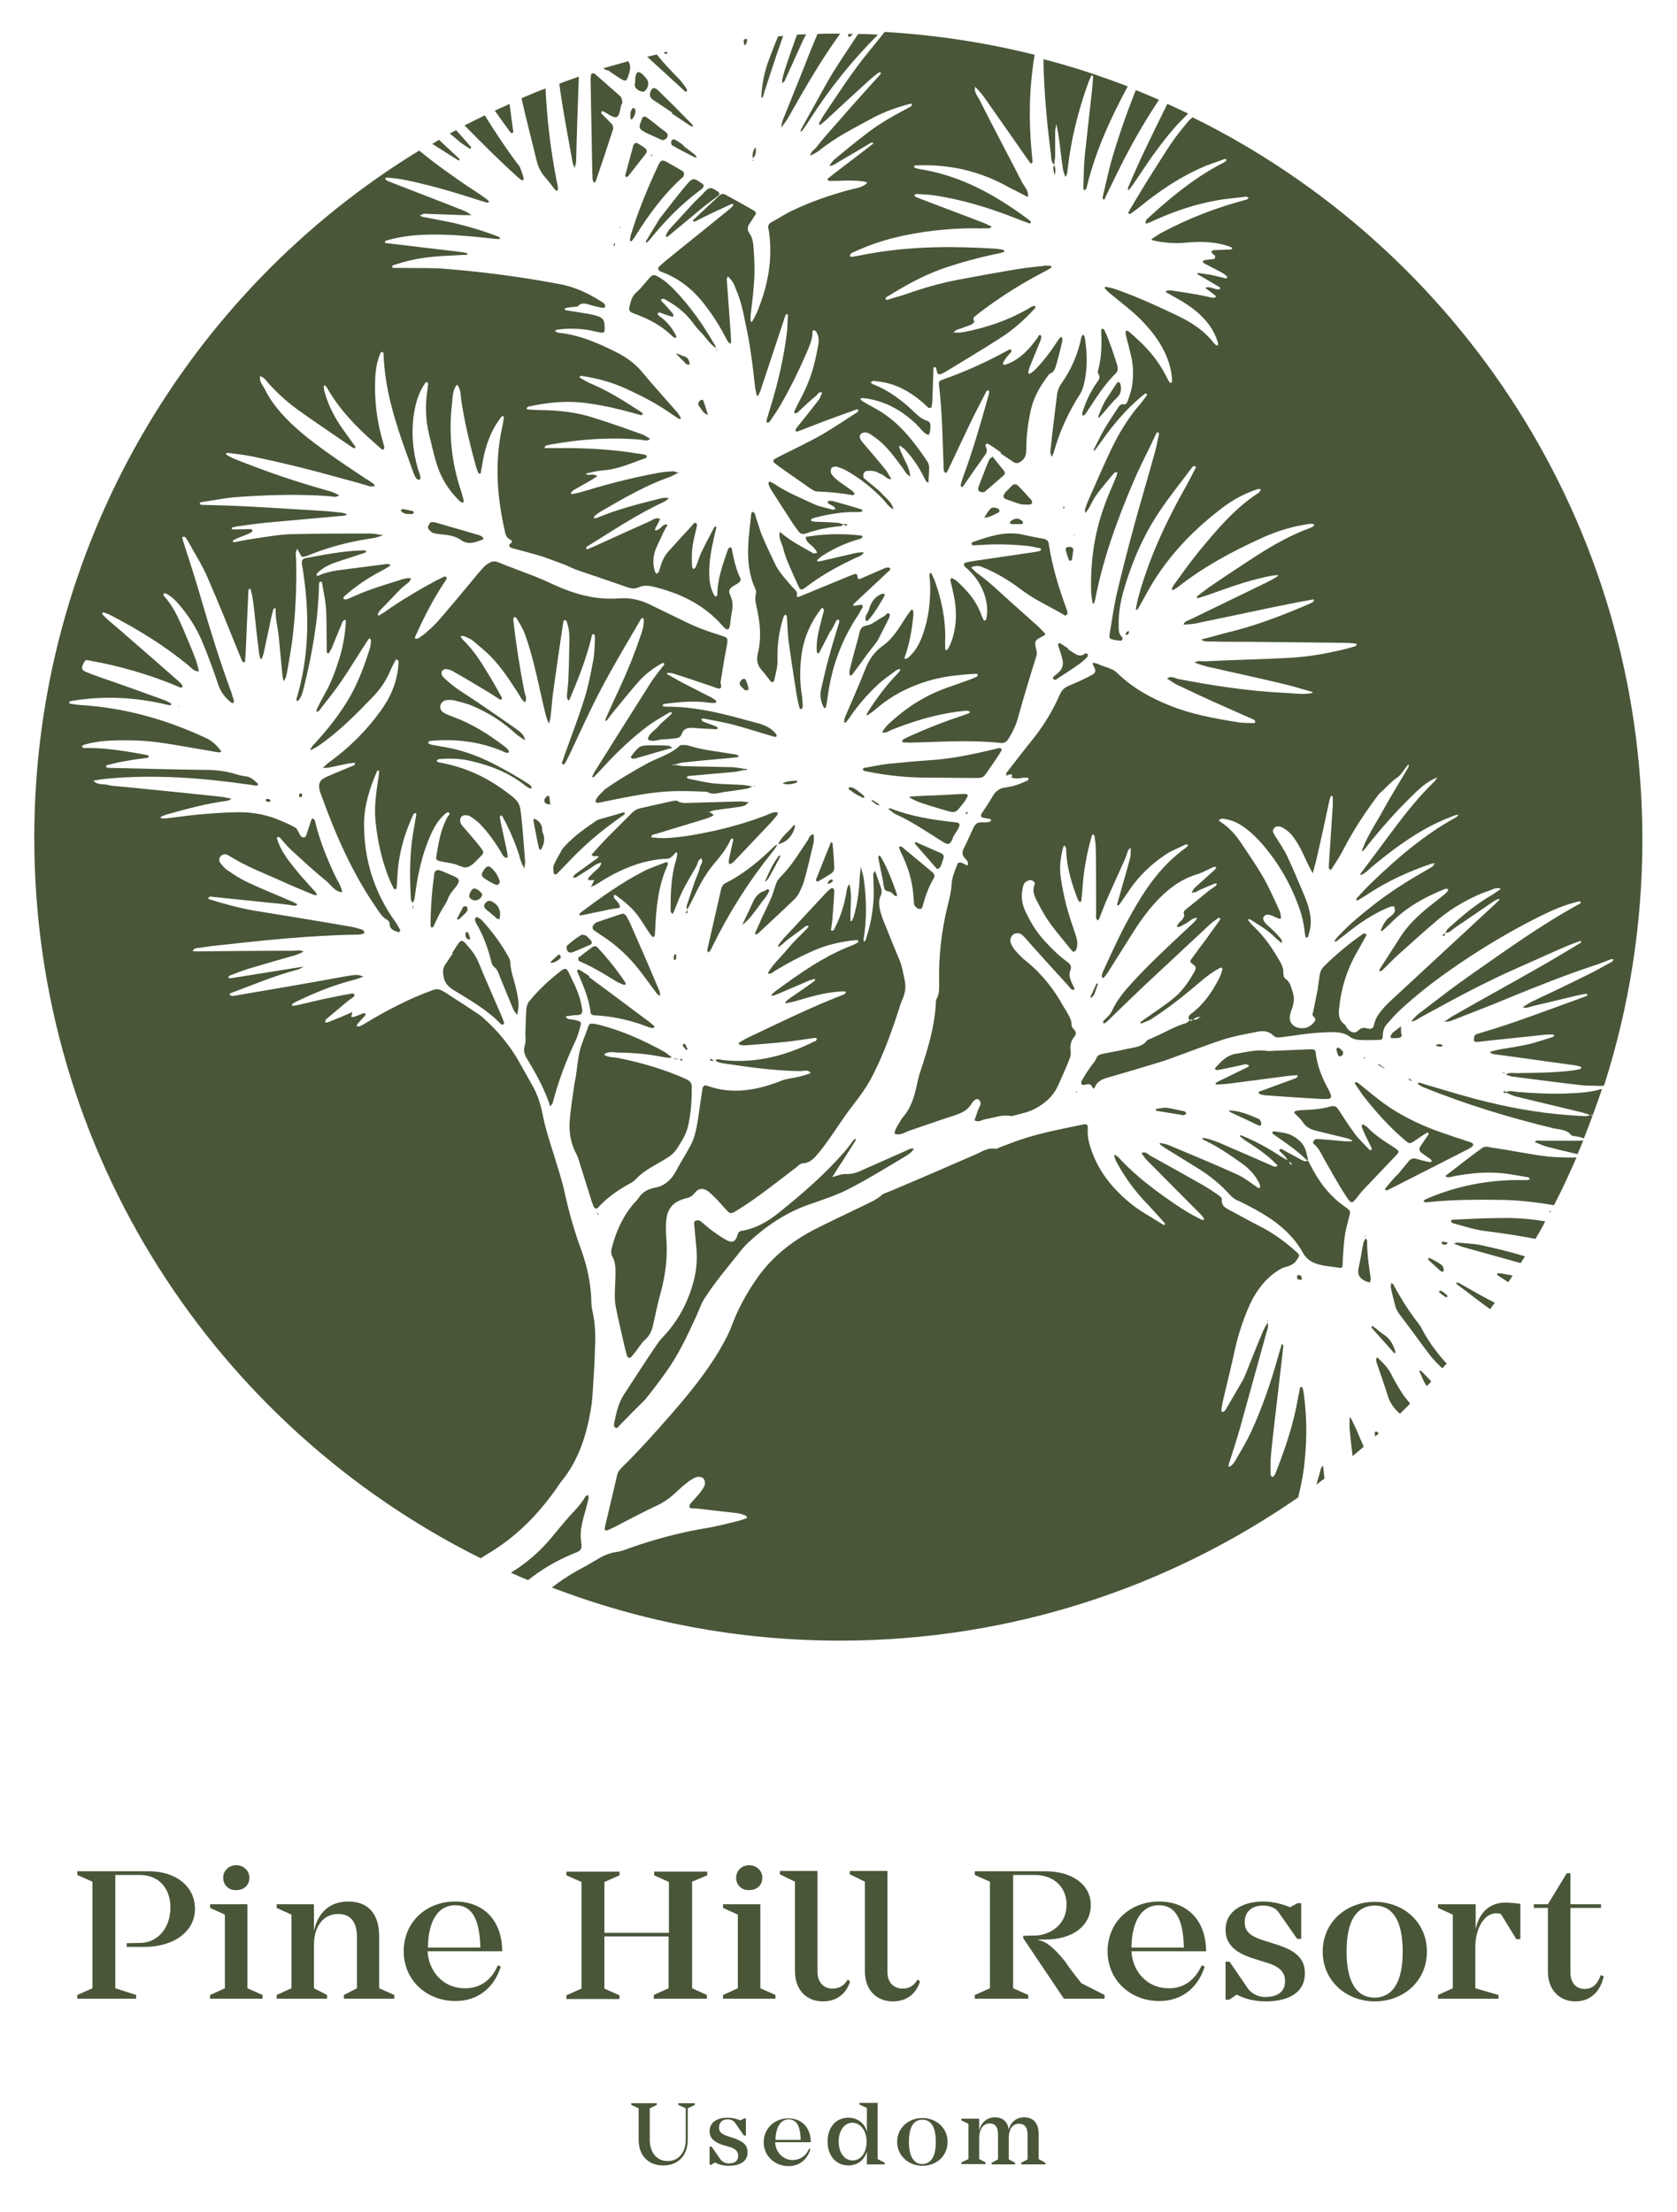 <?xml version="1.0" encoding="utf-8"?>
<!-- Generator: Adobe Illustrator 27.8.0, SVG Export Plug-In . SVG Version: 6.00 Build 0)  -->
<svg version="1.1" id="Layer_1" xmlns="http://www.w3.org/2000/svg" xmlns:xlink="http://www.w3.org/1999/xlink" x="0px" y="0px"
	 viewBox="0 0 498.9 657.9" style="enable-background:new 0 0 498.9 657.9;" xml:space="preserve">
<style type="text/css">
	.st0{fill:#495638;}
</style>
<g>
	<g>
		<path class="st0" d="M130.9,158.9c2.2,0.2,4.3,0.4,6.2,1.7c2.2,1.6,4.3,0.7,6.5-0.1c0.1,0,0.2-0.2,0.2-0.2
			c-0.1-0.2-0.1-0.5-0.3-0.6c-0.3-0.2-0.6-0.4-0.9-0.5c-4.4-1.3-8.7-2.5-13.1-3.8c-0.3-0.1-0.7-0.1-1-0.1c-0.8,0-0.7,0.8-1.1,1.1
			c-0.1,0.1-0.1,0.6,0,0.8c0.2,0.4,0.6,0.7,1.1,1.2C129.2,158.7,130.1,158.8,130.9,158.9z"/>
		<path class="st0" d="M184.3,67.8c0,0,0.1,0.1,0.1,0.1c0.1-0.1,0.1-0.2,0.2-0.3c0,0-0.1-0.1-0.1-0.1
			C184.4,67.6,184.3,67.7,184.3,67.8z"/>
		<path class="st0" d="M122.9,269.3c-0.1,0.4-0.2,0.8-0.2,1.2C122.9,270.1,123.1,269.7,122.9,269.3z"/>
		<path class="st0" d="M89,236.2c0,0.3,0,0.6,0.1,0.9c0,0,0.3,0,0.5,0c0.4-0.3,0.4-0.9,0-1.1C89.4,236,89,236.1,89,236.2z"/>
		<path class="st0" d="M185.1,30.1c-0.1-0.5-0.2-1.2-0.6-1.5c-2.5-2.2-5-4.4-7.6-6.7c-0.2,0-0.5-0.1-0.8-0.1c-0.1,0-0.2,0.4-0.3,0.6
			c-0.1,0.5-0.1,0.9-0.1,1.4c0.2,9,0.3,18.1,0.5,27.1c0,0.8,0.1,1.6,0.1,2.4c0,0.2,0.1,0.4,0.2,0.7c0,0.1,0.2,0.3,0.2,0.3
			c0.2-0.1,0.5-0.2,0.5-0.3c1.8-5.2,3.5-10.4,5.2-15.6c0.1-0.4-0.1-1.2-0.4-1.5c-1-1.1-2.1-2.1-3.1-3.2c-0.1-0.1,0-0.4,0.1-0.6
			c0,0,0.2-0.1,0.3,0c0.3,0.1,0.6,0.3,0.9,0.4c3.9,2.6,3.8,1.3,4.6-2.2C185.1,30.8,185.2,30.4,185.1,30.1z"/>
		<path class="st0" d="M217.5,83.2c0.3,0.5,0.7,1,0.9,1.5c0.7,1.7,1.4,3.4,1.9,5.1c0.6,2,1,4,1.4,6c1.4,6.3,2.2,12.6,2.9,19
			c0.1,0.9,0.3,1.8,0.5,2.7c0,0.1,0.1,0.2,0.2,0.2c0.1,0,0.3,0,0.3-0.1c0.3-0.6,0.6-1.2,0.8-1.9c2.3-6.9,4.6-13.9,6.9-20.8
			c0.1-0.4,0.3-0.9,0.5-1.3c0-0.1,0.2-0.2,0.2-0.2c0.1,0.1,0.4,0.2,0.4,0.3c-0.1,1.5-0.1,3-0.2,4.4c-0.9,7.9-2.7,15.6-5,23.1
			c-0.4,1.2-0.7,2.4-1.1,3.6c-0.1,0.3,0,0.6,0.1,1c0.3-0.1,0.6-0.2,0.8-0.4c1.3-1.9,2.6-3.8,3.7-5.8c2.9-5.1,5.4-10.3,7.7-15.7
			c0.7-1.7,1.4-3.4,1.3-5.3c0-0.1,0.3-0.4,0.4-0.4c0.2,0,0.4,0.2,0.6,0.3c0.9,1.3,1,2.8,0.7,4.3c-0.4,2.2-0.9,4.5-1.5,6.7
			c-1,3.6-2.6,7.1-4.4,10.4c-0.4,0.8-0.8,1.6-1.2,2.5c-0.1,0.1,0.1,0.5,0.2,0.5c0.2,0.1,0.5,0,0.6-0.1c0.4-0.3,0.7-0.6,1-0.9
			c1.5-1.4,3-2.8,4.6-4.1c0.5-0.4,0.9-1.5,1.9-1c-0.3,0.7-0.6,1.5-1,2.1c-2.2,2.9-4.5,5.7-6.8,8.6c-0.1,0.2-0.1,0.6-0.1,0.8
			c0.2,0,0.5,0.1,0.7,0c3.9-1.5,7.7-3,11.6-4.4c1.9-0.7,3.9-1.4,5.8-2.1c0.2-0.1,0.4,0.1,0.6,0.1c-0.1,0.2-0.1,0.5-0.2,0.6
			c-3.6,2.3-7.1,4.7-10.7,6.8c-3.9,2.2-7.9,4.1-11.9,6.1c-0.8,0.4-1.6,0.8-2.4,1.3c-0.1,0.1-0.2,0.7,0,0.8c0.5,0.5,1.1,0.9,1.6,1.3
			c3,2.1,6,4.2,9,6.3c0.7,0.5,1.6,1.1,2.4,1.1c3.6,0.1,7.1,0.5,10.6,1.1c0.1,0,0.3-0.3,0.4-0.4c0-0.1,0-0.2-0.1-0.3
			c-0.3-0.3-0.6-0.7-1-0.9c-1.3-1-2.6-1.8-3.9-2.8c-0.7-0.6-1.4-1.2-1.9-2c-0.2-0.4-0.2-1.2,0-1.6c0.3-0.4,1-0.6,1.5-0.5
			c1.1,0.3,2.2,0.7,3.2,1.3c3.9,2.2,7.4,5,10.5,8.2c1.1,1.1,1.8,2.5,3.3,3.2c-0.4-2-2-3.1-3.3-4.5c-1.2-1.4-2.7-2.4-4.1-3.6
			c-0.4-0.4-0.9-0.7-1.3-1.1c-0.6-0.7-0.2-2.1,0.7-2.2c0.8-0.1,1.6-0.1,2.4,0.1c0.7,0.1,1.2,0.6,1.9,0.8c1.1,0.4,1.8,1.7,3.1,1.5
			c-0.7-1-1.2-2.2-2-3.1c-2.1-2.6-4.3-5.1-6.4-7.6c-1.1-1.2-1.3-2.1-0.7-2.7c0.6-0.6,1.7-0.7,2.9,0.1c1.2,0.8,2.4,1.7,3.5,2.7
			c2.3,2.2,4.2,4.8,6.1,7.4c0.6,0.9,1.1,1.9,2.2,2.4c-0.2-2.5-1.6-4.6-2.6-6.9c-0.3-0.6-0.5-1.3-0.7-1.9c0-0.1,0-0.2,0.1-0.3
			c0.1,0,0.2,0,0.3,0.1c0.4,0.3,0.8,0.5,1.1,0.8c2.3,2.4,4.2,5.1,5.7,8.1c0.4,0.7,0.6,1.7,1.5,2c0.1-1.6,0.2-3.1,0.2-4.7
			c0-0.5-0.2-1.1-0.5-1.6c-3.5-5.2-7.3-10.3-12.6-14c-2.1-1.5-4.5-2.6-6.8-4c-0.2-0.1-0.4-0.5-0.6-0.7c0.3-0.1,0.6-0.2,0.9-0.2
			c6.2,0.7,11.3,3.5,15.7,7.7c0.9,0.9,1.7,1.9,2.6,2.7c0.3,0.3,0.8,0.4,1.2,0.6c0.1-0.4,0.4-0.8,0.4-1.2c0.1-0.6,0.1-1.1,0.1-1.7
			c0-0.6-0.3-1.1-0.9-1.3c-1.7-0.5-3-1.7-4.2-2.9c-3.6-3.4-7.5-6.3-12.2-8.1c-0.2-0.1-0.3-0.3-0.5-0.5c0.2-0.1,0.5-0.3,0.8-0.4
			c0.2-0.1,0.4,0,0.7,0.1c5.5,0.4,10,2.9,14.1,6.4c0.5,0.4,1,1,1.5,1.4c0.4,0.3,1,0.1,1.1-0.3c0.1-0.9,0.2-1.8,0.2-2.7
			c0.1-2.9,0.2-5.7,0.3-8.6c0-0.2,0.2-0.3,0.4-0.5c0.1,0.1,0.3,0.3,0.4,0.4c0.1,0.4,0.2,0.9,0.3,1.3c0.2,0.5,0.6,0.6,1.1,0.5
			c0.4-0.2,0.8-0.4,1.2-0.6c5.4-3.3,10.8-6.5,16.1-9.9c4-2.5,7.5-5.6,10.7-9.1c0.1-0.1,0.1-0.4,0.2-0.6c-0.2,0-0.5-0.1-0.7-0.1
			c-0.6,0.3-1.2,0.6-1.8,1c-5.9,3.4-12.3,5.5-19,6.8c-1,0.2-1.9,0.1-2.9,0.1c0,0-0.1,0-0.1,0.1c-0.1,0-0.2,0.1-0.3,0.1
			c0.1-0.1,0.2-0.1,0.3-0.2c0,0,0.1,0,0.1,0c0.7-1,1.8-1,2.8-1.4c1.1-0.6,2.6-0.6,3.4-1.8c-0.3-0.5-0.5-1,0-1.5
			c0.6-0.5,1.3-1,1.9-1.5c6.1-4.6,12.6-8.7,19.5-12.2c0.5-0.3,1-0.6,1.4-0.9c0.1,0,0.1-0.2,0.1-0.3c0-0.1-0.1-0.2-0.2-0.2
			c-0.5,0-0.9-0.1-1.4-0.1c-2.7,0.3-5.5,0.6-8.2,1c-6,1-12,2.1-17.9,3.2c-5.3,1-10.5,2.5-15.6,4.3c-1.8,0.6-3.7,1.1-5.6,1.7
			c-0.1,0-0.3-0.1-0.5-0.2c0.1-0.2,0.1-0.5,0.3-0.6c5.2-3.2,10.4-6.2,16.2-8.3c5.4-1.9,10.9-3.4,16.6-4.6c0.7-0.1,1.3-0.3,2-0.5
			c0.1,0,0.3-0.2,0.3-0.2c-0.1-0.2-0.2-0.4-0.3-0.5c-0.7-0.1-1.4-0.2-2-0.3c-12.4-0.8-24.7-0.8-37,1.3c-2,0.3-4,0.8-6.1,1.1
			c-0.2,0-0.4-0.1-0.6-0.2c0.1-0.3,0.2-0.6,0.4-0.8c0.4-0.3,0.8-0.4,1.2-0.6c3.7-1.7,7.4-3,11.3-4c8.1-2,16.2-2.9,24.5-2.9
			c0.8,0,1.6,0.1,2.4,0c0.8-0.1,1.7,0.4,2.4-0.5c-0.7-0.3-1.4-0.7-2.1-1c-6.7-2.6-13.5-5.1-20.2-7.7c-0.3-0.1-0.5-0.4-0.8-0.6
			c0.3-0.1,0.5-0.4,0.8-0.4c1.9,0.1,3.9,0.2,5.8,0.5c7.5,1.2,14.7,3.3,21.8,6c1.9,0.7,3.8,1.5,5.8,2.2c0.2,0.1,0.4,0,0.6-0.1
			c0-0.2,0-0.4-0.2-0.5c-0.2-0.3-0.5-0.5-0.8-0.7c-9.7-7.2-20-12.9-32.1-14.8c-0.5-0.1-0.9-0.2-1.3-0.3c-0.2-0.1-0.3-0.3-0.4-0.5
			c0,0,0.1-0.2,0.2-0.2c0.2-0.1,0.4-0.1,0.7-0.1c9.4-0.4,18.2,1.6,26.4,6c0.9,0.5,1.8,1,2.7,1.4c1.3,0.7,2.6,1.3,3.9,2
			c0.3-1.9-1.1-3.1-1.8-4.5c-4.2-8.2-8.5-16.2-12.6-24.4c-0.6-1.2-1.7-2.3-1.3-3.9c0.9,1,1.8,1.9,2.6,3c4.2,6,8.4,12,12.6,18
			c0.4,0.6,0.8,1.1,1.2,1.7c0.1,0.1,0.2,0.1,0.3,0.1c0.2-0.1,0.4-0.3,0.4-0.4c-0.1-1-0.2-2.1-0.3-3.1c-0.9-9.7-0.7-19.3,0.9-28.8
			c-14.4-3.6-29.3-5.9-44.6-6.8c-2.1,2.6-4.2,5.2-6.3,7.8c-4.3,5.5-8.1,11.4-12,17.2c-0.4,0.7-0.8,1.4-1.2,2.1
			c-0.1,0.1,0,0.4,0.1,0.5c0,0,0.2,0,0.3,0c0.8-0.7,1.6-1.3,2.3-2c4.2-3.9,8.4-7.8,12.6-11.6c0.8-0.7,1.6-1.3,2.4-1.9
			c0.2-0.1,0.4-0.1,0.6-0.1c0,0.2,0.1,0.4,0,0.5c-4.6,5.1-9.2,10.2-13.7,15.4c-1.9,2.1-3.8,4.3-5.6,6.6c-0.6,0.7-1.6,1.2-1.6,2.3
			c0.9-0.5,1.8-0.9,2.6-1.5c4.9-4,10.6-6.8,16.1-9.8c3.4-1.8,7.1-3.1,10.9-4.1c0.2-0.1,0.4,0,0.7,0.1c-0.2,0.2-0.2,0.6-0.5,0.7
			c-0.8,0.5-1.6,0.9-2.4,1.3c-3.9,2.1-7.8,4.4-11.3,7.2c-3,2.3-5.9,4.7-8.8,7.1c-0.7,0.5-1.1,1.3-1.7,2c1.1,0.1,1.8-0.6,2.7-1.1
			c3.3-1.9,6.5-3.8,9.8-5.8c0.1-0.1,0.4,0.1,0.6,0.1c0,0.1,0,0.2-0.1,0.3c-0.1,0.1-0.2,0.1-0.3,0.2c-0.6,0.5-1.3,1-1.9,1.5
			c-3.1,2.4-6.2,4.7-9.3,7.1c-0.6,0.5-1.3,1-1.9,1.5c-0.1,0.1-0.1,0.2-0.1,0.3c0.1,0.2,0.3,0.4,0.4,0.4c0.7,0,1.4,0,2.1,0
			c1.1,0,2.3-0.1,3.4-0.1c4.2,0,6.2,0.4,5.8,0.8c-1.5,1.4-3.5,1.5-5.3,2c-5.8,1.6-11.4,3.5-16.8,6.1c-2.2,1-4.2,2.4-6.3,3.5
			c-0.9,0.5-1.1,1.1-0.9,2c0,0.1,0,0.2,0.1,0.3c1.3,8.5-0.2,16.6-3.5,24.5c-0.4,0.9-0.9,1.8-1.4,2.7c0,0.1-0.2,0.1-0.3,0.1
			c-0.1,0-0.2-0.1-0.2-0.2c0-0.6,0-1.1,0-1.7c0.3-2.7,0.7-5.5,0.9-8.2c0.4-3.9,0.3-7.8,0-11.7c-0.1-1.6-0.3-3.2-1.3-4.6
			c-0.7-1-0.5-1.9,0.1-2.8c0.5-0.7,0.9-1.3,1.3-2c0.8-1.1,0.8-1.3-0.1-1.9c-2.8-1.6-5.6-3.2-8.4-4.7c-0.5-0.3-1.1-0.3-1.6,0.1
			c-2.7,2.5-5.4,5-8,7.5c-0.1,0.1-0.1,0.3,0,0.3c0.2,0.1,0.4,0.2,0.5,0.1c0.9-0.4,1.8-0.9,2.8-1.4c2.7-1.3,5.4-2.6,8.1-3.8
			c0.2-0.1,0.4,0.1,0.6,0.1c-0.1,0.2-0.1,0.5-0.3,0.6c-0.5,0.5-1,0.9-1.6,1.4c-6.1,5-12.3,9.9-18.4,14.9c-0.7,0.6-1.4,1.2-2,1.8
			c-0.1,0.1-0.1,0.7,0.1,0.9c0.2,0.3,0.6,0.4,0.9,0.5c5.4,2,9.7,5.6,13.1,10.2c2.4,3.1,4.4,6.4,6.2,9.9c0.2,0.4,0.5,0.8,0.8,1.1
			c0,0.1,0.2,0.1,0.3,0c0.1,0,0.2-0.2,0.2-0.3c0-0.8-0.1-1.6-0.1-2.4c-0.4-5.5-0.8-11-1.2-16.4c0-0.3,0.3-0.5,0.4-0.8
			C217.2,83,217.4,83.1,217.5,83.2z"/>
		<path class="st0" d="M203.2,105.9c-0.3,0-0.6-0.3-0.9-0.4c-0.4-0.1-0.9-0.3-1.3-0.4c0.3,0.3,0.6,0.6,0.9,0.9
			c0.8,0.8,1.6,1.6,2.4,2.4c0.3,0,0.6,0.1,0.8,0c0.1,0,0.1-0.4,0-0.6C204.9,106.9,204.4,106.1,203.2,105.9z"/>
		<path class="st0" d="M155.8,258c0.1,0.2,0.1,0.3,0.2,0.5c0-0.2,0-0.3,0-0.5c0.1-0.7,0.3-1.3,0.2-2c-0.3-4-0.6-8-1-12
			c-0.5-5.5-0.6-5.5-5.2-8.9c-5.6-4.1-11.8-6.9-18.7-8.2c-0.3-0.1-0.7-0.1-1-0.2c-0.2-0.1-0.3-0.3-0.4-0.5c0.2-0.1,0.4-0.3,0.6-0.4
			c3.4-0.3,6.8-0.2,10.2,0.7c5.5,1.3,10.7,3.4,15.2,6.9c0.5,0.4,1.1,0.8,1.7,1.1c0.2,0.1,0.4,0,0.6,0c-0.1-0.3-0.1-0.6-0.3-0.8
			c-0.3-0.3-0.7-0.6-1.1-0.8c-2.8-1.8-5.6-3.4-8.6-5c-4.9-2.6-9.9-4.6-15.4-5.6c-1.3-0.2-2.7-0.5-4-0.7c-0.3-0.1-0.7-0.1-1-0.3
			c-0.2-0.1-0.3-0.2-0.5-0.4c0.2-0.2,0.4-0.5,0.6-0.5c7.4-0.7,14.6,0.1,21.5,3c0.4,0.2,0.8,0.4,1.3,0.5c0.2,0.1,0.5,0,0.6-0.1
			c0.1-0.2,0.1-0.5,0-0.6c-0.4-0.5-0.9-1-1.5-1.4c-4.6-3.5-9.4-6.5-14.8-8.5c-1-0.4-1.9-0.7-2.8-1.2c-0.9-0.4-1.4-1.4-1.2-2.2
			c0.2-1,1.1-1.7,2.3-1.7c0.6,0,1.2,0,1.7,0.1c1.9,0.5,3.8,0.9,5.6,1.7c4.8,2,9.1,4.8,12.9,8.3c0.8,0.7,1.8,1.3,2.7,1.9
			c-0.2-1.7-1.6-2.6-2.8-3.5c-3.7-2.6-7.5-5.2-11.3-7.8c-3.1-2.1-6.4-4-9.2-6.5c-0.5-0.5-1-0.9-1.4-1.5c-0.2-0.3-0.2-0.9,0-1.3
			c0.2-0.3,0.7-0.6,1.1-0.6c0.8,0.1,1.6,0.3,2.2,0.7c3.9,2.2,7.7,4.5,11.5,6.8c0.8,0.5,1.5,1,2.3,1.5c0.2,0.1,0.4,0.1,0.6,0.2
			c0-0.3,0.2-0.7,0-0.9c-1.4-2.5-2.8-5-4.3-7.4c-1.9-3.2-4-6.4-6.7-9.1c-0.3-0.3-0.6-0.7-0.9-1c-0.1-0.2-0.2-0.4-0.3-0.6
			c0.3,0,0.7-0.1,1,0c0.9,0.4,2,0.8,2.7,1.4c1.9,1.6,3.9,3.2,5.6,5c3.1,3.2,5.5,7,7.9,10.7c0.6,0.9,1,2,2,2.6c0.7-1.1,0-2.2-0.2-3.2
			c-1.4-7.1-2.5-14.2-3.3-21.3c0-0.3,0.1-0.6,0.2-0.9c0.3,0.1,0.7,0.2,0.8,0.4c0.9,1.6,1.9,3.1,2.5,4.8c1.1,3.1,2,6.3,2.8,9.5
			c1.2,4.9,2.2,9.8,3.4,14.7c0.2,0.8,0.6,1.6,0.9,2.4c0.2-0.7,0.4-1.4,0.5-2.2c0.3-2.3,0.4-4.6,0.7-6.8c1-7.1,2-14.3,3.1-21.4
			c0-0.2,0.2-0.4,0.4-0.5c0.1,0,0.4,0.2,0.5,0.3c0.7,1.7,0.9,3.6,0.9,5.4c-0.1,3.8-0.1,7.6-0.3,11.3c0,1.4-0.2,2.7-0.3,4.1
			c-0.1,0.7-0.2,1.4-0.1,2.1c0,0.3,0.3,0.5,0.4,0.8c0.1-0.2,0.4-0.3,0.4-0.5c2.5-5.9,4.9-11.9,6.4-18.1c0.1-0.5,0.1-1.2,0.8-1.2
			c0.1,0,0.3,0.8,0.3,1.2c-0.1,2.2-0.1,4.4-0.5,6.5c-0.7,3.9-1.5,7.9-2.7,11.7c-1.7,5.5-3.8,10.8-5.7,16.2c-0.3,0.9-0.6,1.7-0.9,2.6
			c-0.1,0.2,0.1,0.4,0.2,0.6c0.2-0.1,0.5-0.1,0.6-0.2c0.5-0.9,1-1.8,1.4-2.7c3.1-6.5,6-13.1,9.4-19.5c3.7-7.1,7.9-14,11.9-20.9
			c0.1-0.1,0.4-0.3,0.5-0.3c0.2,0.1,0.3,0.3,0.3,0.5c0.1,1.7-0.4,3.4-1,5c-1.8,5.4-4,10.7-6.4,15.9c-1.4,2.9-2.7,5.8-4,8.8
			c-0.1,0.1,0.1,0.3,0.1,0.5c0.1-0.1,0.2-0.1,0.3-0.2c0.6-0.7,1.1-1.5,1.7-2.2c2.6-3.2,5.2-6.4,7.9-9.5c2-2.2,4.4-4,7-5.4
			c0.1-0.1,0.4,0.1,0.5,0.2c0.1,0,0.1,0.3,0,0.3c-1.4,1.8-2.9,3.6-4.1,5.5c-5.6,8.8-11.1,17.6-16.7,26.5c-0.2,0.4-0.4,0.8-0.6,1.2
			c0,0.1,0,0.3,0.1,0.3c0.1,0,0.3,0,0.3,0c1.1-1.1,2.2-2.3,3.3-3.5c4-4.3,8.2-8.3,12.9-11.8c2-1.5,4.2-2.7,6.4-4
			c0.2-0.1,0.4,0,0.7,0c-0.1,0.2-0.1,0.5-0.3,0.6c-1.2,1.2-2.6,2.2-3.7,3.5c-1.1,1.3-2.8,2.1-3.2,3.9c1.6,1.1,3.3-0.1,4.9,0
			c1.1,0,2.3-0.2,3.4-0.3c0.9-0.1,1.5-0.4,1.8-1.3c0.6-1.6,1.8-1.9,3.3-1.8c2.3,0.2,4.6,0.3,6.9,0.4c0.2,0,0.4-0.1,0.6-0.2
			c-0.1-0.2-0.2-0.4-0.4-0.5c-0.3-0.2-0.6-0.3-0.9-0.4c-1.1-0.4-2.2-0.8-3.2-1.2c-0.2-0.1-0.3-0.4-0.5-0.7c0.2-0.1,0.4-0.2,0.6-0.2
			c3,0.6,6.1,1.1,9.1,1.9c4.1,1.1,8.1,2.4,12.2,3.6c0.2,0,0.5-0.1,0.5-0.2c0.1-0.2,0-0.5-0.1-0.6c-1.2-1.6-2.9-2.5-4.8-3.1
			c-2.1-0.6-4.2-1.1-6.3-1.7c-7-1.9-14-3.4-21.3-3.4c-0.3,0-0.7,0-1-0.1c-0.2,0-0.3-0.2-0.5-0.3c0.2-0.1,0.3-0.3,0.5-0.4
			c4.4-0.6,8.9-1,13.4-0.4c0.6,0.1,1.1,0.1,1.7,0.1c0.2,0,0.5-0.2,0.5-0.3c0-0.2-0.2-0.4-0.3-0.6c-0.7-0.4-1.3-0.9-2.1-1.2
			c-2.7-1.4-5.5-2.8-8.2-4.2c-1.3-0.7-2.6-1.5-3.9-2.2c-0.1,0-0.2-0.2-0.1-0.3c0-0.1,0.2-0.2,0.3-0.2c0.6,0.1,1.1,0.1,1.7,0.3
			c3.8,1.2,7.6,2.5,11.4,3.8c0.8,0.2,1.7,0.8,2.2,0.6c0.9-0.3,0.1-1.4,0.3-2.1c0.4-2.2,0.7-4.5,1.1-6.8c0.2-1.2,0.5-2.5,0.7-3.7
			c0.4-2.5,0.4-2.5-1.8-3.2c-3.6-1.1-7.2-2.4-10.6-4.1c-3.3-1.6-6.6-3.2-9.9-4.8c-3.1-1.6-6.3-2.4-9.9-2.1
			c-6.8,0.5-13.2-1.3-19.3-4.1c-1.9-0.9-3.7-1.7-5.7-2.5c-3.6-1.4-7.3-2.7-10.9-4.2c-0.8-0.3-1.6-0.3-2.3,0.1
			c-0.7,0.4-1.4,0.8-1.9,1.4c-1.4,1.5-2.7,3.1-4,4.7c-3,3.6-6,7.2-9.1,10.8c-1.3,1.5-2.7,2.8-4.2,4.1c-0.7,0.6-1.5,1.1-2.2,1.6
			c-0.2,0.1-0.4,0.1-0.6,0.1c-0.6-0.1-0.3-0.5-0.2-0.8c2.3-5.1,4.8-10.1,7.9-14.9c0.4-0.7,0.9-1.3,1.3-2c0.1-0.2,0.1-0.5,0-0.6
			c-0.1-0.1-0.4-0.3-0.6-0.2c-0.8,0.4-1.7,0.8-2.5,1.2c-5.3,2.9-10.6,6-15.5,9.5c-0.5,0.3-1,0.6-1.4,0.9c-0.1,0-0.2,0-0.3-0.1
			c-0.1,0-0.1-0.2-0.1-0.3c0.2-0.4,0.4-0.9,0.7-1.2c2.1-2.1,4.1-4.3,6.2-6.4c0.7-0.7,1.6-1.3,2.4-2c0.3-0.3,0.4-0.8,0.6-1.1
			c-0.4,0-0.9-0.1-1.3,0c-0.5,0.1-0.9,0.2-1.3,0.3c-3.4,1.1-6.8,2.1-10.1,3.3c-1.7,0.6-3.4,1.4-5.1,2.1c-0.5,0.2-1,0.5-1.6,0.6
			c-0.2,0.1-0.5-0.2-0.8-0.2c0.1-0.2,0.1-0.5,0.2-0.6c3.3-3,7-5.5,11-7.6c1-0.5,1.9-1.1,2.9-1.7c-0.6-0.7-1.4-0.4-2.2-0.3
			c-3.9,0.5-7.7,1-11.6,1.5c-2.6,0.3-5.2,0.7-7.6,1.8c-0.1,0-0.2,0.1-0.3,0.1c-0.1,0-0.2,0-0.3-0.1c0-0.2,0-0.5,0.1-0.6
			c1.5-1.6,3.5-2.6,5.5-3.3c2.9-1,5.9-1.9,8.8-2.9c0.2-0.1,0.3-0.3,0.4-0.4c-0.2-0.1-0.4-0.3-0.5-0.3c-6.1,0.1-12.1,1.3-18,2.4
			c-0.3,0.1-0.7,0.6-0.7,1c-0.1,0.5,0.1,1.1,0.2,1.7c2.1,13.2,2.1,26.2-1.8,39.1c-0.1,0.2,0.1,0.5,0.2,0.7c0.2-0.1,0.4-0.3,0.5-0.4
			c1-1.2,1.2-2.7,1.6-4.1c2.4-9.9,4.2-19.9,4.4-30.2c0-0.3,0.1-0.8,0.3-0.9c0.7-0.1,0.6,0.5,0.7,0.9c0.4,2.4,0.9,4.7,1.1,7.1
			c0.2,3.5,0.1,7.1,0.2,10.6c0,0.8,0,1.6,0,2.4c0,0.1,0.3,0.3,0.4,0.4c0,0,0.2-0.1,0.3-0.2c0.2-0.4,0.5-0.8,0.7-1.2
			c1-2.4,2-4.9,3-7.3c0.1-0.3,0.2-0.7,0.4-0.9c0.2-0.2,0.4-0.3,0.7-0.5c0.1,0.2,0.2,0.4,0.2,0.6c-0.2,3.6-0.8,7.1-1.8,10.5
			c-1.2,3.9-2.6,7.8-4.7,11.4c-0.8,1.4-1.5,2.8-2.2,4.3c-0.1,0.2,0,0.4-0.1,0.7c0.3-0.1,0.6-0.2,0.8-0.4c0.2-0.1,0.3-0.3,0.4-0.5
			c2.1-2.7,4.3-5.4,6.2-8.2c2.8-4.1,5.3-8.3,8-12.4c0.1-0.2,0.3-0.3,0.5-0.5c0.1,0.3,0.4,0.6,0.4,0.8c-0.1,0.9-0.2,1.8-0.5,2.7
			c-1.5,4.7-3.2,9.3-5.6,13.6c-3,5.3-6.8,10.1-10.9,14.5c-0.4,0.4-0.7,0.9-1,1.3c-0.1,0.1,0,0.3,0,0.3c0,0.1,0.2,0.1,0.3,0
			c0.7-0.4,1.4-0.7,2.1-1.2c6.1-4.2,11.2-9.4,16.3-14.7c2-2.1,3.6-4.4,4.8-7.1c0.5-1.3,1.2-2.5,1.8-3.7c0-0.1,0.2-0.2,0.3-0.1
			c0.2,0.1,0.4,0.2,0.5,0.3c0.1,0.4,0.1,0.9,0,1.4c-0.4,5.1-2.3,9.5-5.3,13.6c-4.1,5.7-9,10.6-14.7,14.8c-0.9,0.6-1.7,1.4-2.5,2.1
			c0.6,0,1.3,0,1.9-0.1c1.9-0.4,3.8-0.8,5.7-1.2c0.6-0.1,1.1-0.1,1.7-0.2c0.1,0,0.3,0.1,0.3,0.1c0,0.2-0.1,0.5-0.2,0.6
			c-2.8,1.2-5.7,2.3-8.5,3.6c-1.7,0.8-2.2,1.8-1.9,3.5c0.1,0.6,0.3,1.1,0.5,1.6c4.3,12,9.4,23.6,16.7,34.1c0.8,1.2,1.6,2.5,3,3.2
			c0.3,0.2,0.7,0.7,0.7,1.1c0,1.7,1.2,2.1,2.4,2.5c0.2,0.1,0.5,0.1,0.6-0.1c0.1-0.1,0.2-0.5,0.1-0.6c-0.5-0.9-1-1.8-1.6-2.6
			c-6.1-8.6-9.1-18.2-9.1-28.7c0-5.6,1.7-10.8,3.9-15.9c0-0.1,0.2-0.1,0.3-0.1c0.1,0,0.3,0.1,0.3,0.2c-0.1,0.8-0.1,1.6-0.3,2.4
			c-0.6,4.1-1.2,8.2-0.8,12.3c0.6,6.1,1.9,12,4.2,17.6c0.3,0.8,0.8,1.7,1.2,2.5c0.1,0.2,0.3,0.3,0.5,0.3c0.2,0,0.4-0.2,0.4-0.4
			c0.1-1,0.1-2.1,0.2-3.1c0.3-6.6,2-12.9,4.8-18.8c0.1-0.2,0.4-0.3,0.7-0.4c0.1,0.2,0.2,0.4,0.1,0.7c-0.2,1-0.3,2-0.5,3
			c-1.4,7-1.5,14.1-1.1,21.2c0,0.6,0,1.3,0.6,1.8c0.7-1,0.6-2.1,0.8-3.2c0.7-5.1,1.8-10.2,3.7-15c1.2-3,2.5-5.9,5-8.1
			c0.3-0.3,0.9-0.7,1.1-0.6c0.8,0.5,0,0.9-0.2,1.3c-2.1,3.7-2.7,7.7-3.4,11.8c-0.2,1,0.2,1.3,1.3,1.5c1.2,0.2,2.5,0.5,3.7,0.7
			c1.6,0.3,3.1,1.6,4.6,0.9c1.4-0.6,2.5-2,3.6-3.1c0.9-0.8,1-1.3,0.2-2.3c-1.5-2-3.2-3.9-4.8-5.8c-0.4-0.5-1-1-1.3-1.6
			c-0.2-0.4-0.3-1.1-0.1-1.6c0.2-0.7,0.9-1,1.7-0.9c0.4,0,0.9,0.1,1.3,0.4c0.9,0.6,1.9,1.3,2.7,2.1c2.3,2.3,5.2,6.3,6.7,9.1
			c0.2,0.4,0.5,0.7,0.9,1c0.1,0.1,0.4,0,0.6,0c0.1,0,0.2-0.2,0.1-0.3c0-0.6-0.1-1.1-0.2-1.7c-0.5-2.5-1.1-4.9-1.6-7.4
			c-0.2-0.9-0.4-1.8-0.5-2.7c0-0.1,0.2-0.3,0.3-0.5c0.2,0.1,0.4,0.2,0.5,0.4c2,3.6,3.6,7.4,4.9,11.3C154.8,256,155.3,257,155.8,258z
			"/>
		<path class="st0" d="M212.9,103.5c0-0.3,0-0.6-0.2-0.8c-3.4-5.9-7.2-11.4-11.9-16.3c-1.5-1.6-3.1-3-5-4.1
			c-1.1-0.6-1.6-0.7-2.4,0.2c-1.4,1.4-2.5,3.1-3.9,4.3c-1.6,1.3-1.9,3-2.3,4.8c-0.1,0.7,0.2,1.1,0.8,1.4c0.4,0.2,0.8,0.3,1.3,0.5
			c3.9,1.5,7.5,3.4,10.5,6.3c0.2,0.2,0.5,0.5,0.8,0.6c0.2,0.1,0.4,0.1,0.6,0.1c0-0.2,0-0.5-0.1-0.7c-1.2-2.4-2.9-4.4-5.1-5.9
			c-0.2-0.2-0.6-0.5-0.2-0.8c0.1-0.1,0.4-0.2,0.6-0.1c1.1,0.4,2.1,0.8,3.2,1.1c0.3,0.1,0.6,0,0.8,0c-0.1-0.3-0.1-0.7-0.3-0.9
			c-0.8-1-1.7-1.9-2.5-2.8c-0.2-0.3-0.5-0.4-0.7-0.7c-0.1-0.2-0.2-0.4-0.3-0.6c0.3-0.1,0.7-0.3,0.9-0.2c3.1,1.6,5.8,3.6,8,6.3
			c0.9,1.1,1.6,2.2,2.6,3.2C209.8,100,210.9,102.1,212.9,103.5z"/>
		<path class="st0" d="M208.2,119.2c-0.4,0.4-0.7,1-0.3,1.5c0.8,1,1.3,2.3,2.7,2.7c-0.4-1.4-0.8-2.7-1.3-4.1
			C209.1,118.8,208.6,118.8,208.2,119.2z"/>
		<path class="st0" d="M123.1,152.6c-0.1-0.2-0.1-0.5-0.3-0.6c-1-0.2-1.9-0.4-2.9-0.6c-0.2,0-0.4,0.2-0.7,0.4
			c0.1,0.2,0.3,0.4,0.4,0.5c0.9,0.7,1.9,0.6,2.9,0.6C122.8,152.9,122.9,152.7,123.1,152.6z"/>
		<path class="st0" d="M153.6,294.4c-0.6-2.8-1.7-5.4-1.8-8.3c0-0.5-0.3-1.1-0.6-1.6c-2.1-3.8-4.7-7.3-7.6-10.5
			c-0.4-0.5-1-0.9-1.6-1.2c-0.1-0.1-0.7,0.3-0.7,0.4c0,0.4,0.1,0.9,0.3,1.3c2.2,3.7,3.6,7.6,4.6,11.7c0.1,0.5,0.4,1.1,0.8,1.4
			c1,0.7,1.3,1.9,1.7,2.9c1.3,3.2,2.6,6.3,3.9,9.5c0.3,0.7,0.8,1.3,1.2,1.9C154.6,299.4,154.2,296.9,153.6,294.4z"/>
		<path class="st0" d="M147.8,273.2c0.2,0.1,0.4,0.2,0.6,0.2c0.1,0,0.3-0.3,0.3-0.5c0.3-2-0.3-3.6-2.1-4.6c-0.9-0.5-1.4-0.5-2.1,0.2
			c-0.7,0.8-0.6,1.3,0.1,2c0.5,0.4,1.1,0.9,1.6,1.3c0,0,0,0,0,0C146.8,272.3,147.3,272.8,147.8,273.2z"/>
		<path class="st0" d="M144.5,258.1c-0.4,0.4-0.7,0.9-1,1.4c-0.3,0.6-0.2,1.1,0.3,1.5c0.4,0.4,0.9,0.6,2.1,1.4
			c0.1,0,0.9,0.5,1.7,0.8c0.4,0.2,1.2-0.5,1.1-1c-0.5-1.7-1.4-3.1-2.7-4.2C145.5,257.6,144.9,257.6,144.5,258.1z"/>
		<path class="st0" d="M171.2,309.6c0.7-1.4,1.1-3,1.5-4.5c0.3-0.9,0-1.3-0.9-1.5c-0.4-0.1-0.9-0.2-1.3-0.3c-0.8-0.2-1.8,0.1-2.2-1
			c0.8-0.1,1.5-0.2,2.3-0.3c0.5-0.1,0.9,0,1.4-0.1c1-0.1,1.3-0.5,1.2-1.6c-0.1-0.6-0.2-1.1-0.3-1.7c-0.7-3.4-2.3-6.4-3.8-9.5
			c-0.5-1.1-1.1-1.2-2.1-0.4c-3.5,2.7-6.8,5.7-9.6,9.2c-0.5,0.6-0.7,1.4-0.8,2.2c-0.2,2.5-0.2,5-0.3,7.5c0,1.1,0.2,2.3-0.2,3.4
			c-0.5,1.6,0,2.8,0.8,4.1c2.7,4.5,5.2,9,6.8,14c0.3-0.4,0.7-0.8,0.8-1.3C166.1,321.6,168.4,315.5,171.2,309.6z"/>
		<path class="st0" d="M134.8,294.4c5,3.1,10.1,5.9,14.2,10.2c0.2,0.2,0.6,0.1,0.9,0.1c0-0.2,0.1-0.5,0-0.7
			c-0.2-0.5-0.4-1.1-0.6-1.6c-2.3-5.3-4.6-10.5-6.8-15.8c-0.6-1.5-1.4-2.9-2.4-4.1c-2.9-3.4-2.6-3.8-5.2,0.4
			c-0.1,0.2-0.3,0.4-0.4,0.6c0.1,0,0.1,0.1,0.2,0.1c-0.8,1.1-1.5,2.3-2.3,3.4c-0.6,0.9-0.7,1.9-0.5,3
			C132.1,292.1,133.1,293.3,134.8,294.4z"/>
		<path class="st0" d="M137.7,269.9c-0.6,1.1-1.1,2.2-1.7,3.3c0,0.1,0,0.2,0,0.3c0.2,0,0.4,0,0.6-0.1c0.7-0.7,1.5-1.4,2-1.9
			c0.3-0.5,0.5-0.7,0.5-0.9c0-0.3-0.1-0.7-0.2-0.9C138.7,269.5,137.9,269.5,137.7,269.9z"/>
		<path class="st0" d="M142.5,264.9c-1.4-1-1.9-0.8-2.6,0.5c-0.1,0.1-0.1,0.2-0.1,0.3c-0.4,0.9-0.3,1.4,0.7,1.9
			c1,0.6,2.6-0.1,2.9-1.3c0.1-0.2,0-0.5-0.1-0.6C143,265.3,142.6,265.1,142.5,264.9z"/>
		<path class="st0" d="M135.6,260.9c-1.5-0.7-3.1-1.4-4.7-2c-0.9-0.3-1.6,0.1-1.7,1c-0.7,5.1-1.1,10.2-1.1,15.4c0,0.1,0,0.2,0.1,0.3
			c0,0.1,0.1,0.3,0.2,0.3c0.2,0,0.4-0.1,0.5-0.2c0.7-1.4,1.3-2.9,2.1-4.3c0.7-1.4,1.8-2.7,2.3-4.2c0.6-1.5,1.7-2.6,2.4-3.5
			c0.3-0.5,0.4-0.6,0.4-0.6C136.7,262.1,136.7,261.5,135.6,260.9z"/>
		<path class="st0" d="M138.6,277.3c-0.1,0-0.1,0.2-0.1,0.3c-0.1,1,0.2,1.6,0.9,1.9c0.2-0.1,0.5-0.3,0.5-0.3
			c-0.2-0.6-0.4-1.2-0.6-1.8C139.1,277.2,138.8,277.3,138.6,277.3z"/>
		<path class="st0" d="M183,72.3c-0.1,0.1-0.2,0.1-0.3,0.2c-0.1,0.1-0.1,0.2-0.1,0.3c0,0.2,0,0.3,0.1,0.5c0.1-0.1,0.1-0.3,0.2-0.4
			C183,72.7,183,72.5,183,72.3z"/>
		<path class="st0" d="M227,28.7c0.3-0.9,0.5-1.8,0.8-2.6c1.6-4.8,3.1-9.6,4.8-14.3c0.1-0.4,0.3-0.8,0.4-1.1c-0.5,0-1,0.1-1.5,0.1
			c-1,2.3-1.9,4.7-2.8,7.1c-1.3,3.5-2,7-2.2,10.7c0,0.2,0.1,0.4,0.1,0.7C226.7,29,226.9,28.9,227,28.7z"/>
		<path class="st0" d="M240.8,34c-0.8,1.5-1.7,3-2.5,4.5c-0.1,0.2-0.1,0.4-0.1,0.7c0.2-0.1,0.4-0.2,0.5-0.4c0.9-1.2,1.7-2.4,2.5-3.7
			c5.8-9,12.4-17.2,20-24.8c-2-0.1-3.9-0.2-5.9-0.2c-2.5,3.8-5,7.5-7.4,11.3C245.4,25.5,243.2,29.8,240.8,34z"/>
		<path class="st0" d="M221.6,13.5c0.6-0.5,0.6-1.2,0.7-1.9c-0.3,0-0.7,0.1-1,0.1C221.2,12.3,221.2,12.9,221.6,13.5z"/>
		<path class="st0" d="M243.2,10.1c-1.3,3.1-2.6,6.2-3.8,9.4c-2,4.9-3.9,9.8-5.9,14.7c-0.5,1.2-1.1,2.4-1,3.7c0.7-1,1.5-2,2.1-3.1
			c4.7-8.3,9.4-16.5,15-24.3c0.1-0.2,0.3-0.3,0.4-0.5c-0.2,0-0.3,0-0.5,0C247.3,10,245.3,10,243.2,10.1z"/>
		<path class="st0" d="M224.1,47.9c0-0.1-0.1-0.3-0.1-0.4C223.9,47.6,223.7,47.8,224.1,47.9z"/>
		<path class="st0" d="M224.8,43.8c-0.9,1-1,2.1-0.8,3.3C224.9,46.2,225,45.1,224.8,43.8z"/>
		<path class="st0" d="M195.7,26.8c-1.1-1.1-2-0.6-2.3,0.9c-0.2,0.9,0.2,1.5,0.9,2c1.9,1.3,3.8,2.5,5.7,3.8
			c-0.1,0.1-0.1,0.2-0.2,0.2c1.9,1.3,3.8,2.5,5.7,3.8c0.2,0.1,0.4,0.1,0.6,0.2c0-0.2,0-0.5-0.1-0.6
			C202.7,33.7,199.2,30.2,195.7,26.8z"/>
		<path class="st0" d="M221.7,14c0-0.1-0.1-0.2-0.1-0.3c0,0,0,0.1,0,0.1C221.6,13.9,221.7,13.9,221.7,14z"/>
		<path class="st0" d="M200.9,41.6c-0.5-0.3-1-0.1-1.2,0.4c-0.1,0.3,0,1,0.2,1.2c2.1,1.2,4.2,2.3,6.4,3.4c0.3,0.2,0.6,0.2,1,0.3
			c-0.2-0.3-0.3-0.7-0.6-0.9c-1.1-0.9-2.2-1.7-3.3-2.5c0,0,0-0.1,0.1-0.1C202.7,42.7,201.8,42.1,200.9,41.6z"/>
		<path class="st0" d="M203.7,27.1c0.1,0.1,0.4,0.2,0.6,0.2c0-0.3,0.2-0.7,0-0.8c-0.6-0.9-1.3-1.9-2-2.7c-2.4-2.5-4.8-4.9-6.9-7.6
			c-1,0.2-1.9,0.5-2.9,0.7c0.2,0.2,0.4,0.3,0.6,0.5C196.6,20.6,200.1,23.8,203.7,27.1z"/>
		<path class="st0" d="M253.7,10.1c-0.5,0-1,0-1.4,0c0,0.3,0,0.6,0.2,0.9C253.1,10.9,253.4,10.5,253.7,10.1z"/>
		<path class="st0" d="M155.3,29.9c1.3,5.9,2.9,11.8,4.3,17.7c0.5,2.1,1.4,3.9,2.8,5.4c1,1.1,1.8,2.3,2.8,3.5
			c0.1,0.2,0.4,0.2,0.5,0.3c0.1-0.3,0.4-0.6,0.3-0.8c-0.1-0.9-0.3-1.8-0.5-2.7c-1.7-8.9-2.8-17.9-3.2-27c-2.4,0.9-4.8,1.9-7.1,2.9
			C155.2,29.5,155.2,29.7,155.3,29.9z"/>
		<polygon class="st0" points="183.8,70 183.6,70.1 183.7,70.2 		"/>
		<path class="st0" d="M172.2,22.8c-1.9,0.7-3.9,1.3-5.8,2.1c0.1,0.8,0.2,1.5,0.3,2.3c1,6.8,2.3,13.6,3.5,20.3
			c0.1,0.8,0.4,1.7,0.7,2.5c0.2-0.7,0.5-1.4,0.5-2.1C171.6,39.4,171.9,31.1,172.2,22.8z"/>
		<path class="st0" d="M182.7,74.1c0-0.1,0-0.2,0-0.3c0,0.2-0.1,0.3-0.1,0.5C182.6,74.2,182.7,74.1,182.7,74.1z"/>
		<path class="st0" d="M177.8,361.4c0.1-0.1,0.2-0.1,0.2-0.2c0-0.1,0-0.2,0-0.3c-0.1,0-0.2,0-0.3,0
			C177.7,361.1,177.8,361.2,177.8,361.4z"/>
		<path class="st0" d="M153.7,52.4c0.4,0.4,0.9,0.7,1.3,1.1c0.2,0.1,0.5,0.2,0.6,0.1c0.1-0.1,0.3-0.4,0.2-0.6
			c-0.3-1.1-0.7-2.2-1.1-3.2c-0.2-0.5-0.6-0.9-1-1.4c-3.4-4.6-6.5-9.3-9.5-14.1c-2,1-4,2-6,3C143.3,42.5,148.4,47.6,153.7,52.4z"/>
		<path class="st0" d="M136.8,47.7c-0.1-0.2-0.1-0.4-0.3-0.6c-2-1.9-4-3.7-5.9-5.5c-0.7,0.4-1.3,0.8-2,1.2c2.5,1.6,5.1,3.2,7.6,4.8
			C136.3,47.7,136.6,47.6,136.8,47.7z"/>
		<path class="st0" d="M151.8,39.3c0.1,0.2,0.4,0.3,0.6,0.3c0.1,0,0.3-0.3,0.3-0.5c-0.1-0.7-0.2-1.4-0.3-2c-0.3-2.1-0.5-4.1-0.8-6.2
			c-1.5,0.7-3,1.4-4.4,2C148.7,35.1,150.3,37.2,151.8,39.3z"/>
		<path class="st0" d="M139.7,44.2c0.1,0.1,0.3,0,0.3,0c0.1-0.2,0.2-0.4,0.1-0.5c-1.5-1.7-2.9-3.3-4.4-5c-0.6,0.3-1.3,0.7-1.9,1
			c1,0.8,2,1.7,3,2.5C137.8,43,138.8,43.6,139.7,44.2z"/>
		<path class="st0" d="M399.1,414.1c0-0.1,0-0.2,0-0.2c0,0,0,0,0,0C399.1,414,399.1,414.1,399.1,414.1z"/>
		<path class="st0" d="M419.7,321.5c0,0,0.1,0,0.3-0.1c-0.3-0.2-0.5-0.4-0.8-0.6c0,0-0.1,0-0.2,0.1
			C419.2,321.1,419.4,321.3,419.7,321.5z"/>
		<path class="st0" d="M422.8,407.8c-0.1-0.1-0.3-0.1-0.5-0.1c0,0.1-0.1,0.2,0,0.3c0.7,1.4,1.2,3.1,2.2,4.3c0.4-0.5,0.9-0.9,1.3-1.4
			C424.8,409.8,423.8,408.8,422.8,407.8z"/>
		<path class="st0" d="M429.3,369.3c-0.1,0-0.3,0.2-0.5,0.3c0.1,0.2,0.2,0.4,0.4,0.5c0.7,0.3,1.2,0.1,1.5-0.5
			C430.3,369.5,429.8,369.4,429.3,369.3z"/>
		<path class="st0" d="M416.1,305.8c-0.7,0.5-1.4,1.1-1.9,1.5c-0.2,0.4-0.3,0.5-0.4,0.6c-0.1,0.2-0.2,0.5-0.1,0.6
			c0.1,0.2,0.3,0.3,0.5,0.3c0.7,0,1.4,0,2-0.1c0.6-0.1,1-0.5,0.7-1.2c-0.1-0.3-0.1-0.7-0.1-1c0-0.4,0-0.8,0-1.2
			C416.7,305.4,416.3,305.6,416.1,305.8z"/>
		<path class="st0" d="M418.9,303.8c0.1-0.1,0.2-0.2,0.4-0.3c-0.1,0-0.2,0.1-0.3,0.1C418.9,303.6,418.9,303.8,418.9,303.8z"/>
		<path class="st0" d="M423.6,396.4c-0.5-0.9-0.9-1.9-1.6-2.7c-2.8-3.6-5.3-7.5-7.4-11.5c-0.1-0.3-0.4-0.4-0.7-0.6
			c-0.1,0.5-0.2,1.1-0.1,1.5c0.3,1.7,0.8,3.3,1.2,5c0.3,1.3,0.9,2.3,1.7,3.3c3,3.9,5.8,7.9,8.8,11.8c1.1,1.4,2.3,2.6,3.6,3.8
			c0.4-0.5,0.8-0.9,1.3-1.4c0,0-0.1-0.1-0.1-0.1C427.7,402.7,425.5,399.7,423.6,396.4z"/>
		<path class="st0" d="M432.2,362.8c-0.2,0-0.4,0.2-0.6,0.3c0.2,0.2,0.3,0.6,0.5,0.7c3.3,0.9,6.6,2,10,2.4c4.9,0.6,9.9,1.4,14.7,2.3
			c1-1.7,2-3.4,2.9-5.2c-4.5-0.8-9-1.1-13.5-1C441.6,362.3,436.9,362.6,432.2,362.8z"/>
		<path class="st0" d="M408.7,394.7c-0.1-0.1-0.2-0.1-0.3-0.2c-0.1,0-0.2-0.1-0.3-0.1c0,0.2-0.1,0.5,0,0.6c2.2,2.5,4.4,4.9,6.6,7.4
			c0.1,0.1,0.3,0.1,0.3,0.1c0.1-0.2,0.2-0.4,0.1-0.5c-0.6-2-1.5-3.8-3.4-5c-0.6-0.4-1.1-0.8-1.6-1.2c0,0,0,0,0,0
			C409.6,395.3,409.1,395,408.7,394.7z"/>
		<path class="st0" d="M433.6,369.6c-0.3,0-0.7,0.2-1.1,0.3c1.2,0.5,2.5,1,3.7,1.3c5.4,1.5,10.8,3,16.2,4.5c0.4-0.7,0.8-1.3,1.3-2
			c-4.6-1.4-9.2-2.5-13.9-3.5C437.8,369.9,435.7,369.8,433.6,369.6z"/>
		<path class="st0" d="M461.4,360.1c-0.2,0-0.3,0.2-0.5,0.3c0.1,0.1,0.2,0.2,0.2,0.3C461.2,360.5,461.3,360.3,461.4,360.1
			C461.4,360.1,461.4,360.1,461.4,360.1z"/>
		<path class="st0" d="M410.8,317.2C410.8,317.2,410.8,317.2,410.8,317.2c0.2,0.1,0.4,0.2,0.6,0.4c0.2,0.1,0.4,0.2,0.6,0.3
			c-0.1-0.1-0.3-0.3-0.4-0.4c-0.4-0.3-0.7-0.5-1.1-0.8c-0.2-0.1-0.4-0.2-0.6-0.3c0.1,0.2,0.2,0.4,0.4,0.5
			C410.4,317,410.6,317.1,410.8,317.2z"/>
		<path class="st0" d="M393.1,376.3c1.8,0.4,3.6,0.5,5.4,0.8c0.6,0.1,0.9-0.1,0.9-0.7c0.1-0.8,0-1.6,0.1-2.4
			c0.2-2.4,0.3-4.8,0.7-7.2c0.3-1.7,0.8-3.3,1.2-5c0.4-1.5,0.4-1.6-0.9-2.6c-0.2-0.1-0.4-0.3-0.6-0.4c-3.8-2.7-6.7-6.2-9-10.3
			c-0.6-1.1-1.2-2.2-1.8-3.3c0,0,0,0,0,0c-0.4,0.1-0.8,0.3-1.1,0.2c-0.7-0.3-1.4-0.7-2.1-1.1c-1.6-0.9-3.2-1.7-4.8-2.6
			c-0.1,0-0.3,0.2-0.5,0.3c0,0,0,0.3,0,0.3c0.6,0.6,1.3,1.2,1.9,1.9c0.2,0.3,0.4,0.7,0.6,1c0,0,0.1,0.1,0.1,0.1l-0.1,0l0.1,0
			c0,0,0.1,0.1,0.1,0.1c0.3,0.2,0.6,0.4,0.9,0.6c0.1,0.1,0.1,0.2,0.2,0.3c-0.2,0-0.4,0.1-0.5,0c-0.2-0.3-0.4-0.6-0.5-0.9
			c-0.1,0-0.1-0.1-0.2-0.1c0,0,0-0.1-0.1-0.1c-0.9-0.6-1.9-1.1-2.8-1.7c-3.4-2.2-6.9-4.1-10.6-5.6c-0.2-0.1-0.4-0.2-0.6-0.2
			c-0.1,0-0.2,0.1-0.3,0.1c0,0.1,0.1,0.2,0.2,0.3c0.8,0.6,1.6,1.3,2.5,1.8c2.9,1.9,5.7,3.8,8.1,6.3c0.2,0.2,0.7,0.4,0.2,0.7
			c-0.2,0.2-0.6,0.1-1,0c-0.3-0.1-0.6-0.3-0.9-0.4c-4.8-2.1-9.6-4.2-14.5-6.3c-1-0.5-2.1-0.8-3.2-1.2c-0.6-0.2-1.3-0.4-2-0.5
			c-0.2,0-0.5,0.1-0.7,0.1c0.2,0.1,0.3,0.3,0.5,0.4c4.1,1.9,7.7,4.4,11.4,7c2.1,1.5,3.8,3.3,5,5.5c0.2,0.4,0.4,0.8,0.5,1.3
			c0,0.2-0.1,0.4-0.2,0.6c0,0-0.2,0-0.3,0c-2-1.3-3.9-2.9-6-3.9c-6.8-3.1-13.6-5.9-20.5-8.8c-0.8-0.4-1.8-0.5-2.6-0.7
			c-0.1,0-0.2,0.1-0.3,0.1c0,0.1,0,0.2,0.1,0.3c0.5,0.3,0.9,0.7,1.4,1c3.5,2.2,7,4.3,10.5,6.5c3.3,2.1,6.3,4.6,8.9,7.5
			c0.8,0.9,1.7,1.5,2.8,1.9c3.1,1.5,6.1,3.1,9,5c4,2.7,7.5,6,9.9,10.3C388.9,375,390.9,375.8,393.1,376.3z"/>
		<path class="st0" d="M385.9,379.6c-0.1,0.3,0,0.8,0.2,0.9c0.4,0.2,0.8,0.1,1.2,0.2c0-0.4-0.1-0.8-0.1-1
			C386.6,379.1,386,379.1,385.9,379.6z"/>
		<path class="st0" d="M402,422.1c-0.1-0.2-0.3-0.5-0.4-0.7c0,0.3-0.1,0.6-0.1,0.8c0,1.2-0.1,2.5,0.1,3.7c0.2,2.4,0.5,4.8,0.8,7.2
			c1.1-0.9,2.2-1.8,3.3-2.8c-0.7-1.6-1.4-3.2-2.1-4.9C403.1,424.4,402.6,423.2,402,422.1z"/>
		<path class="st0" d="M352.1,37.8c-3.5,4.1-6.2,8.8-9.1,13.3c-2.2,3.4-4.2,6.8-6.3,10.3c-0.4,0.6-0.7,1.2-1,1.8
			c0,0.1-0.1,0.3,0,0.3c0.2,0,0.4,0.2,0.6,0.1c0.7-0.5,1.5-1.1,2.2-1.6c6.2-5.1,12.8-9.6,20.3-12.7c1.8-0.7,3.7-1.3,5.5-2
			c0.2-0.1,0.4,0.1,0.6,0.1c-0.1,0.2-0.1,0.5-0.3,0.6c-0.6,0.4-1.2,0.7-1.8,1c-8,4.3-15,10.1-21.6,16.2c-0.1,0.1-0.2,0.2-0.2,0.3
			c-0.1,0.3-0.2,0.6-0.3,0.9c0.2,0,0.5,0.1,0.7,0c0.8-0.3,1.7-0.7,2.5-1.1c5.7-2.5,11.5-4.5,17.6-5.6c3-0.6,6.1-0.8,9.2-1.2
			c0.3,0,0.5,0.2,0.8,0.4c-0.3,0.2-0.5,0.5-0.8,0.5c-8.7,2.3-17,5.5-24.9,9.7c-1,0.5-1.9,1.2-2.9,1.8c-0.1,0.1-0.3,0.3-0.4,0.4
			c0.2,0.1,0.4,0.1,0.5,0.2c3.1,0.7,6.3,1,9.5,0.7c4.1-0.4,8.2-0.4,12.3,0.8c0.5,0.2,1.1,0.4,1.6,0.6c0.1,0,0.2,0.2,0.2,0.3
			c-0.1,0.1-0.3,0.3-0.4,0.3c-1.7,0.1-3.4,0.1-5.1,0.2c-0.3,0-0.5,0.3-0.8,0.5c0.2,0.3,0.4,0.5,0.7,0.8c0.2,0.2,0.5,0.3,0.5,0.5
			c0,0.3-0.1,0.8-0.2,0.8c-1,0.2-2,0.2-3,0.4c-0.2,0-0.4,0.3-0.5,0.4c0.1,0.2,0.2,0.4,0.4,0.5c1.8,1,3.7,1.9,5.5,2.9
			c0.5,0.3,0.9,0.7,1.3,1c0.1,0.1,0.1,0.3,0.1,0.3c-0.1,0.1-0.3,0.4-0.5,0.3c-1.6-0.4-3.1-0.8-4.7-1.1c-1.1-0.2-2.2-0.3-3.4-0.5
			c-0.1,0-0.3,0.1-0.3,0.1c0,0.1,0,0.2,0.1,0.3c0.4,0.2,0.8,0.5,1.2,0.7c1.8,1,3.5,2.1,5.3,3.1c0.1,0.1,0.2,0.3,0.2,0.5
			c-0.2,0.1-0.4,0.2-0.6,0.2c-1.3-0.1-2.5-1-3.9-0.5c1,0.7,1.9,1.4,2.9,2.2c0.2,0.1,0.3,0.3,0.4,0.5c-0.3,0.1-0.6,0.3-0.9,0.3
			c-2-0.4-4-0.9-6.1-1.2c-2.1-0.4-4.3-0.7-6.4-1c-0.4-0.1-0.9,0-1.3,0.1c-0.1,0-0.2,0.1-0.3,0.2c0,0.1,0.1,0.2,0.2,0.3
			c0.6,0.3,1.2,0.7,1.8,1c3.3,1.8,6.6,3.8,9.2,6.6c2.1,2.2,3.6,4.7,4.4,7.6c0,0.2-0.1,0.4-0.1,0.6c-0.2-0.1-0.5-0.1-0.6-0.2
			c-0.3-0.2-0.5-0.4-0.7-0.7c-2.9-3.7-6.7-6.1-10.9-8.1c-6.1-2.9-12.2-5.7-18.6-7.9c-0.8-0.3-1.8-0.4-2.6-0.6
			c-0.1,0-0.2,0.1-0.2,0.2c0,0.1-0.1,0.3,0,0.3c0.4,0.4,0.8,0.9,1.2,1.2c2.5,2.1,5,4,7.4,6.1c3,2.7,5.7,5.7,7.8,9.1
			c2.1,3.5,3.5,7.2,3.6,11.3c0,0.1-0.2,0.3-0.4,0.4c0,0-0.2-0.1-0.3-0.1c-0.1-0.2-0.3-0.4-0.4-0.6c-0.4-0.7-0.7-1.4-1.1-2.1
			c-2-3.8-4.7-7-7.8-9.9c-0.9-0.8-1.8-1.7-2.8-2.5c-0.2-0.2-0.6-0.3-0.9-0.4c-0.1,0.4-0.2,0.8-0.1,1.2c0.6,2.5,1.3,4.9,1.8,7.3
			c0.5,2.8,0.5,5.7,0,8.5c-0.3,1.4-0.8,2.9-1.3,4.2c-0.1,0.4-0.7,0.9-0.9,0.8c-1.1-0.3-1.5,0.4-1.9,1c-1.4,2.1-2.8,4.2-4.1,6.4
			c-1.1,1.9-2,3.9-3,5.8c-0.1,0.2-0.1,0.4-0.1,0.6c0.2-0.1,0.4-0.2,0.5-0.4c1.1-1.5,2.2-3,3.2-4.4c3.3-4.5,7.1-8.7,11.5-12.2
			c0.1-0.1,0.4,0,0.6,0.1c0,0,0,0.2,0,0.3c-0.3,0.5-0.6,0.9-1,1.4c-0.8,1.1-1.7,2.1-2.6,3.2c-3.1,4-5.6,8.4-7.7,13
			c-2.2,4.7-4.2,9.4-6.3,14.1c0,0.1-0.1,0.2-0.1,0.3c-0.3,1-1,2-0.6,3.1c0.6-0.8,1.2-1.6,1.6-2.5c1.6-3.4,4.2-6,6.5-8.9
			c0.4-0.4,0.7-0.9,1.4-0.7c0.1,0-0.2,0.8-0.3,1.2c-1.2,3-2.6,5.9-3.6,8.9c-3,8.2-4.1,16.6-3.9,25.3c0,1.1,0.3,2.3,0.4,3.4
			c0,0.1,0.1,0.2,0.2,0.2c0.1,0,0.2,0,0.3-0.1c0.1-0.3,0.2-0.6,0.3-1c2.3-12.1,6.5-23.6,11.3-34.9c1.5-3.6,3.3-7.1,5-10.6
			c0.6-1.3,1.3-2.7,1.9-4c0.1-0.2,0.3-0.2,0.5-0.4c0.1,0.2,0.3,0.4,0.3,0.6c-0.4,1.7-0.7,3.4-1.1,5c-2,7.2-4.1,14.3-6.1,21.5
			c-1.8,6.7-3.6,13.5-5.2,20.3c-1,4.2-1.6,8.6-2.3,12.8c-0.2,1.1,0,1.3,1.2,1.6c0.7,0.1,1.3,0.2,2,0.3c0.4,0,0.9-0.7,0.6-1
			c-1.1-0.9-1.1-2.2-1.1-3.5c-0.1-3.5,0.5-6.9,1.4-10.2c2.4-8.4,5.8-16.4,10.7-23.7c3-4.5,6.4-8.7,9.6-13c0.1-0.2,0.3-0.4,0.5-0.5
			c0.2-0.1,0.4-0.1,0.6,0c0.1,0,0.2,0.4,0.1,0.5c-1.1,2.1-2.2,4.3-3.4,6.4c-5.6,10-10.4,20.4-13.5,31.5c-0.4,1.3-0.6,2.7-0.9,4
			c0,0.1,0.1,0.2,0.1,0.3c0.2-0.1,0.4-0.1,0.5-0.2c1.2-2.1,2.3-4.2,3.5-6.3c5.6-9.7,13.2-17.5,22.1-24.2c3.1-2.3,6.4-4,10-5.2
			c0.3-0.1,0.7,0,1,0c-0.2,0.4-0.3,0.9-0.7,1.1c-7.1,4.6-12.5,11.1-17.8,17.5c-2.6,3.2-5,6.6-7.4,9.9c-0.3,0.4-0.4,0.8-0.6,1.2
			c0,0.1,0.1,0.2,0.1,0.2c0.1,0.1,0.2,0.1,0.3,0.1c0.6-0.3,1.2-0.7,1.7-1.1c7.4-5.8,15.7-10.3,24.3-14.2c4.7-2.2,9.6-3.7,14.8-4.4
			c0.3,0,0.7,0,1,0.1c0.1,0,0.1,0.2,0.1,0.3c0,0.1,0,0.3-0.1,0.3c-0.4,0.2-0.8,0.5-1.2,0.6c-5.5,2-10.6,4.9-15.5,8
			c-4.9,3.2-9.8,6.4-14.6,9.7c-1.1,0.8-2.2,1.7-3.3,2.5c-0.1,0.1-0.1,0.4-0.1,0.6c0.1,0,0.2,0.1,0.3,0c0.8-0.2,1.5-0.5,2.3-0.7
			c3.4-1.2,6.7-2.4,10.1-3.5c2.4-0.8,4.8-1.4,7.3-2c3.5-0.8,4.5-0.7,4.1-0.4c-1.1,0.8-2.3,1.4-3.5,2c-7.6,3.7-15.3,7.4-22.9,11.1
			c-0.7,0.3-1.5,0.5-1.7,1.4c1.1-0.1,2.2-0.1,3.3-0.3c8.3-1.7,16.6-3.5,24.8-5.2c3.5-0.7,7-1.4,10.4-2c0.1,0,0.2,0,0.3,0.1
			c-0.1,0.2-0.1,0.5-0.2,0.6c-0.3,0.2-0.6,0.3-0.9,0.5c-7.5,3.2-15,6.2-22.9,8.2c-3.2,0.8-6.3,1.7-9.5,2.5c0.7,0.7,1.6,0.6,2.5,0.6
			c3.8,0.1,7.6,0.1,11.3,0.1c9.4,0.1,18.8,0.2,28.2,0.3c1.3,0,2.5,0.1,3.8,0.2c0.2,0,0.4,0.3,0.4,0.4c0,0.1-0.2,0.4-0.4,0.4
			c-0.7,0.2-1.3,0.4-2,0.6c-5.9,1.5-11.9,2.6-18,2.9c-8.2,0.4-16.5,0.6-24.7,1c-1.1,0-2.2-0.3-3.1,0.4c1.1,0.4,2.3,0.8,3.4,1.1
			c7.9,1.8,15.8,3.5,23.7,5.4c2.6,0.6,5.2,1.5,7.9,2.2c0,0,0.1,0.2,0.1,0.3c-2.7,0.6-5.5,0.1-8.2,0c-10.6-0.5-21.2-2.1-31.6-4.1
			c-1.1-0.2-2.3-1.1-3.5-0.2c0.9,0.6,1.8,1.3,2.8,1.8c4.8,2.3,9.5,4.5,14.3,6.6c2.9,1.3,5.9,2.6,8.8,3.9c0.2,0.1,0.3,0.5,0.4,0.7
			c-0.2,0.1-0.4,0.3-0.6,0.3c-1.6-0.1-3.2,0-4.8-0.3c-6.8-1.1-13.5-2.3-20-4.9c-5.8-2.3-11.2-5.3-15.7-9.7c-1.5-1.5-3.7-1.7-5.5-2.6
			c-0.4-0.2-0.9-0.3-1.3-0.4c-0.2,0-0.4,0-0.6,0c0.1,0.2,0.1,0.4,0.2,0.6c1,1.8,0.9,2.4-0.8,3.2c-2.1,1.1-4.3,2.1-6.5,3
			c-1.4,0.6-2.1,1.4-2.7,2.8c-2.1,4.8-4.9,9.3-8.2,13.4c-2.6,3.2-5.1,6.5-7.6,9.7c-0.1,0.2,0,0.6,0,0.8c0.2-0.1,0.4-0.1,0.6-0.2
			c0.3-0.1,0.6-0.2,1-0.2c0,0.2,0.1,0.4,0.1,0.6c-0.1,0.1-0.2,0.2-0.4,0.3c0.1,0,0.3,0.1,0.4,0.1c1.5,0.6,2.9-0.1,4.4,0
			c0.2,0,0.5,0.2,0.5,0.3c0,0.2-0.1,0.5-0.2,0.5c-2.1,1-4.2,1.8-6.5,2.1c-1.8,0.2-3,1-3.9,2.5c-1,1.8-2.2,3.5-3.3,5.2
			c-0.5,0.8-0.3,1.2,0.7,1.4c0.6,0.1,1.1,0.2,1.7,0.3c0.2,0,0.3,0.3,0.4,0.5c-0.2,0.1-0.4,0.3-0.6,0.4c-0.8,0.1-1.6,0.1-2.4,0.1
			c-1,0-1.7,0.4-2.2,1.4c-1,2.1-1.9,4.2-2.9,6.2c-0.6,1.1-0.7,2.1,0.3,3.1c0.3,0.3,0.6,0.7,0.8,1.1c0.1,0.2,0.1,0.6,0.1,0.9
			c-0.2,0-0.4,0.1-0.6,0c-0.4-0.2-0.8-0.5-1.2-0.6c-0.6-0.3-1.2-0.2-1.4,0.4c-0.7,1.9-1.6,3.8-1.7,5.9c-0.1,2-0.6,4.1-1.1,6.1
			c-1.9,7.6-2.8,15.3-2.6,23.2c0,1.6,0.1,3.2-0.7,4.7c-0.3,0.5-0.3,1.1-0.3,1.7c-0.4,6.7-2.3,13.1-4.4,19.4c-0.6,1.7-1,3.5-1.4,5.3
			c-0.7,3.2-1.7,6.2-3.8,8.7c-0.3,0.3-0.6,0.7-0.8,1.1c-0.7,1.3-1.7,2.4-1.9,4c1.7,0.7,3-0.4,4.5-0.9c4.4-1.5,8.9-3.1,13.3-4.5
			c2-0.7,3.8-1.4,5-3.3c1-1.6,1.8-1.9,2.4-1.3c0.9,0.9,0.2,1.7-0.1,2.5c-0.1,0.2-0.2,0.4-0.3,0.6c-0.3,1-0.6,1.9-1,2.9
			c1.1,0.8,2.2-0.1,3.2-0.3c2.6-0.4,5.1-1.5,7.8-0.9c2.2-0.6,4.5-1,6.6-2c3.2-1.6,5.9-3.9,7.4-7.4c1-2.3,2.1-4.6,3-6.9
			c0.4-0.9,0.8-2,0.6-3c-0.2-1.6,0-2.9,1-4.2c0.7-0.8,0.8-1.6-0.1-2.4c-0.3-0.3-0.6-0.8-0.6-1.2c0-1.9-1.1-3.2-1.9-4.7
			c-0.1-0.2-0.3-0.4-0.4-0.6c-2.9-5.3-6.5-9.9-11.2-13.7c-1.2-0.9-2.2-2-3.2-3.1c-0.6-0.7-1.1-1.5-1.4-2.3c-0.4-1,0.1-2.2,1-2.7
			c0.8-0.4,1.8-0.3,2.5,0.4c1.1,1,2,2.2,3,3.3c3.6,4,7.2,8,10.8,11.9c0.2,0.3,0.4,0.6,0.7,0.8c0.3,0.2,0.6,0.2,0.9,0.3
			c0-0.2,0-0.5,0-0.7c-0.3-0.6-0.7-1.2-0.9-1.8c-0.4-1.1-0.8-2.2-0.3-3.3c0.5-1.2,0-2-0.9-2.6c-2.5-1.8-4.7-4-6.8-6.3
			c-2.2-2.4-3.9-5.1-5.3-8c-0.9-1.8-1.5-3.6-1.4-5.6c0-1,0.2-2,0.5-3c0.3-0.8,1-1.2,1.8-1.4c0.8-0.2,1.8,0.7,1.5,1.3
			c-0.8,1.8-0.1,3.4,0.7,4.9c1.1,2.1,2.2,4.3,3.6,6.2c2.1,3,4.5,5.7,6.8,8.6c0.4,0.5,1,0.3,1.3-0.4c0.5-1.4,0.3-2.7-0.1-4
			c-1-2.9-2-5.9-2.8-8.8c-0.7-2.8-1.3-5.6-1.7-8.4c-0.5-3.1-0.1-6.2,0.7-9.2c0.1-0.2,0.2-0.4,0.4-0.5c0.2,0.2,0.3,0.4,0.4,0.7
			c0.1,0.2,0.1,0.5,0.1,0.7c0.1,5,1.6,9.7,3.3,14.3c0.1,0.3,0.3,0.6,0.5,0.9c0,0.1,0.2,0.2,0.3,0.2c0.2-0.1,0.4-0.3,0.4-0.4
			c0.1-1,0.2-2,0.3-3.1c0.3-5.5,1.3-10.9,2.8-16.2c0.1-0.2,0.3-0.3,0.4-0.5c0.1,0.2,0.3,0.3,0.4,0.5c0.2,1.4,0.4,2.7,0.4,4.1
			c0.1,6.3,0.1,12.6,0.1,18.9c0,0.5-0.1,0.9,0,1.4c0,0.3,0.3,0.5,0.4,0.8c0.2-0.2,0.4-0.3,0.5-0.5c0.7-1.7,1.3-3.4,2-5.1
			c1.7-3.9,3.5-7.7,5.2-11.6c0.3-0.6,0.6-1.3,0.8-1.9c0.4-0.9,0.4-2,1.4-2.5c-0.1,1,0.1,2.1-0.2,3c-0.8,3.1-1.7,6.2-2.6,9.3
			c-0.4,1.4-0.8,2.9-1.2,4.3c-0.1,0.2,0,0.4,0.1,0.6c0.2-0.1,0.4-0.2,0.5-0.3c1.1-1.6,2.2-3.2,3.3-4.8c2.8-4,6.3-7.3,10.3-10
			c1.9-1.3,4.1-2.1,6.1-3.1c0.2-0.1,0.6,0.1,0.8,0.1c-0.2,0.3-0.3,0.6-0.6,0.8c-6.5,4.6-11.2,10.8-15.1,17.6
			c-3.7,6.2-6.7,12.8-9.7,19.4c-0.2,0.4-0.3,0.9-0.3,1.3c0,0.2,0.2,0.4,0.3,0.5c0,0,0.2,0,0.3-0.1c0.5-0.6,1-1.2,1.4-1.9
			c2.5-4,5-7.9,7.5-11.9c2.3-3.6,4.8-7,7.8-10c3.1-3.1,6.6-5.6,10.9-6.9c1.7-0.5,3.3-1.5,5-2.2c0.2-0.1,0.6,0,0.9,0
			c-0.2,0.3-0.3,0.6-0.5,0.8c-2,1.8-4.1,3.7-6.1,5.5c-0.4,0.4-0.5,0.9-0.8,1.4c0.4-0.1,0.9-0.2,1.3-0.3c0.3-0.1,0.6-0.3,0.9-0.5
			c1.6-0.7,3.2-1.4,4.7-2c0.2-0.1,0.4,0,0.6,0c-0.1,0.2-0.1,0.5-0.2,0.6c-0.6,0.5-1.3,0.9-2,1.4c-2.3,1.9-4.6,3.8-6.9,5.6
			c-0.6,0.5-1,0.9-0.6,1.7c0.1,0.3-0.2,0.9-0.4,1.2c-0.4,0.5-1,1-1.4,1.5c-0.2,0.2-0.3,0.6-0.4,0.9c0.4,0,0.8,0,1.1-0.1
			c0.4-0.2,0.7-0.5,1.2-0.7c1.3-0.6,2.2-1.9,3.8-1.9c-0.7,1.3-2,2.2-3,3.2c-5.5,5.2-11.1,10.3-16.2,15.9c-2.4,2.6-4.7,5.3-6.2,8.6
			c-0.5,1.2-1.7,2-2.6,3.1c-0.1,0.1,0,0.4,0.1,0.6c0,0,0.2,0,0.3,0c0.3-0.2,0.6-0.4,0.8-0.6c3.7-3.6,7.4-7.2,11.1-10.7
			c6.4-6,12.9-12,19.3-18c0.8-0.8,1.8-1.4,2.7-2.1c0.1-0.1,0.3,0,0.3,0c0.1,0.1,0.3,0.4,0.2,0.5c-1.3,1.9-2.7,3.7-4,5.6
			c-1.5,2-3,4-4.5,6.1c-0.6,0.8-0.6,0.9,0.5,1.7c0.8,0.6,0.9,1,0.4,2c-1.8,3.3-4,6.4-7.1,8.7c-2.5,1.9-5,3.6-7.6,5.4
			c-0.5,0.3-0.9,0.7-1.4,1c0,0,0,0.2,0,0.3c0.1,0.1,0.2,0.2,0.3,0.1c0.9-0.4,1.9-0.7,2.8-1.2c4.2-2.7,8.3-5.8,12.1-9
			c2.5-2.1,5-4.4,7.9-6c0.3-0.2,0.6-0.3,0.9-0.4c0.1,0,0.4,0.3,0.4,0.4c-0.3,0.9-0.5,1.8-0.9,2.6c-2.1,4.1-4.6,7.9-8.4,10.7
			c-0.4,0.3-0.7,0.6-0.8,1.1c-0.1,0.2,0.2,0.6,0.3,0.9c0,0,0,0,0,0c0,0,0,0,0.1,0c0.2-0.3,0.5-0.3,0.8-0.1c0,0,0,0,0.1-0.1
			c0,0,0.1,0,0.1,0c0.5-0.6,1.3-0.8,2-0.9c0,0,0,0,0.1-0.1c0.1,0,0.2,0.1,0.2,0.1c-0.1,0-0.1,0-0.2,0c0,0-0.1,0-0.1,0
			c-0.5,0.7-1.2,1-2,0.9c0,0-0.1,0.1-0.1,0.1c0,0-0.1,0-0.1,0c-0.2,0.3-0.5,0.4-0.8,0.1c0,0,0,0,0,0c0,0,0,0,0,0
			c-0.5,0.3-0.9,0.8-1.4,0.9c-2.4,0.7-4.7,1.9-6.9,3c-1.4,0.7-2.9,1.3-4.4,2c-1.5,2.1-3.9,2.1-6.1,2.6c-2.5,0.6-4.9,1-7.4,1.5
			c-0.8,0.2-1.4,0.5-1.7,1.4c-0.3,0.8-1,1.5-1.5,2.2c-0.8,1.2-1.7,2.4-2.4,3.7c-0.3,0.5-0.9,1.3-0.3,1.8c0.2,0.3,1.1,0,1.6-0.1
			c0.7-0.1,1.1,0.2,1.4,0.7c0.2,0.5,0.5,0.9,0.8,0.2c0.7-1.7,2-2.3,3.6-2.8c5.2-1.5,10.3-3,15.5-4.6c1.8-0.5,3.5-1.2,5.2-1.8
			c4.5-1.6,9-3.4,13.6-4.9c3.4-1.1,6.9-1.7,10.4-2.4c1.7-0.4,3.5-0.2,4.8,1.1c0.8,0.8,1.6,0.6,2.6,0.5c3.1-0.4,6.1-0.9,9.2-1.2
			c1.8-0.2,3.7-0.2,5.5-0.3c2.1,0,4.1,0.2,5.8,1.6c0.6,0.4,1.5,0.6,2.2,0.7c1.9,0.1,3.9,0.1,5.8,0c1.4,0,1.4,0,1.5-1.7
			c0.1-1.2,0.5-2.3,1.3-3.1c1.4-1.6,2.9-3.3,4.5-4.7c7-6.4,14.8-11.9,22.8-17c6.5-4.1,13.2-7.9,20.1-11.2c3.1-1.5,6.3-2.7,9.7-3.5
			c0.2,0,0.3,0.1,0.5,0.2c-0.1,0.2-0.2,0.5-0.3,0.5c-11.4,6.2-21.9,13.8-32.5,21.2c-5.3,3.7-10.3,7.6-15.4,11.5
			c-0.8,0.6-1.5,1.5-2.3,2.3c1.3,0,2.2-0.9,3.2-1.4c9.1-5,18.3-10,27.8-14.2c5-2.2,10-4.5,15.1-6.7c1.4-0.6,2.8-1.1,4.2-1.6
			c0.1,0,0.2,0,0.3,0c0,0.2,0,0.4-0.1,0.5c-4.2,2.5-8.4,5.1-12.7,7.5c-8.4,4.8-16.8,9.4-25.2,14.2c-0.9,0.5-1.8,1.2-2.7,1.8
			c1.6,0.1,3-0.7,4.4-1.2c5.1-2,10.3-4,15.3-6.1c8.3-3.4,16.6-6.7,25.1-9.5c1.6-0.5,3.2-1.2,4.8-1.8c0.2-0.1,0.5,0.1,0.8,0.1
			c-0.2,0.2-0.4,0.6-0.6,0.7c-2.4,1.3-4.8,2.7-7.3,3.9c-5.4,2.7-10.9,5.3-16.4,7.9c-1,0.5-1.9,1.1-2.8,1.7c1.1,0.4,2.1-0.1,3.2-0.4
			c4.4-1,8.7-2.1,13-3.1c0.9-0.2,1.8-0.4,2.7-0.5c0.1,0,0.3,0.2,0.4,0.4c0,0-0.1,0.2-0.2,0.2c-0.4,0.2-0.8,0.3-1.3,0.5
			c-10,3.6-20,7.5-30.2,10.5c-0.4,0.1-0.9,0.3-1.3,0.4c-0.6,0.2-0.8,0.8-0.8,1.4c-0.1,0.5,0.1,0.9,0.7,0.9c1,0,2.1-0.2,3.1-0.3
			c5.7-0.6,11.4-1.2,17.1-1.8c0.9-0.1,1.8-0.1,2.7-0.1c0.1,0,0.2,0.1,0.2,0.2c0,0.2-0.1,0.5-0.2,0.5c-2.3,0.7-4.6,1.5-6.9,2.1
			c-2.9,0.7-5.9,1.1-8.8,1.6c-1.1,0.2-2.2,0.5-3.2,0.8c0.8,0.9,2,0.7,3.1,0.9c7.5,1,14.9,2.1,22.4,3.1c0.6,0.1,1.1,0.3,1.6,0.4
			c0.1,0,0.1,0.2,0.1,0.3c0,0.1-0.1,0.2-0.1,0.3c-0.5,0.1-1.1,0.3-1.6,0.4c-5.8,0.8-11.6,0.8-17.5,0.9c-1.1,0-2.2-0.3-3.2,0.4
			c0.6,0.2,1.2,0.5,1.8,0.6c6.9,0.9,13.8,1.8,20.8,2.6c1.8,0.2,3.7,0.1,5.5,0.2c0.4,0,0.7,0,1.1-0.1c7.4-23.1,11.4-47.7,11.4-73.2
			c0-94.3-54.6-175.8-133.8-214.8C353.9,35.5,353,36.7,352.1,37.8z M415.5,231.4c1.3-0.8,2.1-2.4,3.1-3.6c0.1-0.2,0.3-0.3,0.5-0.4
			c0,0.3,0,0.6-0.1,0.8c-2.4,4.1-5,8.2-7.3,12.4c-2.1,3.9-4.7,7.6-6.3,11.8c-0.1,0.2-0.2,0.4-0.2,0.6c0,0.1,0.1,0.2,0.1,0.2
			c0.1-0.1,0.2-0.1,0.3-0.2c0.5-0.5,0.9-1,1.3-1.6c4-5,8.2-9.8,12.8-14.3c2.3-2.3,4.7-4.6,7.7-5.8c0-0.1,0.1-0.1,0.1-0.2l0.2,0.1
			l-0.1,0c0,0-0.1,0-0.1,0.1c-0.2,0.3-0.4,0.7-0.6,1c-7,6.7-12.4,14.6-18.2,22.3c-1.3,1.7-2.6,3.5-3.9,5.2c-0.1,0.1,0,0.3,0,0.5
			c0.1,0,0.2,0,0.3-0.1c0.5-0.3,1-0.6,1.4-0.9c0.8-0.7,1.5-1.4,2.3-2c4.4-3.7,9-7.1,13.9-10c3.2-1.9,6.5-3.4,9.9-4.7
			c0.5-0.2,1-0.2,1.5-0.3c0,0,0.1-0.1,0.1-0.1c0,0,0.1,0,0.1,0.1c0.1,0,0.2,0,0.3-0.1c-0.1,0-0.1,0.1-0.2,0.1c0,0-0.1,0-0.1-0.1
			c0,0-0.1,0-0.1,0c0,0-0.1,0-0.1,0c-0.4,0.4-0.7,0.8-1.1,1c-9.3,5.1-17.3,12-24.9,19.3c-1.6,1.5-3,3.1-4.5,4.7
			c-0.1,0.1-0.1,0.4-0.1,0.6c0.2,0,0.5,0,0.6-0.1c0.9-0.5,1.8-1.1,2.6-1.6c6-4,12.4-6.9,19.2-9.2c0.3-0.1,0.6-0.1,1-0.1
			c-0.3,0.3-0.5,0.8-0.8,1c-0.8,0.5-1.6,0.9-2.4,1.4c-4.9,2.8-9.6,5.8-14.1,9.2c-4.1,3.2-8.1,6.4-11.6,10.2
			c-0.3,0.3-0.6,0.7-0.9,1.1c-0.1,0.1-0.1,0.2-0.1,0.3c0.2,0,0.4,0.1,0.4,0.1c0.8-0.6,1.6-1.2,2.5-1.9c4.2-3.4,8.6-6.5,13.7-8.5
			c0.4-0.1,0.8-0.1,1.2-0.1c0,0.5,0.3,1.2,0.1,1.6c-0.3,0.6-0.8,1.1-1.4,1.5c-1.4,1-2,2.4-2.7,3.9c0,0.1,0,0.2,0.1,0.3
			c0.1,0,0.3,0,0.3,0c0.9-0.8,1.7-1.5,2.5-2.3c4.6-4.7,10.2-7.8,16.2-10.2c0.2-0.1,0.4,0,0.7,0c0.1,0,0.2,0.1,0.2,0.2
			c0,0.1,0,0.3,0,0.3c-0.3,0.3-0.6,0.7-0.9,1c-1.8,1.4-3.6,2.9-5.4,4.3c-2.9,2.4-5.6,5-7.7,8.2c-2.1,3.2-4.2,6.6-6.3,9.8
			c-0.1,0.2-0.1,0.4-0.2,0.7c0.3-0.1,0.6,0,0.8-0.2c1.5-1.4,2.9-2.9,4.4-4.3c4-3.6,8-7.2,12.1-10.7c3.2-2.7,6.7-4.9,10.4-6.7
			c1.6-0.8,3.3-1.5,5.1-2.1c1.1-0.4,2.2-1.1,3.4-0.5c-0.9,0.6-1.8,1.3-2.8,1.9c-4.7,2.7-8.8,6.2-12.8,9.8c-0.4,0.3-0.6,0.9-0.9,1.3
			c1.1,0.2,1.8-0.7,2.6-1.3c3.9-2.6,7.8-5.3,11.6-7.9c0.5-0.3,1-0.6,1.5-0.8c0.1,0,0.3,0,0.3,0c0.1,0.1,0.1,0.3,0,0.3
			c-0.4,0.4-0.8,0.8-1.2,1.2c-9.9,9.2-19.8,18.3-29.7,27.5c-1.1,1-2.2,2-3.2,3.1c-1.3,1.5-2.7,3.1-3.1,5.2c-0.2,1.2-0.8,1.5-2,1.2
			c-1.2-0.3-1.9-0.2-2.8,0.7c-0.9,0.9-2.1,0.5-3-0.5c-0.4-0.4-0.6-1-1-1.4c-1.8-1.3-1.8-3-1.6-4.9c0.6-5.9,2.3-11.4,5.3-16.6
			c0.9-1.6,1.8-3.2,2.7-4.8c0.1-0.2,0.1-0.6,0-0.6c-0.3-0.1-0.6-0.2-0.8-0.1c-4.2,2.9-8,6.1-11.6,9.6c-0.8,0.8-1.2,1.6-1.4,2.7
			c-0.2,1.5-0.4,3-0.6,4.4c-0.4,2.1-0.9,4.3-1.3,6.4c-0.1,0.5-0.5,1.1,0.1,1.6c0.9,0.8,0.5,1.3-0.2,2c-1.2,1.3-2.7,1.7-4.4,1.3
			c-1.6-0.4-2.6-1.6-2.5-3.2c0.1-0.8,0.3-1.6,0.6-2.3c0.6-1.7,0.9-3.3,0.3-5c-0.5-1.5-0.7-3.1-2.2-4.1c-0.4-0.2-0.6-1-0.6-1.5
			c0.1-1.4-0.4-2.5-1-3.6c-2.2-3.8-4.6-7.4-7.8-10.4c-0.6-0.5-1.1-1.2-1.6-1.8c-0.1-0.1-0.1-0.3-0.1-0.3c0.2,0,0.4-0.2,0.5-0.1
			c2.7,1.7,5.5,3.3,7.7,5.6c0.5,0.5,1.2,1,1.8,1.5c0.3-0.8-0.3-1.3-0.6-1.7c-1.1-1.3-2.4-2.5-3.6-3.6c-1.2-1.1-1.6-1.9-1.1-2.6
			c0.5-0.7,1.4-0.7,2.8-0.1c0.6,0.3,1.2,0.6,1.9,0.8c0.1,0,0.4-0.2,0.4-0.3c-0.1-0.7-0.1-1.4-0.4-2c-1.5-3.3-3-6.7-4.8-9.9
			c-2-3.5-4.3-6.8-6.5-10.1c-1.7-2.6-3.7-4.9-6.4-6.6c-0.2-0.1-0.3-0.4-0.4-0.5c0.3-0.1,0.6-0.4,0.9-0.4c2.2,0.2,4.2,0.9,6.1,2.2
			c2.4,1.6,4.4,3.6,6.3,5.8c4.4,5.2,7.8,11,10.2,17.4c1.1,2.8,1.8,5.7,2.1,8.7c0,0.3,0.1,0.7,0.2,1c0,0.1,0.1,0.3,0.2,0.3
			c0.2,0,0.5-0.1,0.5-0.2c0.6-1.8,1-3.6,0.8-5.7c-0.3-2.6-1.1-4.9-2.1-7.2c-1.6-3.7-3.1-7.4-4.8-11c-0.9-2-2.2-3.8-3.3-5.6
			c-0.3-0.5-0.6-0.9-0.9-1.5c-0.4-0.9,0.5-2,1.4-1.9c0.6,0,1.1,0.2,1.6,0.5c1.2,0.7,2.2,1.6,3,2.7c1.6,2.2,2.8,4.7,3.9,7.2
			c0.5,1.1,1.1,2.2,1.7,3.3c0.1,0.1,0.2,0.2,0.3,0.3c0-0.1,0-0.2-0.1-0.3c0.3-1.1,0.6-2.2,0.9-3.3c1.4-6,2.7-12,4-18.1
			c0.1-0.3,0.1-0.7,0.3-1c0.1-0.2,0.3-0.3,0.4-0.5c0.1,0.2,0.3,0.3,0.3,0.5c0,0.8,0,1.6,0,2.4c-0.4,5.6-0.7,11.2-1.1,16.8
			c0,0.6-0.1,1.1-0.1,1.7c0,0.3,0.3,0.5,0.4,0.8c0.2-0.1,0.4-0.2,0.5-0.4c1.3-2,2.6-4,3.7-6.2c3-5.7,6.5-11,10.4-16.1
			C412.2,234.5,413.6,232.7,415.5,231.4z"/>
		<path class="st0" d="M430.1,277.6c-0.3,0.1-0.5,0.1-0.7,0.3c-0.1,0.1-0.1,0.3-0.2,0.5c0.2,0,0.4,0,0.5-0.1
			C429.8,278,429.9,277.8,430.1,277.6z"/>
		<path class="st0" d="M352.8,331.4c0-0.1,0.1-0.3,0.1-0.3c-0.1-0.2-0.3-0.4-0.4-0.5c-1.8-0.4-3.5-0.8-5.3-1.1c-1-0.1-2,0.2-3,0.3
			c-0.2,0-0.3,0.2-0.4,0.4c0,0,0.1,0.2,0.2,0.2c2.7,0.4,5.3,0.9,8,1.3C352.2,331.8,352.5,331.5,352.8,331.4z"/>
		<path class="st0" d="M403.1,321.9c0,0.2,0,0.5,0.1,0.6c0.7,1,1.4,2.1,2.1,3.1c3.8,4.9,7.9,9.5,12.6,13.5c1.4,1.2,1.5,1.2,3,0.2
			c0.9-0.6,1.9-1.3,2.8-1.9c0.3-0.2,0.6-0.3,0.9-0.5c0.1,0,0.3,0,0.3,0c0.1,0.2,0.1,0.4,0.1,0.5c-0.8,1.2-1.7,2.4-2.5,3.7
			c-0.4,0.6-0.3,1.3,0.4,1.8c0.9,0.7,1.9,1.3,2.8,2c0.1,0.1,0.3,0.4,0.2,0.5c-0.1,0.2-0.4,0.3-0.5,0.3c-1.3-0.3-2.7-0.6-4-1
			c-1-0.3-1.8,0-2.4,0.8c-1.1,1.3-2.2,2.7-3.3,4c0,0,0,0-0.1,0c-0.2,0.2-0.3,0.3-0.5,0.5c-1,1.1-1.9,2.2-2.9,3.4
			c-0.1,0.1-0.1,0.4-0.1,0.6c0.2,0,0.5,0.1,0.7,0c0.4-0.2,0.8-0.4,1.2-0.6c7.3-3.7,14.7-7.5,22-11.2c0.6-0.3,1.2-0.6,1.8-1
			c0.2-0.2,0.5-0.5,0.5-0.8c-0.1-0.2-0.4-0.5-0.7-0.6c-3.4-1.1-6.7-2.2-10.1-3.4c-6.2-2.3-12.2-5.3-17.4-9.4
			c-2.1-1.6-4.1-3.3-6.1-4.9C403.7,321.9,403.4,321.9,403.1,321.9z"/>
		<path class="st0" d="M399.5,313.6c0-0.2,0.2-0.6,0-0.8c-0.3-0.4-0.7-0.8-1.1-1.1c-0.1-0.1-0.5-0.1-0.6,0c-0.1,0.1-0.3,0.4-0.2,0.6
			c0.1,0.5,0.3,1.1,0.5,1.6C398.4,314.4,399.1,314.3,399.5,313.6z"/>
		<path class="st0" d="M395.9,329.1c-2.8,0.8-5.6,1-8.5,1.1c-0.6,0-1.1,0.1-1.7,0.2c-0.2,0-0.5,0.1-0.6,0.3c-0.1,0.2,0,0.5,0.2,0.6
			c0.8,0.8,1.7,1.6,2.3,2.5c1,1.6,2.5,2.2,4.2,2.6c3,0.7,6,1.5,9,2.2c0.4,0.1,0.8,0.3,1.3,0.5c0.1,0,0.1,0.2,0.1,0.3
			c0,0-0.1,0.1-0.2,0.1c-0.9,0-1.8,0-2.7-0.1c-2.5-0.2-5-0.5-7.5-0.6c-0.4,0-0.8,0.3-1.1,0.6c-0.1,0.1,0,0.8,0.2,0.9
			c1.7,1.4,2.3,3.3,3.4,5.1c2,3.5,3.9,7,6.1,10.3c1.6,2.5,1.8,2.5,3.6,0.1c0.4-0.5,0.9-1.1,1.3-1.6c3.2-3.4,6.5-6.8,9.7-10.2
			c1.4-1.5,1.5-1.5-0.3-2.7c-2.9-1.9-5.8-3.7-8-6.1c-0.5-0.3-0.8-0.5-1.1-0.7c-0.1-0.1-0.3-0.1-0.3,0c-0.1,0.2-0.2,0.4-0.2,0.6
			c0.3,0.8,0.6,1.5,0.9,2.2c0.7,1.4,1.4,2.9,2.1,4.3c0.1,0.1-0.1,0.4-0.3,0.5c0,0-0.3,0-0.3,0c-1.5-1.6-3.1-3.1-4.4-4.8
			c-1.8-2.4-3.4-4.9-5-7.4C397.6,329.2,397,328.8,395.9,329.1z"/>
		<path class="st0" d="M406.1,314.6c-0.1-0.1-0.2-0.1-0.3-0.2c0,0.1,0,0.3,0,0.4c0,0,0.2,0,0.3,0
			C406.1,314.7,406.1,314.6,406.1,314.6z"/>
		<path class="st0" d="M187.8,35.5c0.1,0,0.2-0.1,0.3-0.1c0.6-0.8,1.1-1.7,0.9-2.8c0-0.2-0.3-0.3-0.5-0.5c-0.1,0-0.3,0-0.3,0.1
			c-0.8,0.9-0.7,2-0.6,3.2C187.6,35.4,187.7,35.5,187.8,35.5z"/>
		<path class="st0" d="M413.8,408.6c-1-1.9-2.4-3.3-3.9-4.7c-0.1-0.1-0.2-0.1-0.3,0c-0.1,0-0.2,0.2-0.2,0.3c0,0.3,0,0.7,0.1,1
			c1.2,3.5,2.4,6.9,3.5,10.4c0.6,1.7,1.6,3.1,2.8,4.3c0.2,0.2,0.4,0.4,0.7,0.6c1-1,2-2,3-3c-0.6-0.8-1.3-1.6-1.9-2.4
			C416.2,413,414.9,410.8,413.8,408.6z"/>
		<path class="st0" d="M409.3,425.8c-0.6,0.3-0.2,1-0.2,1.5c0,0,0,0,0,0c0.4-0.3,0.7-0.6,1.1-1C409.9,426.1,409.4,425.7,409.3,425.8
			z"/>
		<path class="st0" d="M189.1,350.8c1.9-2.1,4.3-3.4,6.7-4.8c4.7-2.7,4.7-2.7,7.4-7.3c0.7-1.2,1.2-2.5,1.5-3.8
			c0.9-3.8,1.1-7.7,1.1-11.6c0-1.2-0.6-1.8-1.6-2.3c-6.5-2.9-13.3-4.9-20.3-6.3c-1.4-0.3-3-0.1-4.2-1c1.3-1.2,3-0.6,4.4-0.6
			c2.7,0,5.5,0.2,8.2,0.5c2,0.2,4.1,0.7,6.1,1c0.5,0.1,1,0,1.5-0.1c-0.9-0.6-1.7-1.4-2.7-1.9c-5.9-3.2-12.1-6-18.7-7.7
			c-0.7-0.2-1.3-0.3-2-0.4c-0.9-0.1-1.2,0-1.5,0.9c-0.8,2.4-1.9,4.7-2.5,7.1c-0.6,2.5-0.8,5.2-1.2,7.8c-0.1,0.7-0.3,1.3-0.4,2
			c-0.5,3.6-1.1,7.2-1.4,10.9c-0.3,3.6,0.3,7.1,2.1,10.3c0.4,0.8,0.6,1.7,0.9,2.6c1.1,3.5,2.2,7,3.3,10.5c0.2,0.8,0.5,1.5,0.8,2.3
			c0.3,0.6,0.9,0.8,1.3,0.3c2.8-3.1,6.2-5.4,9.9-7.4C188.2,351.6,188.7,351.2,189.1,350.8z"/>
		<path class="st0" d="M467.2,325.2c-5.3,0.3-10.5,0-15.8-0.4c-1.1-0.1-2.2-0.5-3.3,0c-0.2-0.1-0.4-0.2-0.6-0.2c-0.1,0-0.2,0-0.3,0
			c0.1,0.2,0.2,0.4,0.3,0.5c0.2,0.1,0.4-0.1,0.6-0.1c1,0.4,2.1,1,3.1,1.2c6.5,1.6,13,3.1,19.5,4.7c0.8,0.2,1.6,0.5,2.4,0.8
			c0,0,0.1,0,0.1,0c0,0,0,0,0.1,0c0.1-0.1,0.3-0.1,0.4-0.2c0,0.1,0,0.3,0,0.4c-0.2-0.1-0.3-0.1-0.5-0.2c0,0,0,0-0.1,0
			c0,0-0.1,0-0.1,0c-1.1,0.5-2.2,0.2-3.3,0.2c-9.2-0.5-18.2-1.9-27.1-4.1c-5.9-1.4-11.7-3.2-17.5-4.9c-1-0.3-2-0.6-2.9-0.9
			c-0.1,0-0.3,0.2-0.4,0.3c0,0,0.1,0.2,0.2,0.3c0.4,0.2,0.8,0.5,1.2,0.7c12.6,5.1,25.6,9.1,38.9,12.3c1.8,0.4,3.9,0.3,5.3,2
			c0.4,0.4,1.3,0.3,2,0.5c0.6,0.1,1.2,0.3,1.8,0.5c1.9-4.8,3.7-9.7,5.4-14.7c-0.1,0-0.2,0.1-0.4,0.1
			C473.4,324.8,470.3,325.1,467.2,325.2z"/>
		<path class="st0" d="M394,439.5c-0.1-1.2-0.3-2.4-0.4-3.6c-0.8,0.7-0.8,1.8-1.1,2.7c-0.3,1-0.6,2-0.9,3c0.8-0.6,1.6-1.2,2.4-1.8
			C394,439.7,394,439.6,394,439.5z"/>
		<path class="st0" d="M320.1,324.9c0.1,0,0.2,0,0.3-0.1c0-0.1-0.1-0.2-0.1-0.2c-0.1,0-0.2,0-0.2,0.1
			C320.1,324.8,320.1,324.9,320.1,324.9z"/>
		<path class="st0" d="M374.2,332.7c-2.8-1.2-5.6-2.4-8.7-2.4c0.2,0.2,0.4,0.4,0.7,0.6c2.8,1.3,5.6,2.6,8.3,3.9
			c0.1,0.1,0.5,0,0.6-0.1c0.1-0.3,0.2-0.7,0-1C375,333.2,374.6,332.8,374.2,332.7z"/>
		<path class="st0" d="M428.6,383.9c-0.1-0.1-0.3,0.1-0.5,0.2c0,0,0,0.2,0.1,0.3c0.6,0.5,1.2,1,1.8,1.4c0.1,0.1,0.4,0,0.6,0
			c0-0.2,0-0.4-0.1-0.5c-0.2-0.3-0.5-0.4-0.8-0.7C429.4,384.3,429,384.1,428.6,383.9z"/>
		<path class="st0" d="M427.1,310.9c0.7,0.5,1.5,0.6,2.2,0.1C428.6,310.4,427.8,310.5,427.1,310.9z"/>
		<path class="st0" d="M447.8,319.1c-0.4-0.1-0.8-0.1-1.1-0.2C447,319.1,447.4,319.3,447.8,319.1z"/>
		<path class="st0" d="M325.2,296.1c0.1,0,0.1,0,0.2,0.1c0.4-1.1,0.8-2.3,1.2-3.4c0-0.1-0.1-0.2-0.1-0.3c-0.1,0-0.3,0.1-0.3,0.1
			c-0.6,1.3-1.2,2.6-1.8,3.9c0,0.1,0,0.2,0,0.3c0.2-0.1,0.4-0.1,0.5-0.2C325,296.5,325.1,296.3,325.2,296.1z"/>
		<path class="st0" d="M435.4,382.4c-0.5-0.3-1-0.6-1.5-0.8c-0.2-0.1-0.4-0.1-0.7-0.1c0.1,0.2,0.1,0.4,0.2,0.5
			c3.3,2.4,6.5,5,9.9,7.4c0.5-0.6,0.9-1.3,1.4-1.9C441.5,385.9,438.4,384.1,435.4,382.4z"/>
		<path class="st0" d="M445.7,378.7c-0.1,0-0.3,0.1-0.3,0.1c0,0.2,0,0.5,0.1,0.5c1.1,0.7,2.1,1.4,3.2,2.1c0.4-0.7,0.9-1.3,1.3-2
			c-0.9-0.2-1.8-0.3-2.7-0.5C446.9,378.8,446.3,378.8,445.7,378.7z"/>
		<path class="st0" d="M458.4,339.3c-0.6,0-1.3-0.3-1.8,0.4c1.2,0.5,2.5,1.1,3.7,1.4c3,0.8,6,1.5,9,2.2c0.6-1.4,1.2-2.7,1.7-4.1
			c-0.5,0.1-0.9,0.1-1.4,0.1C466,339.3,462.2,339.3,458.4,339.3z"/>
		<path class="st0" d="M425.5,374.3c-0.2-0.1-0.4-0.1-0.7-0.1c0.1,0.2,0.1,0.4,0.2,0.6c1.2,1.1,2.3,2.1,3.5,3.2
			c0.1,0.1,0.2,0.1,0.3,0.2c0.2,0,0.5,0.1,0.6,0c0.1-0.2,0.1-0.4,0.1-0.6c-0.1-0.7-0.4-1.3-1-1.6
			C427.5,375.3,426.5,374.8,425.5,374.3z"/>
		<path class="st0" d="M442.6,341.1c-0.5,0-1.2,0-1.6,0.3c-3.7,2.7-7.3,5.5-10.9,8.3c-0.1,0-0.1,0.2-0.1,0.2c1,0.6,2,0,2.9-0.1
			c4.8-0.9,9.5-1.3,14.4-0.8c2.5,0.3,5,0.8,7.4,1.2c0.2,0,0.3,0.3,0.4,0.5c-0.2,0.1-0.4,0.3-0.6,0.3c-0.9,0-1.8,0-2.7,0
			c-9.2,0-18,1.7-26.5,5.2c-0.5,0.2-1.1,0.5-1.5,0.7c-0.2,0.1-0.2,0.4-0.3,0.5c0.2,0.1,0.4,0.2,0.6,0.2c0.5,0,0.9,0,1.4-0.1
			c7.1-0.7,14.2-0.7,21.3-0.6c5.2,0.1,10.4,0.7,15.5,1.6c2.4-4.6,4.6-9.4,6.7-14.2c-2.8,0-5.7,0-8.5-0.3c-5.2-0.6-10.4-1.7-15.6-2.5
			C444.1,341.5,443.3,341.2,442.6,341.1z"/>
		<path class="st0" d="M391.4,312.9c-0.1-0.7-0.7-0.8-1.3-0.8c-3.3,0.1-6.6,0.3-9.9,0.4c-1,0-2.1,0.2-3.1,0.1
			c-3.1-0.5-6.1,0.3-9.2,0.8c-2.9,0.4-4.6,2.3-6.4,4.3c-0.1,0.1-0.1,0.3,0,0.3c0.1,0.1,0.3,0.3,0.5,0.3c0.6-0.1,1.1-0.2,1.7-0.3
			c2-0.4,4-0.8,6.1-1.3c0.3-0.1,0.7-0.2,1-0.1c0.3,0,0.5,0.2,0.8,0.3c-0.1,0.2-0.2,0.4-0.4,0.5c-2.7,1.3-5.3,2.6-8,3.9
			c-0.5,0.2-1,0.5-1.5,0.8c-0.1,0-0.1,0.2,0,0.3c0,0.1,0.1,0.2,0.2,0.2c1-0.1,2-0.1,3.1-0.2c6.1-0.8,12.3-1.6,18.4-2.4
			c0.8-0.1,1.6-0.1,2.4-0.2c0.1,0,0.2,0.1,0.2,0.2c0,0.1,0,0.2,0,0.3c-0.2,0.1-0.3,0.3-0.5,0.4c-2.9,1.1-5.8,2.1-8.7,3.2
			c-0.7,0.3-1.5,0.5-2.2,0.8c-0.1,0-0.2,0.2-0.2,0.2c0.1,0.2,0.2,0.5,0.3,0.5c0.5,0.2,1.1,0.3,1.7,0.4c5.7,0.4,11.4,0.8,17.1,1.1
			c0.7,0,1.4,0,2-0.1c0.2,0,0.5-0.5,0.5-0.7c0-0.4-0.3-0.9-0.4-1.3C393.5,321,391.8,317.2,391.4,312.9z"/>
		<path class="st0" d="M384.8,338c-1.8-1.1-3.9-1.2-5.9-1.5c-0.1,0-0.2,0.1-0.3,0.2c-0.1,0.1-0.1,0.2-0.1,0.3
			c0.1,0.2,0.3,0.4,0.5,0.5c3.3,2.3,6.6,4.5,9.5,7.3c0.2,0.2,0.5,0.3,0.7,0.4c-0.2-0.8-0.4-1.7-0.6-2.5
			C388.1,340.6,386.7,339.1,384.8,338z"/>
		<path class="st0" d="M404.2,377c-0.5,2.1,0.3,3.3,2.1,4.1c0.4,0.2,0.8,0.2,1.2,0.4c0.1-0.4,0.3-0.8,0.3-1.2
			c-0.6-3.7-1.1-7.4-1.1-11.2c0-0.3-0.2-0.5-0.4-0.8c-0.2,0.5-0.6,0.9-0.7,1.4C405.1,372.1,404.8,374.6,404.2,377z"/>
		<path class="st0" d="M406.1,367.6c0,0.1,0.1,0.2,0.1,0.4c0-0.2,0.1-0.3,0.1-0.5C406.3,367.5,406.1,367.6,406.1,367.6z"/>
		<path class="st0" d="M232.7,24.8c0.2-0.2,0.5-0.4,0.7-0.7c1.8-3.9,3.6-7.9,5.4-11.9c0.3-0.7,0.7-1.3,1-2c-0.9,0-1.8,0.1-2.7,0.1
			c-1.2,3.3-2.3,6.5-3.4,9.8c-0.4,1.2-0.7,2.4-1,3.6C232.7,24.1,232.7,24.5,232.7,24.8z"/>
		<path class="st0" d="M242,164.6c-2.1-1.2-4.2-2.3-6.2-3.6c-1.3-0.8-2.6-1.8-3.8-2.8c-0.5,1.8,0.6,3.3,1,4.9c0.4,1.7,1,3.3,1.7,4.9
			c1,2.3,2,4.6,3.1,6.9c0.2,0.5,0.8,0.5,1.2,0.3c1-0.7,2-1.5,3-2.2c4-2.8,8.2-5,12.6-7.1c0.9-0.4,1.9-0.6,2.4-1.6
			c-0.7,0-1.3,0-2,0.1c-3.5,0.8-6.9,1.6-10.4,2.4c-0.4,0.1-0.9,0.2-1.3,0.2c-0.1,0-0.2-0.1-0.2-0.2c0-0.1,0-0.3,0.1-0.3
			c0.4-0.4,0.9-0.8,1.3-1.1c3.3-2.1,6.8-3.8,10.6-4.9c0.3-0.1,0.7-0.1,1-0.3c0.2-0.1,0.4-0.4,0.6-0.7c-0.2-0.1-0.4-0.2-0.6-0.2
			c-3.9-0.5-7.8-0.5-11.7-0.2c-1.6,0.1-3.2,0.4-4.7,0.6c0.1,1.9,2,2.4,2.8,3.7c0.1,0.1,0.2,0.2,0.2,0.2c0.1,0.3,0.3,0.5,0.4,0.8
			C242.7,164.5,242.3,164.7,242,164.6z"/>
		<path class="st0" d="M250.9,156c0.4,0.3,0.8,0.4,1.3,0.2C251.8,155.9,251.4,155.7,250.9,156z"/>
		<path class="st0" d="M255.3,189.8c-0.8,2.9-1.6,5.7-2.3,8.6c-0.2,0.7-0.3,1.3-0.3,2c0,0.2,0.2,0.4,0.2,0.6
			c0.2-0.1,0.4-0.2,0.6-0.3c1.6-2.1,3.1-4.2,4.7-6.4c1-1.3,2-2.5,2.9-3.8c1.2-2.3,2.3-4.5,3.4-6.7c0.2-0.4,0.3-1.1,0.1-1.2
			c-0.6-0.6-0.9,0.2-1.3,0.5c-1.4,0.8-2.7,1.7-4.1,2.5c-0.9,0.5-2.2,0.4-2.8,1.1C255.7,187.4,255.6,188.7,255.3,189.8z"/>
		<path class="st0" d="M242.5,150.1c-4.1-1.9-8.4-3.6-12.2-6.2c-0.4-0.3-0.8-0.4-1.2-0.6c-0.1,0-0.3-0.1-0.3,0
			c-0.1,0.2-0.2,0.5-0.2,0.6c0.2,0.6,0.5,1.3,0.9,1.9c2,3.2,4.1,6.4,6.1,9.5c0.6,1,1.3,1.8,2,2.8c0.5,0.7,1.2,0.9,2.1,0.6
			c3.4-1.2,6.8-1.9,10.4-2.2c0.3,0,0.5-0.3,0.8-0.5c-0.6-0.2-1.2-0.5-1.9-0.5c-2.1-0.2-4.1-0.2-6.2-0.3c-0.5,0-0.9-0.1-1.4-0.2
			c-0.1,0-0.1-0.2-0.1-0.3c0-0.1,0-0.3,0.1-0.3c0.4-0.2,0.8-0.4,1.3-0.5c4-1,8.1-1.7,12.2-1.6c0.3,0,0.7,0,1,0
			c0.3-0.1,0.5-0.2,0.8-0.4c-0.2-0.1-0.3-0.4-0.5-0.4c-2.8-0.9-5.7-1.7-8.6-2.5c-0.4-0.1-1.2,0-1.3,0.1c-0.3,0.7,0.5,0.8,0.9,1.1
			c0.3,0.2,0.6,0.3,0.9,0.5c0.2,0.2,0.3,0.5,0.5,0.7c-0.3,0.1-0.6,0.2-0.9,0.2C246,151.1,244.1,150.8,242.5,150.1z"/>
		<path class="st0" d="M226,269.2c0.3-0.4,0.5-0.7,0.8-1.1c0,0,0,0,0,0c0.5-0.6,1-1.2,1.4-1.9c0.3-0.5,0.8-1.3,0.6-1.5
			c-0.5-0.6-0.9,0.2-1.4,0.3c-1.6,0.5-2.6,1.6-3.3,3.1c-1.1,2.4-2.2,4.7-3.3,7C223,273.5,224.4,271.3,226,269.2z"/>
		<path class="st0" d="M300.8,104.7c0.1-0.2,0.1-0.4,0.2-0.6c-0.3,0-0.6-0.2-0.8-0.1c-6.3,3.5-12.9,6.5-19.7,8.9
			c-1.2,0.4-1.3,0.6-1.1,2.1c0.9,7.7,1,15.5,1.3,23.3c0,0.6,0,1.2,0.1,1.7c0,0.3,0.3,0.5,0.5,0.7c0.2-0.1,0.4-0.3,0.5-0.4
			c2.1-4.4,4.2-8.9,6.3-13.3c1.7-3.6,3.6-7.2,5.4-10.7c0.1-0.1,0.4-0.2,0.6-0.2c0.1,0.1,0.2,0.4,0.2,0.5c-0.1,0.7-0.3,1.3-0.5,2
			c-2.2,7.9-4.5,15.8-7.4,23.6c-0.2,0.6-0.4,1.3-0.6,2c0,0.2,0.1,0.5,0.2,0.6c0.1,0.1,0.4,0,0.5-0.1c2.2-3.2,4.4-6.4,6.7-9.6
			c0.4-0.6,0.5-1.3,0.2-1.9c-0.2-0.4-0.4-0.9,0.1-1.2c0.2-0.1,0.7,0.1,0.9,0.3c1.2,0.7,2.3,1.5,3.4,2.3c-0.1,0.1-0.1,0.2-0.2,0.2
			c1.3,0.9,2.7,1.8,4,2.7c0.7,0.4,1.3,0.3,1.9-0.1c1.3-0.8,1.8-1.9,1.8-3.4c0-4.2,0.5-8.4,1.5-12.6c1-3.9,3-7.1,5.4-10.2
			c1.6-0.5,1.8-2,2.2-3.3c0.6-2.1,1.1-4.2,1.6-6.3c0.1-0.3,0-0.7,0-1c0-0.1-0.1-0.2-0.2-0.3c-0.1,0-0.2-0.1-0.3,0
			c-0.4,0.4-0.7,0.9-1,1.3c-2,3.1-4.2,6-6.8,8.6c-0.4,0.4-0.9,0.7-1.4,1c-0.1,0-0.4-0.2-0.4-0.2c0.1-0.7,0.2-1.4,0.5-2
			c1-2.5,2.1-5.1,3.1-7.6c0.2-0.5,0.4-1.4,0.2-1.6c-0.7-0.5-0.8,0.4-1.1,0.8c-0.7,0.8-1.2,1.6-1.9,2.4c-2.1,2.4-4.5,4.5-7.7,5.5
			c-0.2,0.1-0.5,0-0.6-0.2c-0.1-0.1,0-0.4,0.1-0.6C299.1,106.6,300,105.6,300.8,104.7z"/>
		<path class="st0" d="M313.7,52.3c0.3-1.1,0.5-2.1-0.1-3.2C313,50.1,313.7,51.2,313.7,52.3z"/>
		<path class="st0" d="M314.5,117.1c-0.7,5.6-1.4,11.3-2,17c-0.1,0.6,0.2,1.2,0.3,1.8c0.3-0.4,0.6-0.9,0.7-1.4
			c1.7-6.1,4.3-11.8,7.7-17.1c0.5-0.7,0.8-1.6,1.1-2.5c1.3-4.8,1.2-9.7,0.4-14.6c0-0.3-0.3-0.5-0.5-0.8c-0.2,0.3-0.4,0.5-0.5,0.8
			c-1,5.2-3.2,10-6.3,14.3C315,115.3,314.7,116.2,314.5,117.1z"/>
		<path class="st0" d="M260.1,182.2c0.3-0.5,0.6-1,1-1.5c0.6-1.1,1.4-2.3,2-3.4c0.1-0.2,0.1-0.5,0-0.6c-0.1-0.1-0.4-0.1-0.6-0.1
			c-2.3,0.8-3.4,2.6-4,4.8c-0.3,1-1.4,1.9-0.9,3.2C257.8,185.1,258.5,184.4,260.1,182.2z"/>
		<path class="st0" d="M237.2,232.4c0,0-0.2-0.2-0.3-0.2c-1.4,0.1-2.8,0.1-4.1,0.8c1.4,0.5,2.7,0.3,4.1-0.2
			C237.1,232.8,237.1,232.5,237.2,232.4z"/>
		<path class="st0" d="M236.5,246c0-0.2-0.1-0.4-0.1-0.6c-0.1,0-0.3,0-0.3,0.1c-1.5,1.9-3.6,3.3-4.6,5.6
			C234.1,250.5,235.7,248.7,236.5,246z"/>
		<path class="st0" d="M172.1,285.7c0.3,0.2,0.5,0.3,0.7,0.4c3.7,1.6,7.1,3.7,10.5,5.8c0.7,0.4,1.4,0.7,2.2,1c0.2,0.1,0.5,0,0.6-0.1
			c0.1-0.1,0-0.4-0.1-0.6c-2.4-3.6-5.1-7-8.1-10.2c-0.6-0.7-1-0.7-1.8-0.2c-1.4,1-2.7,2.1-4.1,3.1C172,285,172.1,285.4,172.1,285.7z
			"/>
		<path class="st0" d="M176.3,301.9c0.2,0.1,0.4,0.1,0.7,0.1c5.5,0.3,10.8,1.5,15.9,3.5c0.4,0.2,0.9,0.2,1.3,0.3
			c0.2,0,0.4-0.2,0.5-0.3c0,0-0.1-0.2-0.1-0.3c-0.3-0.3-0.7-0.6-1-0.9c-6.1-4.6-12.2-9.1-18.4-13.7c0.1-0.1,0.1-0.1,0.2-0.2
			c-0.8-0.5-1.5-1-2.3-1.5c-0.3-0.2-0.6-0.4-0.9-0.5c-0.1,0-0.3,0-0.3,0c-0.1,0.2-0.3,0.4-0.2,0.5c1.7,4,3.5,7.9,4,12.3
			C175.6,301.5,176,301.7,176.3,301.9z"/>
		<path class="st0" d="M177.3,237.9c-0.1,0.2-0.2,0.6-0.1,0.6c0.2,0.2,0.6,0.4,0.8,0.3c3.4-0.7,6.7-1.4,10.1-2
			c4.7-0.9,9.5-1.5,14.3-1.5c2.6,0,5.3,0.1,7.9,0.2c1.6,1,3.3,0.4,5,0.1c2.3-0.3,4.5-0.6,6.8-1c0.6-0.1,1.2-0.4,1.7-0.7
			c-0.8-0.1-1.7-0.3-2.5-0.4c-3.1-0.2-6.2-0.2-9.2-0.5c-2.5-0.3-4.9-0.9-7.4-1.4c-0.2,0-0.3-0.3-0.4-0.5c0.2-0.1,0.4-0.3,0.6-0.3
			c4.5-0.4,9.1-0.8,13.6-1.2c1-0.1,2-0.4,3-0.6c0.4,0.1,0.6,0.1,0.8-0.3c-0.3,0-0.6,0-0.9,0c-1.1-0.2-2.2-0.4-3.3-0.5
			c-4.8-0.1-9.5-0.2-14.3-0.3c-1,0-2-0.2-3-0.4c-0.2,0.1-0.4,0.2-0.5,0.2c-0.3-0.2-0.1-0.3,0.5-0.3c0.8-0.2,1.5-0.5,2.3-0.6
			c4.6-0.5,9.1-0.9,13.7-1.3c0.9-0.1,1.8-0.2,2.7-0.3c0.1,0,0.2-0.1,0.3-0.2c-0.1-0.1-0.2-0.3-0.4-0.4c-0.2-0.1-0.4-0.1-0.7-0.2
			c-4.6-0.8-9.3-1.2-13.8-2.6c-0.5-0.2-1.1-0.2-1.7-0.2c-0.3,0-0.8,0-1,0.2c-2.7,2.6-6.3,3.5-9.5,5.2c-4.4,2.4-8.8,5-12.9,7.9
			C178.9,236,177.8,236.7,177.3,237.9z"/>
		<path class="st0" d="M227.7,262.3c0.2-0.2,0.3-0.3,0.5-0.5c0.1-0.2,0.3-0.4,0.4-0.5c1.2-2.1,2.3-4.2,3.4-6.3
			c0.1-0.2,0.1-0.4,0.1-0.6c-0.2,0.1-0.4,0.1-0.5,0.3c-1.7,2.2-2.8,4.7-3.9,7.2C227.7,262,227.7,262.2,227.7,262.3z"/>
		<path class="st0" d="M189,225.6c3.7-1.1,7.4-2.1,11.1-3.2c-0.5-0.2-0.9-0.6-1.4-0.6c-1.5-0.1-3-0.1-4.5-0.1c-3.9,0-3.9,0-6.3,3.1
			c-0.1,0.1-0.1,0.2-0.2,0.3c0,0.1-0.1,0.3,0,0.3c0.2,0.1,0.4,0.2,0.5,0.3C188.5,225.7,188.8,225.6,189,225.6z"/>
		<path class="st0" d="M224.7,233.7c-0.2,0.1-0.5,0.1-0.7,0.2C224.3,234,224.6,233.9,224.7,233.7z"/>
		<path class="st0" d="M319.7,159c-0.1,0-0.1,0.1-0.2,0.1c0.1,0.1,0.1,0.1,0.2,0.2C319.7,159.2,319.7,159.1,319.7,159z"/>
		<path class="st0" d="M198.6,256.6c-0.1-0.1-0.5-0.2-0.6-0.1c-2.2,0.9-4.5,1.6-6.6,2.7c-6.6,3.4-12.6,7.7-18.6,12.2
			c-0.2,0.1-0.3,0.3-0.4,0.5c0,0.1,0,0.2,0,0.3c0,0.1,0.2,0.1,0.3,0.1c0.7-0.1,1.3-0.3,2-0.4c2.2-0.5,4.5-0.9,6.7-1.4
			c1-0.2,2-0.3,3-0.5c0.1-1.3-1-1.9-1.6-2.8c-0.1-0.1-0.2-0.2-0.2-0.3c0-0.2,0-0.4,0-0.7c0.2,0,0.4,0,0.6,0.1c2.7,1.9,5.2,4,7.1,6.8
			c1,1.5,2,3.1,3,4.6c0.3,0.4,0.6,0.7,0.9,1c0.1,0.1,0.3-0.1,0.5-0.2c0-0.1,0.1-0.2,0.1-0.3c0-0.5,0.1-0.9,0.1-1.4
			c0.3-6.8,0.9-13.4,3.8-19.7C198.7,257,198.7,256.7,198.6,256.6z"/>
		<path class="st0" d="M196.3,296.3c0.2-1.2-0.4-2.2-0.8-3.1c-2.6-6.2-5.3-12.4-8-18.5c-0.3-0.7-0.7-1.4-1.1-2.1
			c-0.4-0.7-1-1-1.7-0.7c-2.4,0.8-4.8,1.6-7.1,2.4c-0.4,0.1-0.7,0.5-1,0.8c-0.4,0.4-0.4,1.2,0,1.5c0.6,0.5,1.3,0.9,2,1.4
			c4.9,3.1,9,7,12.4,11.6c1.4,1.8,2.7,3.7,4.1,5.5C195.3,295.6,195.9,295.9,196.3,296.3z"/>
		<path class="st0" d="M170.2,283.3c1.8-0.7,3.6-1.5,5.4-2.3c0.5-0.2,0.6-0.7,0.3-1.1c-0.4-0.5-0.9-1-1.5-1.6
			c-0.4-0.1-1.1-0.4-1.5-0.2c-1.4,0.9-2.8,1.9-4.1,3.1c-0.5,0.5-0.2,1.4,0.2,1.9C169.2,283.3,169.9,283.4,170.2,283.3z"/>
		<path class="st0" d="M317.1,163.7c0.2,1,0.6,2,0.9,2.9c0,0.1,0.3,0.2,0.5,0.2c0.1,0,0.2-0.1,0.4-0.3c0.1-0.9,0.3-1.9,0.4-2.9
			c0.1-0.6-0.7-1.1-1.5-0.9C317.1,162.8,316.9,163.2,317.1,163.7z"/>
		<path class="st0" d="M335.9,187.7c-0.2,0.1-0.5,0.1-0.6,0.2c-0.2,0.3-0.7,0.6-0.2,1c0.1,0,0.3-0.2,0.6-0.3
			C335.8,188.3,335.9,188,335.9,187.7z"/>
		<path class="st0" d="M184.3,424c1.6-1.6,3.2-3.3,4.8-4.9c1-1,2-1.9,2.9-2.9c2.1-2.6,4.1-5.2,6-7.9c3.7-5.1,6.4-10.8,9-16.5
			c0.9-1.9,1.5-3.9,2.6-5.6c3.2-5,7.1-9.5,10.8-14.2c0.7-0.9,1.5-1.7,2.3-2.5c5.3-4.9,11.1-8.8,17.9-11.2c4-1.4,8.1-2.7,11.8-4.6
			c5.7-2.9,11.1-6.3,16.7-9.6c0.7-0.4,1.4-0.9,2-1.4c0.3-0.3,0.5-0.6,0.8-1c-1.2-0.3-2.1,0.5-3.1,0.9c-4.1,1.8-8.1,3.6-12.2,5.4
			c-1.5,0.7-3,1.3-4.9,1.2c-1.3-0.1-2.7,0.6-4.1,0.9c0,0-0.1,0.1-0.1,0.1l-0.2-0.1l0.2,0c0,0,0.1,0,0.1,0c1.2-1.9,2.4-3.8,3.6-5.6
			c1.1-1.7,2.2-3.5,3.3-5.2c0.1-0.2,0.1-0.4,0.1-0.6c-0.2,0.1-0.4,0.2-0.6,0.3c-0.9,1.2-1.7,2.4-2.7,3.5
			c-5.9,6.8-12.6,12.6-19.6,18.2c-3.2,2.6-6.8,4.7-11,5.4c-0.8,0.1-1.1,0.5-1.3,1.3c-0.5,1.9-1.6,2.4-3.2,1.5
			c-1.5-0.8-2.9-1.8-4.3-2.8c-1.3-0.9-2.4-2.1-3.7-3c-0.3-0.2-0.9-0.1-1.3,0c-0.2,0.1-0.5,0.5-0.4,0.8c0.2,2.2,0.4,4.3,0.6,6.5
			c0.4,3.7,0.2,7.3-0.8,10.9c-1.5,5.6-4.1,10.7-7.9,15.1c-1,1.1-2.1,2.2-2.9,3.4c-3.4,5-6.7,10.1-10,15.2c-1.6,2.5-2.2,5.5-2.8,8.4
			c-0.1,0.4,0,1.1,0.3,1.2C183.6,425.1,183.9,424.4,184.3,424z"/>
		<path class="st0" d="M183.1,379.2c0,2.1-0.2,4.1-0.2,6.2c0,1.1,0.1,2.3,0.3,3.4c0.8,4,1.8,8.1,2.7,12.1c0.2,0.8,0.4,1.6,0.6,2.3
			c0.2,0.7,0.9,0.9,1.3,0.4c0.4-0.4,0.7-0.9,1.1-1.3c1-1.3,1.8-2.7,3-3.8c1.4-1.2,2-2.7,2.4-4.4c0.7-3.1,1.3-6.3,2.2-9.4
			c1.5-5.5,2.2-11,1.7-16.7c-0.1-1.1-0.1-2.3-0.1-3.4c0-0.8,0.1-1.6,0.2-2.4c0.4-2.6,1.9-4.4,4.3-5.3c0.5-0.2,1.1-0.4,1.6-0.5
			c1.1-0.2,1.8-0.7,2.5-1.6c1.1-1.4,2.5-1.5,3.9-0.5c0.9,0.7,1.7,1.5,2.5,2.3c1,1.1,2,2.2,3,3.3c1.1,1.2,1.4,1.2,2.9,0.3
			c2.4-1.5,4.8-3.1,7.1-4.8c3.6-2.6,7.1-5.4,10.7-8.1c0.6-0.5,1.3-1.2,2-1.3c2.1,0,3.3-1.4,4.5-2.8c1.2-1.4,2.3-2.9,3.3-4.3
			c2.4-3.4,4.6-6.9,7.1-10.1c2.1-2.7,4.1-5.4,5.7-8.5c3.3-6.3,5.7-13,7.9-19.7c0.3-1.1,0.7-2.2,1.1-3.2c0.9-1.9,1.2-3.9,0.7-6
			c-0.4-1.9-0.7-3.8-1.4-5.6c-1.5-3.5-2.9-7-4.3-10.5c-0.6-1.4-1.1-2.8-1.5-4.2c-0.4-1.6-0.6-3.2,0.1-4.7c0.4-0.8,0.3-1.6,0.1-2.3
			c-0.6-1.7-1.2-3.4-1.8-5.1c-0.2,0.3-0.4,0.7-0.5,1c0,1.3,0.1,2.5,0.1,3.8c0.2,5.2-0.6,10.3-2.2,15.2c-0.1,0.2-0.1,0.5-0.2,0.7
			c-0.1,0.2-0.3,0.3-0.4,0.4c-0.1-0.2-0.2-0.4-0.2-0.7c1-5.9,0.9-11.8,0.1-17.8c-0.1-1-0.5-2-0.7-3c-0.1-0.2-0.2-0.5-0.3-0.7
			c0,0.3,0,0.5,0,0.8c-0.1,1.1-0.3,2.3-0.3,3.4c-0.2,3.6-0.7,7-1.7,10.5c-0.1,0.4-0.3,0.8-0.5,1.2c0,0.1-0.2,0.1-0.3,0.2
			c-0.1,0-0.2-0.1-0.2-0.2c0-0.6,0-1.1,0-1.7c0-3,0.5-6.1-0.3-9.1c-0.8,0.8-0.8,2-1,3.1c-0.7,3.7-1.9,7.3-3.7,10.6
			c-0.1,0.1-0.4,0.1-0.6,0.1c-0.1,0-0.2-0.2-0.2-0.2c0.1-0.9,0.3-1.8,0.4-2.7c0.2-3,0.5-5.9,0.6-8.9c0-0.3-0.2-0.7-0.4-0.8
			c-0.3-0.1-0.7,0.1-0.9,0.3c-0.4,0.3-0.7,0.6-1,0.9c-4,4.3-7.9,8.5-11.9,12.8c-0.9,0.9-1.7,1.9-2.4,2.9c-0.1,0.1,0,0.4-0.1,0.6
			c0.1,0,0.2,0,0.3-0.1c0.8-0.6,1.6-1.3,2.4-2c1.8-1.4,3.7-2.7,5.5-4.1c0.2-0.2,0.6-0.1,0.9-0.1c-0.1,0.2-0.2,0.4-0.3,0.6
			c-2.1,2.1-4.3,4.2-6.1,6.4c-1.9,2.3-4.3,4.4-5.8,7.1c0.9,0.4,1.5-0.3,2.1-0.7c3.6-2.2,7.4-4.2,11.2-5.9c4.2-1.9,8.7-2.9,13.3-3.3
			c0.1,0,0.3,0.3,0.4,0.4c0,0-0.1,0.2-0.1,0.3c-0.6,0.3-1.2,0.7-1.8,0.9c-8.4,3.2-15.7,8.4-22.9,13.7c-0.4,0.3-0.7,0.6-1,0.9
			c-0.1,0.1-0.1,0.2,0,0.3c0,0.1,0.2,0.1,0.3,0.1c0.6-0.2,1.3-0.5,1.9-0.7c2.9-1.3,5.9-2.5,8.8-3.8c0.5-0.2,1.1-0.3,1.6-0.5
			c0.1,0,0.2,0,0.3,0c-0.1,0.2,0,0.5-0.2,0.6c-2.3,1.7-4.7,3.3-7,4.9c-0.6,0.4-1.1,0.8-1.6,1.3c-0.1,0,0,0.2,0,0.3
			c0,0.1,0.2,0.1,0.3,0.1c0.9-0.2,1.8-0.4,2.6-0.6c4.4-1.3,8.8-2.6,13.4-2.9c0.5,0,0.9,0,1.4,0c0.1,0,0.2,0.1,0.2,0.2
			c0,0.1,0,0.3,0,0.3c-0.3,0.2-0.5,0.4-0.8,0.5c-9.6,3.7-18.9,8.3-28.2,12.7c-0.9,0.4-1.8,1-2.7,1.5c-0.1,0-0.2,0.2-0.1,0.3
			c0.1,0.2,0.2,0.4,0.3,0.4c0.7,0.1,1.4,0.2,2,0.1c3.9-0.3,7.8-0.6,11.6-1c3-0.3,5.9-0.8,8.8-1.2c0.2,0,0.5,0.1,0.5,0.2
			c0,0.2-0.1,0.4-0.2,0.6c-0.1,0.2-0.4,0.2-0.6,0.3c-8.6,4.3-17.6,6.6-27.2,5.5c-0.7-0.1-1.5-0.5-2.2,0.1c0.9,0.8,2.1,0.8,3.1,1
			c7.4,1.1,14.7,2.1,22.2,2.2c1,0,2.3-0.6,3.1,0.6c-1,0.3-1.9,0.7-2.9,0.9c-1.1,0.3-2.2,0.5-3.4,0.7c-0.8,0.2-1.6,0.3-2.3,0.6
			c-7.3,2.9-14.7,4.3-22.4,1.5c-0.6-0.2-1.1,0.2-1.2,0.8c-0.5,3.2-0.9,6.3-1.4,9.5c-0.4,2.5-0.9,5-2,7.2c-1.4,2.7-3.1,5.3-4.6,8.1
			c-1.4,2.6-3.4,4.3-6.3,4.8c-2,0.4-3.6,1.3-4.7,3c-0.3,0.5-0.7,0.9-1.1,1.3c-3.6,4-5.7,8.8-7,14c-0.1,0.6-0.1,1.5,0.2,2
			C183.2,375.5,183.1,377.3,183.1,379.2z"/>
		<path class="st0" d="M79.3,237.7c-0.1,0-0.2,0.1-0.3,0.2c0.1,0.2,0.2,0.5,0.3,0.5c0.3,0.1,0.6,0.1,0.9,0.1
			c0.2-0.1,0.3-0.2,0.3-0.2c-0.1-0.2-0.2-0.5-0.3-0.5C80,237.6,79.6,237.6,79.3,237.7z"/>
		<path class="st0" d="M377,392.8c0,0.1,0.1,0.2,0.1,0.4c0-0.2,0.1-0.4,0.1-0.5C377.2,392.7,377,392.8,377,392.8z"/>
		<path class="st0" d="M387.9,436.7c0.9-7.3,1-14.6,0-21.9c-0.1-0.7-0.2-1.4-0.4-2c0-0.1-0.3-0.2-0.5-0.3c0,0-0.2,0.1-0.2,0.2
			c-0.2,1.1-0.5,2.2-0.7,3.4c-1.3,7.6-3.8,14.9-6.6,22c-0.1,0.2-0.1,0.4-0.3,0.6c-0.2,0.3-0.4,0.5-0.7,0.7c-0.2-0.3-0.5-0.5-0.5-0.8
			c0-1.9-0.1-3.9,0.1-5.8c0.7-7.1,1.6-14.1,2.4-21.2c0.4-3.8,0.9-7.5,1.3-11.3c0-0.2-0.2-0.3-0.3-0.5c-0.1,0.1-0.2,0.1-0.2,0.2
			c-0.1,0.2-0.2,0.4-0.2,0.6c-0.3,1-0.6,2-0.9,3c-2.1,7.6-4.7,15.1-8,22.3c-1.4,3-3.1,5.8-4.8,8.7c-0.3,0.6-0.8,1.1-1.3,1.5
			c-0.1,0.1-0.4,0.1-0.6,0.1c0-0.1-0.1-0.2,0-0.3c0.1-0.6,0.3-1.1,0.5-1.7c1-3.3,2.1-6.5,3-9.8c2.6-9.3,5.1-18.5,7.7-27.8
			c0.3-1,0.8-2.1,0.4-3.2c-0.5,0.9-1.1,1.9-1.5,2.9c-1.7,4-3.3,8.1-4.9,12.1c-0.3,0.7-0.6,1.5-1,2.2c-1.7,2.9-3.3,5.7-5,8.6
			c-0.2,0.4-0.7,0.8-0.9,0.8c-0.6-0.1-0.4-0.7-0.4-1.1c0.2-1.1,0.4-2.3,0.7-3.4c1.1-4.6,2.2-9.1,3.2-13.7c0.9-4.2,2.2-8.2,3.8-12.1
			c1.7-4.2,4.1-8,7.7-10.8c1.2-0.9,2.5-1.8,3.9-2.1c1.4-0.4,2.4-0.9,3.2-2.2c0.8-1.2,0.8-1.3-0.2-2.2c-3.2-2.9-6.7-5.5-10.6-7.5
			c-3.2-1.6-6.3-3.4-9.4-5c-1.2-0.7-2.4-1.3-2.2-3.1c0.1-0.4-0.5-1-1-1.3c-1.4-1-2.8-1.9-4.3-2.8c-5.3-3-10.6-6-15.9-8.9
			c-0.8-0.4-1.5-1.5-2.7-0.8c0.5,0.7,1,1.5,1.6,2.1c5.4,5.4,10.8,10.9,16.2,16.3c0.3,0.3,0.5,0.7,0.8,1.1c0,0.1,0,0.2-0.1,0.3
			c0,0.1-0.2,0.2-0.2,0.1c-0.3-0.1-0.7-0.2-1-0.4c-3.9-1.9-7.5-4.4-11-6.9c-4.7-3.4-9.3-7.1-13.2-11.4c-0.2-0.2-0.5-0.4-0.8-0.6
			c-0.1-0.1-0.2-0.1-0.3,0c-0.1,0-0.1,0.2-0.1,0.3c0.2,0.5,0.3,1.1,0.6,1.6c2.5,4.7,5.6,8.9,9.3,12.7c1.7,1.8,3.4,3.7,5.1,5.6
			c0.1,0.1,0,0.4,0,0.6c-0.1,0-0.2,0-0.3-0.1c-0.1,0-0.2-0.1-0.3-0.1c-3.4-2.2-6.9-4-10-6.6c-4.4-3.7-8.1-8-10.4-13.4
			c-1.2-2.8-2.1-5.6-1.9-8.6c0.1-1.1-0.3-1.4-1.5-1.1c-7.2,1.5-14.4,2.8-21.3,5.5c-1.1,0.4-2.1,0.8-3.2,1.2
			c-0.5,0.2-1.1,0.6-1.6,0.5c-2.2-0.4-3.9,0.9-5.8,1.7c-8.5,3.7-17,7.4-25.6,11c-0.7,0.3-1.6,0.5-2.2,1c-1.8,1.6-3.9,2.4-5.9,3.4
			c-4.7,2.3-9.5,4.5-14.2,6.9c-7.1,3.7-13.2,8.6-17.7,15.4c-2.7,4-5,8.2-6.7,12.7c-1.3,3.5-3.1,6.6-5,9.7
			c-4.2,6.6-9.2,12.6-14.3,18.4c-4.4,5-8.8,9.9-13.6,14.6c-0.7,0.7-1.2,1.3-1.4,2.3c-1.2,5.2-2.5,10.5-3.7,15.7c0,0.2,0,0.6,0.1,0.6
			c0.3,0.1,0.7,0.2,0.9,0c1.6-0.7,3.1-1.5,4.6-2.3c3-1.5,5.9-3.1,8.9-4.5c2.6-1.1,4.8-2.6,6.8-4.5c1-0.9,2-1.9,3.1-2.7
			c0.7-0.6,1.5-1.1,2.3-1.5c0.9-0.5,2-0.4,2.6,0.1c0.6,0.6,0.7,1.7,0.2,2.6c-0.5,0.9-1.1,1.7-1.8,2.5c-0.6,0.7-1.2,1.3-1.8,2
			c-0.3,0.3-0.6,0.7-0.7,1.1c-0.1,0.2,0.2,0.7,0.4,0.7c0.5,0.1,1.1,0.1,1.7,0.1c4.1,0.5,8.2,0.9,12.3,1.4c0.8,0.1,1.5,0.4,2.3,0.7
			c0.2,0.1,0.4,0.3,0.4,0.5c0,0.2-0.2,0.4-0.4,0.4c-0.9,0.3-1.7,0.6-2.6,0.8c-3.3,0.8-6.7,1.7-10.1,2.2c-7.4,1.3-14.5,3.2-21.6,5.7
			c-1.3,0.5-2.6,1-3.9,1.2c-2.6,0.3-4.8,1.5-6.9,2.8c-1.6,1-3.2,1.8-4.8,2.7c-2.7,1.5-5.3,3.2-7.7,5.1
			c26.6,10.2,55.5,15.8,85.7,15.8c50.7,0,97.6-15.8,136.3-42.6C386.8,442.9,387.5,439.8,387.9,436.7z"/>
		<path class="st0" d="M161.4,247.5c-0.1-0.3-0.1-0.7-0.1-1c-0.2-1.5-1-2.4-2.4-3c-0.1,0.2-0.2,0.4-0.2,0.6c0.5,2.7,1,5.4,1.6,8.1
			c0.1,0.3,0.3,0.5,0.5,0.7C161.9,251.2,162.3,249.5,161.4,247.5z"/>
		<path class="st0" d="M190.2,27c0.1,0,0.5,0.2,1,0.3c0.2,0,0.5-0.1,0.6-0.2c1.1-1,1.4-2.6,0.6-3.6c-0.7-0.8-1.4-1.9-2.6-2.1
			c-1.1,0.9-0.7,2.3-0.9,3.4C188.6,25.8,189.2,26.4,190.2,27z"/>
		<path class="st0" d="M175.1,445.7c0.1-0.3-0.1-0.6-0.1-1c-0.3,0.1-0.7,0.2-0.8,0.4c-1.6,2.8-4,4.9-6.1,7.4
			c-1.8,2.1-3.5,4.3-5.3,6.3c-3.2,3.6-6.8,6.5-10.8,9c1.7,0.8,3.4,1.5,5.1,2.2c3.9-3.1,8.1-5.6,12.8-7.6c0.1,0,0.2-0.1,0.3-0.1
			c0.9-0.5,2.2-0.7,2.6-1.5c0.4-0.7,0.1-2,0-3c-0.2-2.1,0.2-4.1,0.7-6.1C174.1,449.7,174.6,447.7,175.1,445.7z"/>
		<path class="st0" d="M143,463.5c0.8-0.5,1.6-1,2.4-1.5c8-4.8,14.4-11.2,19.8-18.8c0.7-0.9,1.2-1.9,2-2.8
			c4.9-6.1,7.2-13.3,8.5-20.8c0.7-3.8,0.7-7.7,1-11.6c0.2-2.3,0.2-4.6,0.3-6.9c0.2-3.7,0.1-7.3-0.7-10.9c-0.3-1.2-0.4-2.5-0.4-3.8
			c-0.2-4.9-1.2-9.5-2.8-14.1c-2.1-5.7-3.8-11.5-5.1-17.5c-0.8-3.7-2-7.3-3.1-10.9c-1.3-4.2-2.7-8.3-3.5-12.6
			c-0.6-2.9-1.5-5.8-3-8.4c-1.5-2.6-2.9-5.2-4.4-7.8c-2.7-4.6-6.1-8.6-10-12.1c-0.4-0.4-0.9-0.8-1.3-1.1c-3.3-2.2-6.7-4.4-10.1-6.6
			c-0.5-0.3-1-0.6-1.5-0.8c-0.9-0.4-1.6-0.3-2.6,0.1c-6.9,2.5-13.4,5.9-19.7,9.7c-0.6,0.4-1.2,0.7-1.8,1c-0.2,0.1-0.6-0.1-0.9-0.1
			c0.1-0.2,0.1-0.5,0.2-0.6c0.8-0.9,1.6-1.7,2.3-2.5c0.1-0.1,0.2-0.5,0.1-0.6c-0.1-0.1-0.4-0.2-0.6-0.1c-0.9,0.3-1.7,0.7-2.6,1
			c-0.3,0.1-0.7,0.1-1,0.1c0.1-0.4,0.2-0.8,0.3-1.3c0-0.1,0-0.1,0.1-0.2c-2,0.9-3.9,1.7-5.9,2.5c-0.5,0.2-1.1,0.4-1.6,0.6
			c-0.2,0.1-0.4,0-0.7,0c0.1-0.3,0.1-0.7,0.3-0.9c2.1-1.8,4.2-3.5,6.3-5.3c0.6-0.5,1.3-0.9,1.9-1.4c0.2-0.1,0.3-0.5,0.3-0.6
			c-0.2-0.2-0.5-0.5-0.7-0.4c-2.9,0.5-5.8,1.1-8.7,1.7c-2.6,0.6-5.1,1.2-7.7,1.8c-0.4,0.1-0.9,0.1-1.3,0.2c-0.1,0-0.2-0.1-0.2-0.2
			c0-0.1,0-0.3,0-0.3c0.4-0.3,0.7-0.5,1.1-0.7c5.8-2.8,11.7-5.2,17.9-6.7c0.6-0.2,1.3-0.5,1.9-0.7c0.2-0.1,0.3-0.2,0.5-0.2
			c-0.2,0-0.3,0-0.5,0c-1.4-0.7-2.9-0.3-4.4-0.1c-8.3,1.5-16.7,3-25,4.4c-2.9,0.5-5.9,1-8.8,1.5c-0.4,0.1-1.1,0-1.2-0.2
			c-0.3-0.6,0.5-0.6,0.8-0.8c6.4-2.4,12.8-5.1,19.4-6.8c0.6-0.2,1.2-0.6,1.8-0.9c-7.1,1.1-14.2,2.3-21.3,3.4c-0.2,0-0.5,0.1-0.7,0.1
			c-0.2,0-0.3-0.2-0.5-0.3c0.1-0.2,0.2-0.4,0.4-0.5c1.9-0.7,3.8-1.5,5.8-2.1c4.6-1.4,9.2-2.7,13.8-4c0.8-0.2,1.6-0.7,2.4-1
			c-1-0.7-2.2-0.3-3.2-0.3c-9.7,0-19.5,0.1-29.2,0.2c-0.2,0-0.4-0.1-0.6-0.2c0.2-0.2,0.4-0.5,0.6-0.6c0.5-0.2,1.1-0.3,1.7-0.3
			c1.1-0.2,2.3-0.3,3.4-0.5c14.5-1.6,28.9-3.2,43.5-3.4c0.6,0,1.1-0.1,1.7-0.3c0.1,0,0.2-0.4,0.2-0.5c-0.2-0.3-0.4-0.6-0.7-0.7
			c-1-0.3-2-0.6-3-0.8c-9.8-1.7-19.6-3.3-29.5-4.9c-4.4-0.8-8.7-2-12.9-3.3c-0.2-0.1-0.3-0.3-0.5-0.4c0.2-0.1,0.5-0.3,0.7-0.4
			c0.3,0,0.7,0,1,0.1c6.8,0.7,13.7,1.4,20.5,2.1c0.8,0.1,1.6,0.2,2.4,0.3c0.7,0.1,1.5,0.5,2.1-0.2c-0.6-0.3-1.2-0.7-1.8-0.9
			c-4.3-1.9-8.7-3.6-12.9-5.6c-2.2-1-4.2-2.3-6.2-3.7c-0.8-0.5-1.5-1.4-2.1-2.2c-0.5-0.6-0.3-1.3,0.1-1.9c0.4-0.5,1.2-0.7,1.9-0.5
			c0.3,0.1,0.6,0.3,0.9,0.5c4.8,3,10,5,15.2,7.3c3.2,1.5,6.5,2.8,9.8,4.2c0.3,0.1,0.6,0,0.9,0.1c-0.1-0.3-0.2-0.7-0.4-0.9
			c-1.7-1.9-3.4-3.7-5-5.6c-2-2.5-4.1-4.9-5.5-7.8c-0.4-0.8-0.7-1.7-1-2.5c-0.1-0.1,0.1-0.4,0.2-0.6c0.2,0.1,0.5,0.1,0.6,0.2
			c1.2,1.3,2.2,2.6,3.5,3.8c3.4,3.1,6.7,6.2,10.3,9.1c1.5,1.2,2.5,3.2,4.8,3.4c-0.3-2-1.5-3.5-2.3-5.3c-2.3-4.9-4.3-9.9-5.6-15.1
			c-0.1-0.3-0.1-0.7-0.3-1c-0.1-0.3-0.4-0.4-0.6-0.6c-0.1,0.2-0.3,0.3-0.4,0.5c-0.5,1.5-1,3.1-1.5,4.6c-0.2,0.7-1.1,0.8-1.6,0.2
			c-0.6-0.8-0.9-2-1.6-2.5c-1.9-1.1-3.9-1.9-5.9-2.7c-3.5-1.3-7.1-1.9-10.8-1.9c-3.8,0-7.6,0.3-11.3,0.6c-3.4,0.3-6.8,0.8-10.2,1.2
			c-0.6,0.1-1.1,0-1.7,0c-0.1,0-0.2-0.1-0.2-0.2c0-0.1,0-0.2,0.1-0.3c0.5-0.2,1.1-0.4,1.6-0.6c6-1.7,11.9-3.3,18.1-4.1
			c0.5-0.1,0.9-0.4,1.3-0.6c-1.1-0.2-2.1-0.5-3.2-0.6c-10.1-1.1-20.3-2.1-30.4-3.1c-1-0.1-2.1-0.1-3.1-0.4c-1.5-0.4-3.3,0.1-4.4-1.3
			c1.4-0.2,2.9-0.5,4.3-0.6c14.1-1.3,28.1-0.2,42.1,1.8c0.7,0.1,1.4,0.2,2,0.3c0.2,0,0.4-0.2,0.6-0.3c0,0,0-0.2-0.1-0.3
			c-1.1-1-2.1-2.1-3.8-2.2c-1-0.1-2-0.4-3-0.7c-3-0.9-6-1.2-9.1-1.2c-9.5-0.1-19-0.4-28.5-0.6c-0.1,0-0.3,0-0.3,0
			c-0.2-0.1-0.4-0.2-0.5-0.4c0-0.1,0.2-0.4,0.3-0.4c2-0.5,4-1,6-1.3c2-0.4,4.1-0.6,6.1-0.9c0.2,0,0.3-0.2,0.4-0.4
			c-0.2-0.1-0.3-0.4-0.5-0.4c-5.5-1-11-2-16.7-2.1c-0.7,0-1.4,0-2.1,0c-0.3,0-0.5-0.3-0.7-0.5c0.2-0.1,0.3-0.3,0.5-0.4
			c2.6-0.8,5.4-1.2,8.1-1.3c4.7-0.2,9.4-0.1,14.1,0.5c5.1,0.7,10.2,1.7,15.2,2.5c1,0.2,2,0.4,3,0.5c0.2,0,0.4-0.1,0.6-0.2
			c0,0,0-0.2-0.1-0.3c-1.2-1.5-2.5-2.9-4.3-3.7c-11.9-5.6-24.4-9.1-37.6-9.9c-1-0.1-2-0.2-3.1-0.4c-0.1,0-0.1-0.2-0.1-0.3
			c0-0.1,0-0.2,0.1-0.3c0.2-0.1,0.4-0.2,0.6-0.2c9-1.5,18-1.2,27,0.8c0.8,0.2,1.6,0.4,2.3,0.5c0.1,0,0.3-0.2,0.4-0.3
			c0,0-0.1-0.2-0.2-0.3c-0.6-0.3-1.2-0.7-1.8-0.9c-6.3-2.3-12.7-4.6-19.1-6.8c-1.5-0.5-3-1.1-4.5-1.7c-1.1-0.5-1.2-1.1-0.7-2.2
			c0.7-1.3,0.6-1.4,2-1.1c8.9,1.6,17.6,4.1,26,7.6c0.3,0.1,0.6,0.3,0.9,0.4c0.2,0.1,0.5,0,0.6-0.1c0.1-0.1,0.1-0.5,0-0.6
			c-0.3-0.4-0.6-0.7-0.9-1c-5-4.4-10-8.8-15-13.1c-1.9-1.7-3.8-3.3-5.7-4.9c-0.7-0.6-1.3-1.2-2-1.9c-0.1-0.1-0.2-0.4-0.2-0.6
			c0.2-0.1,0.4-0.2,0.5-0.1c0.8,0.3,1.5,0.5,2.2,0.9c8.1,4.2,15.7,8.9,22.8,14.7c1,0.8,1.8,2,3.3,1.9c-0.3-1.2-0.6-2.4-1-3.6
			c-1.2-3.1-2.5-6.2-3.8-9.2c-1.5-3.5-3.1-6.9-5.7-9.7c-0.1-0.1-0.1-0.5,0-0.6c0.1-0.1,0.4-0.1,0.6-0.1c2.1,1.1,3.6,2.8,5,4.6
			c2.6,3.2,4.7,6.8,6.2,10.6c1.6,3.9,3.1,7.9,4.4,11.9c0.8,2.3,2.1,4,3.9,5.4c0.2,0.1,0.5,0.2,0.6,0.1c0.1,0,0.2-0.4,0.2-0.6
			c-0.2-0.8-0.5-1.5-0.7-2.3c-3.3-9-6.2-18.2-8.9-27.5c-1.6-5.6-3.4-11.2-5.2-16.7c-0.2-0.7-0.4-1.3-0.6-2c0-0.1,0.1-0.3,0.2-0.3
			c0.2,0,0.5-0.1,0.6,0c0.4,0.4,0.7,0.9,1,1.4c1.9,3.5,4.1,6.9,5.7,10.6c3.2,7.3,6.2,14.8,9.2,22.2c0.4,1,0.8,1.9,1.2,2.9
			c0.1,0.1,0.4,0.1,0.6,0.2c0,0,0.2-0.1,0.2-0.2c0.1-1,0.1-2.1,0.2-3.1c0.3-6.1,0.5-12.1,0.8-18.2c0-0.1,0.3-0.3,0.5-0.4
			c0.1,0.1,0.2,0.2,0.2,0.3c0.1,0.6,0.3,1.1,0.4,1.7c0.3,1.7,0.5,3.4,0.7,5.1c0.4,3.9,0.8,7.7,1.3,11.6c0.1,0.7,0.2,1.3,0.4,2
			c0,0.1,0.1,0.2,0.2,0.2c0.1,0,0.3-0.1,0.3-0.1c0.2-0.6,0.5-1.3,0.6-1.9c0.7-3.1,1.3-6.3,2-9.4c0.2-1.1,0.5-2.2,0.8-3.3
			c0.1-0.2,0.3-0.3,0.4-0.5c0.1,0.2,0.4,0.3,0.3,0.5c-0.1,2.7,0.6,5.2,0.9,7.8c0.4,3.9,0.7,7.8,1.1,11.6c0.1,0.7,0.2,1.3,0.3,1.9
			c0.8-0.7,0.9-1.7,1.1-2.7c0.5-3,1.1-6.1,1.5-9.1c1-8,1.4-16.1,1.2-24.2c0-1.1-0.4-2.2,0.3-3.2c0,0,0-0.1,0-0.1l0-0.2l0.1,0.2
			c0,0,0,0.1,0,0.1c0.2,0.3,0.4,0.7,0.6,1.1c0.6,1.2,0.7,1.3,1.7,1c0.6-0.2,1.3-0.4,1.9-0.7c5.9-2.3,11.9-3.8,18.1-4.7
			c0.9-0.1,1.7-0.4,2.6-0.7c0.2-0.1,0.4-0.2,0.6-0.3c-0.2,0-0.5,0-0.7,0c-1.1-0.2-2.2-0.4-3.4-0.4c-7.8,0-15.6,0-23.3,0.2
			c-3.6,0.1-7.3,0.8-10.9,1.3c-2,0.3-4.1,0.7-6.1,1.1c-0.1,0-0.3-0.1-0.3-0.1c0-0.2,0-0.5,0.1-0.5c0.4-0.2,0.8-0.4,1.2-0.6
			c1.2-0.5,2.4-0.9,3.5-1.4c0.4-0.2,1-0.5,1-0.8c0-0.6-0.7-0.5-1.1-0.5c-1.6,0-3.2,0.1-4.8,0.1c-0.1,0-0.2-0.3-0.3-0.4
			c0,0,0.1-0.2,0.2-0.2c0.4-0.1,0.9-0.2,1.3-0.3c2.8-0.4,5.7-0.8,8.5-1.1c7.7-0.7,15.5-1.4,23.3-2.1c0.4,0,0.7-0.2,1.1-0.4
			c-0.6-0.2-1.2-0.5-1.8-0.5c-1.7-0.2-3.4-0.4-5.1-0.5c-11.9-0.7-23.8-1.6-35.7-1.8c-0.3,0-0.7,0-1-0.1c-0.1,0-0.3-0.2-0.3-0.2
			c0.1-0.2,0.1-0.5,0.3-0.5c3.4-0.5,6.8-1.2,10.2-1.5c9.4-0.7,18.8-1,28.2-0.3c0.9,0.1,1.9,0.5,2.8-0.3c-0.8-0.4-1.6-0.8-2.5-1.1
			c-9.8-2.7-19.5-6-28.9-9.8c-0.7-0.3-1.4-0.7-2.1-1.1c-0.1,0-0.1-0.2-0.2-0.3c0.2-0.1,0.4-0.3,0.5-0.3c2.5,0.3,5,0.6,7.5,1.1
			c8.6,1.8,17.2,3.9,25.7,6.3c2.6,0.7,5.3,1.4,7.9,2.2c0.6,0.2,1.1,0.4,1.7,0.4c0.3,0,0.7-0.1,1-0.1c-0.1-0.3-0.2-0.6-0.4-0.7
			c-0.8-0.6-1.7-1.2-2.6-1.7c-4.3-2.9-8.6-5.7-12.8-8.8c-4.1-3-8-6.1-11.4-9.8c-2.2-2.4-4.1-4.9-5.5-7.8c-0.6-1.2-1.8-2.3-1.4-3.9
			c1.4,0.4,2.1,1.8,3,2.7c2.6,2.8,5.4,5.3,8.5,7.5c5.3,3.8,10.7,7.4,16.1,11.1c0.2,0.1,0.4,0.1,0.7,0.1c0-0.2,0-0.5-0.1-0.6
			c-1.2-1.7-2.4-3.3-3.6-5c-2.4-3.4-4.3-7-5.4-11c-0.2-0.5-0.2-1.1-0.3-1.7c0-0.1,0.1-0.2,0.1-0.3c0.1,0,0.3-0.1,0.3,0
			c0.2,0.1,0.4,0.3,0.5,0.5c3.7,6.6,8.9,11.9,14.5,16.8c0.6,0.5,1.2,1.1,1.8,1.6c0.2,0.1,0.4,0.1,0.6,0.2c0.1-0.3,0.3-0.6,0.2-0.9
			c-0.2-0.9-0.5-1.8-0.7-2.6c-1.6-5.7-2.2-11.5-2-17.3c0.1-2.8,0.5-5.5,1.6-8c0.1-0.2,0.3-0.3,0.5-0.4c0.1,0.2,0.3,0.3,0.4,0.5
			c0.3,10.5,3.4,20.3,6.9,30c0.7,1.8,1.3,3.7,2,5.5c0.2,0.6,0.5,1.3,0.9,1.8c0.2,0.2,0.6,0.3,0.9,0.4c0.1-0.3,0.3-0.5,0.3-0.8
			c-0.2-0.9-0.5-1.8-0.8-2.6c-1.5-5.3-2-10.6-1.2-16c0.5-3.4,1.4-6.7,3.5-9.6c0.1-0.1,0.3-0.1,0.5-0.1c0.1,0,0.2,0.2,0.2,0.3
			c0,0.2,0.1,0.5,0,0.7c-0.1,0.6-0.1,1.1-0.2,1.7c-0.6,4.2-0.5,8.5,0.5,12.6c0.7,3,1.4,6,2.3,9c1.3,4.2,3.6,7.9,6.8,11
			c0.2,0.2,0.5,0.4,0.9,0.5c0.1,0,0.4-0.2,0.4-0.3c-0.2-1-0.5-2-0.8-3c-2.9-8.6-3.8-17.4-2.7-26.4c0.2-1.8,0.1-3.9,1.5-5.4
			c1.2,1.6,1,3.4,1.3,5.2c1,6.4,2.5,12.6,4.2,18.8c0.2,0.8,0.5,1.5,0.8,2.3c0.1,0.1,0.3,0.2,0.5,0.2c0.1,0,0.2-0.1,0.2-0.2
			c0.2-0.9,0.3-1.8,0.5-2.7c0.6-4,1.8-7.8,3.8-11.3c0.6-1,1.3-1.9,1.9-2.8c0.1-0.1,0.4-0.1,0.6-0.1c0,0,0.1,0.2,0.1,0.3
			c-0.2,1.1-0.3,2.3-0.6,3.4c-2.2,10.4-1.4,20.7,1,31c0.2,1,0.7,1.6,1.6,2.1c0.9,0.5,0.2,0.8-0.2,1.2c-0.4,0.4-0.2,0.9,0.3,1.1
			c0.4,0.2,0.9,0.3,1.3,0.4c2.6,0.7,5.3,1.4,7.9,2.2c2.4,0.8,4.7,1.7,7.1,2.6c1.2,0.5,2.3,1.1,3.5,1.5c5,1.7,10,3.4,14.9,5.1
			c1.1,0.4,2.2,0.5,3.3,0c1.5-0.7,3.2-0.5,4.7-0.1c7.2,1.8,13.8,4.8,19.1,10.3c0.6,0.7,1.2,1.3,1.9,2c0.2,0.2,0.7,0.4,0.9,0.3
			c0.2-0.1,0.4-0.5,0.5-0.8c0.2-1.6,0.4-3.2,0.7-4.8c0.2-1.5,0.2-2.9-0.5-4.4c-0.7-1.5-0.4-2,0.9-2.9c0.5-0.3,1-0.6,1.5-0.9
			c0.5-0.4,0.8-0.9,0.5-1.5c-1.3-2.7-1.9-5.6-2.5-8.6c0-0.2-0.2-0.4-0.4-0.6c-0.2,0.2-0.6,0.4-0.7,0.6c-1.5,4.4-3.2,8.9-3.2,13.7
			c0,0.1-0.3,0.4-0.4,0.4c-0.2,0-0.4-0.1-0.5-0.3c-1.1-1.9-1.5-4.1-1.5-6.3c-0.1-3.7,0.6-7.3,1.4-10.9c0.2-1,0.5-2,0.7-3
			c0-0.1,0-0.2-0.1-0.3c-0.2,0.1-0.5,0.1-0.5,0.2c-1.3,2.5-2.7,5.1-3.9,7.6c-0.6,1.3-1,2.8-1.6,4.2c-0.1,0.3-0.4,0.5-0.7,0.7
			c-0.2-0.3-0.4-0.5-0.4-0.8c-0.2-2.9-0.1-5.7,0.6-8.5c0.2-1,0.5-2,0.7-3c0.1-0.4,0.2-1.1,0-1.3c-0.6-0.5-1,0.2-1.3,0.6
			c-2.4,2.6-4.8,5.2-7.2,7.9c-1.5,1.7-2.1,3.8-2.7,5.9c-0.1,0.2-0.5,0.4-0.7,0.6c-0.1-0.2-0.3-0.3-0.4-0.5c-0.7-2.1-0.7-4.3,0-6.4
			c0.7-1.8,1.6-3.5,2.4-5.3c0.4-0.8,0.8-1.6,1.3-2.4c-1.3-0.4-1.7,0.8-2.6,1.3c-0.2,0.1-0.4,0.3-0.6,0.3c-0.2,0.1-0.4,0-0.6,0
			c0-0.1,0-0.2,0.1-0.3c0-0.1,0.1-0.2,0.1-0.3c0.5-0.9,0.9-1.8,1.4-2.7c-1.3-0.7-2.2,0.3-3.2,0.7c-5.2,2.3-10.4,4.7-15.7,7.1
			c-0.8,0.4-1.7,0.7-2.5,1.1c-0.2,0.1-0.4,0-0.7,0c0.1-0.2,0.1-0.6,0.3-0.7c7.5-4.6,14.8-9.6,22.9-13.3c0.6-0.3,1-0.7,1.5-1.1
			c-1.5-0.4-2.8,0.2-4.2,0.5c-5.6,1.4-11.3,2.9-16.6,5.1c-0.4,0.2-0.9,0.3-1.3,0.4c-0.1,0-0.2,0-0.2-0.1c0-0.1,0-0.2,0-0.3
			c0.1-0.2,0.3-0.4,0.4-0.5c0.5-0.4,1.1-0.8,1.7-1.2c6.6-3.8,13.2-7.7,20.4-10.2c0.8-0.3,1.6-0.8,2.4-1.2c0.1,0,0.2,0.1,0.3,0
			c0.1,0,0.1-0.1,0.1-0.2c-0.1,0-0.3,0.1-0.4,0.1c-0.5-0.2-1.1-0.5-1.6-0.4c-1.8,0.1-3.6,0.3-5.4,0.7c-7.5,1.4-14.9,3.4-22.2,5.6
			c-0.7,0.2-1.5,0.3-2.3,0.5c-0.1,0-0.2-0.1-0.2-0.2c0-0.1-0.1-0.3,0-0.3c0.2-0.2,0.5-0.5,0.7-0.7c1.8-1,3.6-2,5.3-3
			c0.6-0.4,1.3-0.8,1.9-1.2c-0.4-0.1-0.7-0.3-1.1-0.4c-0.8-0.2-1.7,0.4-2.5-0.3c0.9-0.2,1.8-0.4,2.6-0.6c0.9-0.2,1.8-0.3,2.7-0.4
			c4.4-0.3,8.4-2.2,12.5-3.6c0.2-0.1,0.4-0.3,0.4-0.5c0-0.2-0.2-0.5-0.4-0.5c-0.8-0.2-1.6-0.3-2.4-0.4c-7.9-1.3-15.9-1.7-24-1.6
			c-1.1,0-2.3,0-3.4,0c-0.1,0-0.2-0.2-0.2-0.2c0.1-0.2,0.2-0.4,0.3-0.5c0.5-0.2,1.1-0.3,1.7-0.4c8.8-1.6,17.7-2.2,26.7-1.4
			c0.9,0.1,1.9,0.6,2.7-0.3c-0.8-0.4-1.5-1-2.4-1.3c-4.7-1.7-9.5-3.4-14.3-4.9c-4.9-1.6-10-2.2-15.2-2.3c-1.5,0-3-0.1-4.5-0.2
			c-0.2,0-0.3-0.3-0.4-0.4c0.2-0.1,0.3-0.3,0.5-0.4c0.1-0.1,0.2-0.1,0.3-0.1c5.9-1.3,11.8-1.8,17.7-0.9c4.4,0.6,8.8,1.6,13.1,2.8
			c0.9,0.3,1.8,0.5,2.6,0.7c0.1,0,0.3-0.2,0.4-0.3c0,0,0-0.2-0.1-0.3c-0.4-0.4-0.9-0.7-1.4-1c-4.6-3-9.3-5.9-14.4-8
			c-0.9-0.4-1.8-1-2.7-1.5c-0.1,0-0.2-0.3-0.2-0.3c0.1-0.1,0.3-0.3,0.4-0.3c4.3,0.6,8.5,1.7,12.5,3.4c5.1,2.3,10.1,4.8,14.7,8.1
			c0.7,0.5,1.4,0.9,2,1.3c0.1,0.1,0.4,0,0.5-0.1c0,0,0-0.2,0-0.3c-0.3-0.5-0.6-1-0.9-1.4c-3.6-4.1-7.3-8.2-10.8-12.4
			c-2.4-2.8-5.4-4.7-8.6-6.2c-5.1-2.5-10.2-4.6-15.9-5.2c-0.2,0-0.5-0.1-0.7-0.2c-0.2-0.1-0.3-0.3-0.5-0.4c0.2-0.1,0.4-0.3,0.5-0.3
			c3.2-0.5,6.4-0.4,9.6,0.1c1.1,0.2,2.2,0.5,3.4,0.7c1.1,0.2,1.3,0,1.3-1.3c0-0.5-0.1-0.9-0.1-1.4c-0.1-1-0.7-1.7-1.6-2
			c-1-0.4-2-0.6-3-0.8c-2.2-0.4-4.5-0.7-6.8-1.1c-0.2,0-0.3-0.3-0.5-0.4c0.2-0.1,0.3-0.3,0.5-0.3c1.1-0.2,2.3-0.3,3.4-0.4
			c1.4-1.6,2.9-0.7,4.4-0.3c1,0.2,2,0.5,3,0.7c0.3,0,0.7-0.1,0.8-0.3c0.1-0.2,0-0.7-0.2-0.9c-0.4-0.4-0.9-0.7-1.4-1
			c-3.7-2.3-7.6-4.1-12-4.9c-11.2-2.1-22.4-3.6-33.7-4.5c-4.4-0.4-8.9-0.2-13.4-0.3c-0.8,0-1.6,0-2.4,0c-0.1,0-0.2-0.1-0.2-0.2
			c0-0.2,0.1-0.5,0.2-0.6c1.6-0.5,3.3-1,5-1.4c4.1-1,8.4-1.3,12.6-1.5c1.4-0.1,2.7-0.1,4.1-0.2c0.2,0,0.4-0.1,0.6-0.2
			c-0.2-0.2-0.5-0.4-0.7-0.4c-0.9-0.2-1.8-0.3-2.7-0.4c-6.5-0.8-13-1.5-19.4-2.3c-0.6-0.1-1.1-0.1-1.7-0.2c-0.1,0-0.2-0.2-0.2-0.2
			c0.1-0.2,0.1-0.5,0.3-0.5c3.3-1,6.7-1.5,10.1-1.7c5.4-0.3,10.8,0,16.1,0.5c1.9,0.2,3.9,0.4,5.8,0.6c0.6,0.1,1.1,0.1,1.7,0.1
			c0.1,0,0.2-0.1,0.3-0.1c-0.1-0.2-0.2-0.4-0.3-0.5c-4.6-1.8-9.3-3.2-14.1-4.3c-2.9-0.6-5.8-1.1-8.7-1.7c-0.3-0.1-0.6-0.3-0.8-0.4
			c0.4-0.2,0.7-0.3,1.1-0.5c0.2-0.1,0.5,0,0.7,0c3.7,0.1,7.3,0.3,11,0.4c0.9,0,1.7,0,2.6,0c-0.8-0.5-1.6-1.1-2.5-1.4
			c-7.3-2.9-14.7-5.7-22.1-8.6c-0.3-0.1-0.6-0.3-0.9-0.5c-0.1-0.1-0.2-0.2-0.2-0.3c0.1-0.1,0.2-0.4,0.4-0.4c1.6,0.2,3.2,0.3,4.8,0.6
			c7.6,1.5,15.1,3.7,22.5,6.1c0.9,0.3,1.7,0.5,2.6,0.8c0.2,0,0.4-0.1,0.6-0.2c-0.1-0.2-0.2-0.4-0.4-0.6c-0.7-0.5-1.5-1.1-2.2-1.6
			c-2.6-1.7-5.2-3.4-7.7-5.2c-3.6-2.5-7.1-5.1-10.5-7.9C56.5,86.4,10.2,162.4,10.2,249.2C10.2,343.1,64.3,424.3,143,463.5z"/>
		<path class="st0" d="M306.2,150.1c0.8,0,1.1-0.8,0.6-1.4c-1.3-1.4-2.6-2.9-3.9-4.2c-0.6-0.6-1.2-0.6-1.8-0.1
			c-0.7,0.7-1.4,1.5-1.9,1.9c-0.3,0.4-0.3,0.5-0.4,0.6c-0.5,0.7-0.3,1.3,0.5,1.6c1.5,0.5,3,1.1,4.5,1.5
			C304.6,150.1,305.5,150.1,306.2,150.1z"/>
		<path class="st0" d="M300.6,155.1c-0.1,0.1-0.1,0.4-0.1,0.6c0.2,0.1,0.4,0.2,0.6,0.2c0.8,0,1.6,0,2.3,0c0.4,0,1,0.1,0.9-0.6
			c0-0.3-0.4-0.5-0.7-0.7C302.5,153.9,301.5,154.4,300.6,155.1z"/>
		<path class="st0" d="M316.6,151.2c0-0.2,0-0.3,0.1-0.5c-0.1,0-0.2,0-0.3,0c-0.1,0.2-0.1,0.3-0.1,0.5
			C316.4,151.3,316.5,151.2,316.6,151.2z"/>
		<path class="st0" d="M298.8,140.2c-1.1-1.4-2.3-2.8-3.5-4.4c-0.4,0.4-0.9,0.6-1,0.9c-1.1,2.5-2,5.1-3,7.6
			c-0.2,0.4-0.3,0.9-0.3,1.3c0,0.2,0.3,0.6,0.6,0.7c0.4,0.1,1,0.2,1.3,0c2-1.7,4-3.4,5.9-5.1C298.9,141,299,140.4,298.8,140.2z"/>
		<path class="st0" d="M313.9,202.2c0.2,0,0.4-0.1,0.6-0.3c2.1-1.4,4.2-2.7,6.3-4.2c0.9-0.6,1.8-1.4,2.6-2.2
			c0.2-0.2,0.3-0.7,0.2-0.9c-0.1-0.2-0.7-0.3-0.8-0.2c-1.1,0.9-2.1,0.6-3.1,0c-0.7-0.4-1.3-0.9-2-1.3c0-0.1,0.1-0.1,0.1-0.2
			c-0.8-0.5-1.5-1-2.3-1.5c-0.2-0.1-0.5-0.1-0.6,0c-0.1,0.1-0.1,0.4-0.1,0.6c0.4,1.3,0.9,2.6,1.2,3.9c0.5,1.7,0.1,3.2-1.3,4.3
			c-0.4,0.4-0.9,0.7-1.3,1.1c-0.1,0.1-0.2,0.5-0.1,0.6C313.4,202.1,313.7,202.2,313.9,202.2z"/>
		<path class="st0" d="M312.6,45.5c0.2,1.2-0.1,2.5,1,3.5c0.1-0.8,0.2-1.5,0.3-2.3c0-2.5,0-4.9,0-7.4c0-0.7,0.2-1.4,0.3-2.1
			c0-0.1,0-0.1,0-0.2l0-0.2l0.1,0.2c0,0.1,0,0.1,0,0.2c0.2,1,0.5,2.1,0.6,3.1c0.5,3.3,0.8,6.6,1.3,9.8c0.1,0.9,0.5,1.7,0.7,2.5
			c0.6-0.5,0.6-1.3,0.7-2.1c1-9,3.2-17.8,6.3-26.3c0.2-0.5,0.5-1,0.7-1.6c0-0.1,0.2-0.2,0.3-0.2c0.1,0.1,0.3,0.3,0.3,0.4
			c-0.1,1.3-0.2,2.5-0.3,3.8c-0.7,6.6-1.5,13.2-2.2,19.8c-0.3,3.2-0.3,6.4-0.4,9.6c0,0.2,0.2,0.4,0.3,0.6c0.2-0.1,0.4-0.2,0.5-0.4
			c0.2-0.3,0.2-0.6,0.3-1c2.6-10.4,7-20.1,12.1-29.5c-8.1-3.1-16.5-5.9-25.1-8.1C310.6,27.1,311.4,36.3,312.6,45.5z"/>
		<path class="st0" d="M220.3,204c0.4,0.4,0.8,0.8,1.3,1.3c0.3,0,0.7,0,1,0c0-0.3,0.1-0.7,0-1c-0.2-0.7-0.5-1.5-0.8-2.2
			c-0.1-0.1-0.4-0.2-0.5-0.2C220.3,202.1,219.7,203.3,220.3,204z"/>
		<path class="st0" d="M294.4,151.6c-0.6,0.7-1.1,1.6-1.6,2.4c1.6-0.1,2.9-0.9,4.3-1.6c0.1-0.1,0.3-0.4,0.2-0.6
			c0-0.2-0.2-0.4-0.4-0.5C296,150.9,295.1,150.7,294.4,151.6z"/>
		<path class="st0" d="M162.9,236.7c-0.3,0.3-0.7,0.6-0.9,1c-0.2,0.6,0,1.1,0.6,1.4c0.3,0.1,0.6,0.1,1.1,0.2
			c-0.1-1.1-0.2-1.7-0.3-2.4C163.5,236.8,163,236.7,162.9,236.7z"/>
		<polygon class="st0" points="53.2,210.2 53.2,209.9 53,210.1 		"/>
		<path class="st0" d="M287.5,236.2c-0.7-0.1-1.4,0-2,0c-3.5,0.2-7.1,0.4-10.6,0.5c-1.5,0.1-2.9,0.1-4.4,0.3c-0.3,0,0.9,0.9,4.1,2
			c1.8,0.6,3.7,1.2,5.5,1.7c4.5,1.3,3.9,1.5,7-2.5c0.1-0.2,0.5-0.8,0.8-1.4C288,236.7,287.7,236.2,287.5,236.2z"/>
		<path class="st0" d="M291.8,168.5c4.3,1.7,8.2,4,11.9,6.8c4,3.1,8.7,5.1,13,7.7c0.1,0.1,0.3,0.1,0.3,0.1c0.2-0.2,0.6-0.4,0.6-0.6
			c-0.1-0.6-0.2-1.1-0.4-1.6c-2.2-6-4.1-12.2-5.1-18.5c0-0.2-0.1-0.4-0.1-0.7c-0.1-0.8-0.6-1.2-1.4-1.4c-2.1-0.4-4.3-0.8-6.4-1.3
			c-5.2-1.1-10,0.6-14.7,2.2c-0.1,0-0.2,0.1-0.3,0.2c-0.1,0.1-0.2,0.2-0.2,0.3c0.1,0.2,0.2,0.5,0.4,0.5c0.8,0,1.6-0.1,2.4-0.1
			c4.4-0.3,8.7-0.2,13,0.2c1.6,0.1,3.2,0.5,4.7,0.8c0.1,0,0.2,0.2,0.2,0.2c0,0.2-0.1,0.4-0.2,0.5c-0.5,0.2-1.1,0.3-1.7,0.4
			c-5.9,0.9-11.8,1.7-17.7,2.6c-1,0.2-2,0.3-3,0.6c-0.2,0-0.4,0.7-0.3,0.8c0.3,0.5,0.8,0.8,1.2,1.2c2,1.9,3.6,4.1,4.6,6.7
			c1,2.6,1.4,5.3,0.8,8.1c0,0.2-0.3,0.3-0.5,0.4c-0.1,0-0.2-0.1-0.3-0.2c-0.2-0.5-0.5-1-0.7-1.6c-1.4-4-4.1-7.1-7.2-9.9
			c-0.4-0.4-0.9-0.6-1.4-0.9c-0.1-0.1-0.3-0.1-0.3,0c-0.1,0.2-0.3,0.4-0.3,0.5c0.2,1,0.5,2,0.7,3c0.9,3.7,1.3,7.4,0.7,11.2
			c-0.4,2.3-1,4.5-2.2,6.5c-0.1,0.1-0.3,0.1-0.5,0.2c-0.1,0-0.2-0.2-0.2-0.3c0-1-0.1-2.1,0-3.1c0.1-5.9-1.1-11.6-3.1-17.2
			c-0.3-0.8-0.7-1.5-1-2.2c0-0.1-0.2-0.2-0.2-0.2c-0.2,0.1-0.4,0.3-0.4,0.4c0,0.8,0.1,1.6,0.2,2.4c0.2,5.4-0.4,10.8-2.3,15.9
			c-0.9,2.5-2.2,4.8-4.3,6.6c-0.2,0.2-0.6,0.2-1,0.3c0-0.2,0-0.5,0.1-0.7c1.4-3.9,2.1-8,2.5-12.1c0.1-0.6,0-1.1-0.1-1.7
			c0-0.1-0.5-0.2-0.5-0.1c-0.6,0.8-1.2,1.6-1.8,2.5c-1.9,3-3.8,6.2-6.7,8.2c-2.5,1.8-4.1,4.1-5.2,7c-1.9,4.8-4,9.5-6,14.2
			c-0.2,0.4-0.2,0.9-0.3,1.3c0,0.1,0.1,0.3,0.1,0.3c0.2,0,0.5,0.1,0.5-0.1c0.4-0.5,0.9-1.1,1.2-1.6c2.4-3.5,5.2-6.7,8.3-9.6
			c1.7-1.6,3.6-2.8,5.4-4.2c0.3-0.2,0.6-0.3,0.9-0.4c0.1,0,0.3,0,0.3,0.1c0,0.1,0,0.2,0,0.3c-0.3,0.4-0.5,0.7-0.9,1.1
			c-3.3,3.4-6.1,7.2-8.6,11.1c-0.2,0.3-0.3,0.6-0.5,0.9c0,0.1,0,0.2,0.1,0.2c0.1,0,0.2,0.1,0.3,0c0.6-0.5,1.3-0.9,1.9-1.4
			c3.7-3.3,7.9-5.8,12.6-7.6c4.1-1.6,8.3-2.5,12.7-2.9c1.7-0.2,3.4-0.3,5.1-0.4c0.1,0,0.4,0.2,0.4,0.4c0,0.1-0.2,0.4-0.3,0.5
			c-0.7,0.3-1.5,0.6-2.2,0.9c-2.3,0.8-4.5,1.6-6.8,2.4c-6.7,2.4-12.5,6.2-17.6,11.1c-0.6,0.6-1.1,1.4-1.6,2.1
			c1.1,0.4,1.9-0.3,2.8-0.7c6.3-2.5,12.8-4.5,19.5-5.4c1-0.1,2-0.3,3.1-0.3c0.3,0,0.5,0.2,0.8,0.4c-0.1,0.1-0.3,0.4-0.5,0.4
			c-0.6,0.2-1.3,0.5-1.9,0.7c-5.2,1.7-10.3,3.7-15.4,6c-0.7,0.3-1.5,0.7-2.2,1.1c-0.1,0.1-0.1,0.4-0.2,0.6c0,0,0.1,0.2,0.2,0.2
			c0.7,0,1.4,0.1,2,0.1c9-0.2,18.1-0.9,27.1,0.1c1,0.1,1.7-0.3,2.3-1.2c1.3-2.1,2.3-4.2,2.9-6.5c1.7-6.1,3.5-12.1,5.4-18.1
			c0.3-0.8,0.1-1.5-0.1-2.3c-0.5-2.1-0.3-2.5,1.7-3.5c1.3-0.6,1.3-0.7,0.5-1.5c-0.6-0.6-1.1-1.1-1.7-1.7c-2.5-2.2-4.9-4.4-7.4-6.6
			c-3.5-3.1-6.8-6.4-10.7-9.2c-0.5-0.4-1-0.9-1.5-1.4c-0.1-0.1-0.1-0.2-0.1-0.3c0-0.1,0.2-0.1,0.3-0.1
			C290.5,168.2,291.2,168.3,291.8,168.5z"/>
		<path class="st0" d="M191,38.8c0.4,0.2,0.8,0.5,1.2,0.7c1.5,0.7,3.1,1.4,4.6,2.1c0.6,0.2,1.4-0.2,1.7-0.8c0.3-0.6,0.1-1.1-0.4-1.5
			c-1.1-0.8-2.2-1.6-3.2-2.5c0,0,0,0,0,0c-0.9-0.7-1.8-1.4-2.7-2c-0.4-0.3-0.9-0.1-1.1,0.3c-0.3,0.6-0.5,1.3-0.7,1.9
			C190.1,37.8,190.4,38.4,191,38.8z"/>
		<path class="st0" d="M287.4,242.2c0.2-0.1,0.3-0.2,0.5-0.4c0-0.1,0-0.2,0-0.3c-0.2,0.1-0.4,0.1-0.5,0.2
			C287.3,241.8,287.3,242,287.4,242.2z"/>
		<path class="st0" d="M328.3,120.2c-0.6,1.1-1,2.3-1.5,3.5c-0.1,0.2,0,0.4,0,0.6c0.2-0.1,0.4-0.3,0.5-0.4c1.7-1.9,3.2-3.9,5-5.6
			c1.2-1.2,1.4-2.5,1-4.1c-0.1-0.2-0.2-0.4-0.4-0.5c-0.2-0.1-0.5,0-0.6,0.2c-0.7,1-1.4,2.1-2.5,3.8
			C329.5,118.1,328.8,119.1,328.3,120.2z"/>
		<path class="st0" d="M261.7,239.6c-0.1-0.2-0.2-0.4-0.4-0.5c-0.5-0.4-1.1-0.7-1.7-1.1c-0.1,0-0.2,0-0.3,0c0,0.1,0.1,0.2,0.1,0.3
			c0.3,0.2,0.5,0.4,0.8,0.6c0,0,0,0,0,0c0.3,0.2,0.5,0.4,0.8,0.5C261.4,239.5,261.6,239.5,261.7,239.6z"/>
		<path class="st0" d="M283.6,248.9c0.1-0.2,0.2-0.4,0.3-0.5c0.3-0.5,0.5-0.9,0.8-1.3c0.2-0.3,0.3-0.6,0.5-0.9
			c0.5-1,0.3-1.5-0.9-1.6c-6.6-0.7-13.1-1.7-19.3-4.1c-0.1,0-0.2-0.1-0.3-0.1c-0.1,0-0.2,0.1-0.3,0.1c0,0.1,0,0.3,0.1,0.3
			c0.7,0.5,1.4,1.2,2.2,1.5c4.6,2.1,8.7,4.9,13,7.6C281.9,251.3,282.6,251.8,283.6,248.9z"/>
		<path class="st0" d="M328.7,98.5c-0.1-0.2-0.2-0.4-0.4-0.6c-0.1-0.1-0.2-0.1-0.3-0.1c-0.1,0-0.2,0.1-0.3,0.1
			c-0.1,0.2-0.1,0.4-0.1,0.7c0.2,3.9,0.1,7.8-0.9,11.5c-0.1,0.3-0.2,0.8,0,1c0.8,1.1,0.2,1.9-0.4,2.7c-1.9,2.7-3.3,5.7-4.3,8.9
			c-0.1,0.3,0,0.7,0.1,1c0.2-0.1,0.5-0.3,0.7-0.4c0.1-0.1,0.1-0.2,0.2-0.3c2.8-4.1,5.2-8.3,8.8-11.8c0.8-0.7,0.8-1.6,0.6-2.5
			C331.3,105.3,330.2,101.8,328.7,98.5z"/>
		<path class="st0" d="M268.2,251.8c-0.1,0-0.4,0-0.7,0c0,0.2,0,0.5,0.1,0.7c0.2,0.5,0.4,1.1,0.7,1.6c1.8,3.7,3,7.6,3.4,11.8
			c0.1,0.9,0.1,1.8,0.2,2.7c0,0.8,0.5,1.2,1.1,1.6c0.6,0.3,1.2,0.2,1.4-0.4c0.8-3,1.8-5.9,3.4-8.6c0.4-0.8,0.2-1.3-0.7-2
			C274.1,256.7,271.2,254.3,268.2,251.8z"/>
		<path class="st0" d="M279.9,257.6c0.2-0.5,0.5-1.5,0.8-2.4c0.2-0.6-0.1-1.1-0.7-1.4c-2.5-1.1-5-2.2-7.5-3.3c-0.1,0-0.2,0-0.3,0
			c0,0.2,0,0.5,0.1,0.6c2.1,2.4,4.2,4.8,6.3,7.2C278.8,258.6,279.4,258.5,279.9,257.6z"/>
		<path class="st0" d="M328.1,58.4c-0.1,0.3,0,0.9,0.1,0.9c0.6,0.2,0.5-0.5,0.7-0.8c0.1-0.2,0.2-0.4,0.3-0.6
			c1.8-3.7,3.6-7.4,5.5-11.1c3.1-5.9,6.4-11.6,10.1-17.1c-2.3-1-4.6-2-6.9-2.9c-2.8,7-5.3,14.2-7.4,21.5
			C329.6,51.7,328.9,55.1,328.1,58.4z"/>
		<path class="st0" d="M192.6,72c0.2-0.2,0.5-0.5,0.7-0.7c4.4-5.5,9.2-10.4,14.8-14.6c0.3-0.2,0.5-0.4,0.8-0.6
			c0.5-0.5,0.6-1,0.1-1.4c-2.7-1.9-2.9-1.9-4.8,0.3c-2.8,3.3-5.4,6.8-8,10.1c-1.4,2.3-2.7,4.4-4,6.6c-0.1,0.1,0,0.4,0,0.5
			C192.4,72.1,192.5,72,192.6,72z"/>
		<path class="st0" d="M198.6,70.4c3.3-2.7,6.6-5.5,10-8.3c1.7-1.4,3.4-2.6,5.1-3.9c0.4-0.3,0.4-0.8,0-1.1c-0.1-0.1-0.2-0.2-0.3-0.2
			c-1.9-1.3-2.4-1.3-3.8,0.2c-1,1.1-2.1,2.1-3.1,3.1c-2.6,2.8-5.2,5.7-7.6,8.3c-0.4,0.7-0.6,1.1-0.8,1.5c0,0.1,0,0.3,0,0.3
			C198.3,70.4,198.5,70.5,198.6,70.4z"/>
		<path class="st0" d="M187.4,71.5c0,0.1,0.1,0.2,0.2,0.3c0.1,0,0.2,0,0.3-0.1c0.4-0.4,0.7-0.9,1-1.3c4-6.4,8.4-12.5,14.1-17.6
			c0.2-0.1,0.4-0.3,0.4-0.5c0.1-0.3,0.1-0.7,0-1c-0.1-0.3-0.5-0.5-0.5-0.5c-1.7-1-3.2-1.9-4.7-2.7c-1.1-0.6-1.6-0.4-2.2,0.7
			c-3.2,6.8-6.1,13.8-8.3,21C187.5,70.3,187.5,70.9,187.4,71.5z"/>
		<path class="st0" d="M194,46.3c0-0.1,0-0.2,0-0.3c-0.1,0-0.2,0-0.3,0c0,0.2,0,0.3,0,0.5C193.8,46.4,193.9,46.3,194,46.3z"/>
		<path class="st0" d="M197.9,16c0.1,0.1,0.4,0,0.6,0c0-0.2,0-0.4-0.1-0.6c-0.3,0.1-0.6,0.1-0.9,0.2C197.6,15.8,197.8,15.9,197.9,16
			z"/>
		<path class="st0" d="M186.9,52.4c1.4-1.8,2.8-3.6,4.2-5.4c1.9-2.2,1.8-2.4-0.8-4c-0.1-0.1-0.2-0.1-0.3-0.2
			c-0.8-0.5-1.3-0.3-1.6,0.5c-0.8,2.9-1.6,5.9-2.4,8.9c0,0.1,0.2,0.3,0.2,0.5C186.6,52.6,186.8,52.5,186.9,52.4z"/>
		<path class="st0" d="M262.6,261.6c0.2,0.9,0.2,1.8,0.5,2.7c0.3,1.1,1.6,0.6,2.2,1.3c0.2,0.2,0.3,0.3,0.5,0.4
			c0.1,0.1,0.1,0.2,0.2,0.3c0.2,0.1,0.5,0.2,0.8,0.3c0-0.2,0.1-0.5,0-0.7c-1.3-3.7-2.7-7.5-4.7-10.9c-0.1-0.2-0.3-0.7-0.7-0.4
			c-0.1,0.1-0.1,0.4-0.1,0.6C261.7,257.4,262.2,259.5,262.6,261.6z"/>
		<path class="st0" d="M246.6,50.2c-0.1,0-0.1,0.1-0.2,0.2C246.5,50.3,246.6,50.2,246.6,50.2C246.6,50.2,246.6,50.2,246.6,50.2z"/>
		<path class="st0" d="M335.6,55.8c-0.1,0.2,0,0.5,0,0.8c0.2-0.1,0.4-0.3,0.5-0.4c0.2-0.3,0.4-0.5,0.6-0.8c2.1-3,4.1-6.1,6.2-9.1
			c3.2-4.4,6.6-8.8,10.6-12.5c-2-1-4.1-1.9-6.2-2.9c-0.4,0.7-0.7,1.5-1.1,2.2C342.5,40.6,338.8,48.1,335.6,55.8z"/>
		<path class="st0" d="M187.3,21.3c0.3-1.2,0.2-2.2-0.4-3.1c-2.5,0.7-4.9,1.4-7.4,2.1c0.4,0.3,0.8,0.5,1.1,0.7
			c0-0.1,0.1-0.1,0.1-0.2c0.9,0.6,1.9,1.3,2.8,1.9C186.4,24.6,186.4,24.5,187.3,21.3z"/>
		<path class="st0" d="M213.4,104.3c-0.1-0.2-0.2-0.3-0.3-0.5c0,0.1,0,0.3,0,0.4C213.1,104.2,213.3,104.3,213.4,104.3z"/>
		<path class="st0" d="M204.6,312.1c-0.3-0.6-0.6-1.1-0.8-1.6c-0.3,0-0.5,0-0.5,0c-0.1,0.2-0.2,0.4-0.2,0.5c0.3,0.5,0.7,0.9,1,1.3
			C204.2,312.3,204.4,312.1,204.6,312.1z"/>
		<path class="st0" d="M201.8,315.1c-0.5-0.1-1.1-0.3-1.6-0.4C200.7,315,201.2,315.2,201.8,315.1z"/>
		<path class="st0" d="M202.7,315c-0.2,0-0.4,0-0.5,0.1c0.1,0.1,0.2,0.3,0.4,0.3c0.1,0.1,0.3,0,0.5,0C203,315.3,202.9,315,202.7,315
			z"/>
		<path class="st0" d="M201.1,285.3c0-0.4,0.1-0.8,0.1-1.2c0-0.1-0.2-0.2-0.4-0.3c0,0-0.2,0.1-0.2,0.2c-0.1,0.4-0.2,0.8-0.2,1.2
			c0,0.1,0.2,0.3,0.4,0.4C200.8,285.6,200.9,285.4,201.1,285.3z"/>
		<path class="st0" d="M204,271.7c0.2-0.1,0.4-0.1,0.5-0.2c0.1-0.3,0-0.5,0-0.8c-0.1,0.2-0.3,0.5-0.4,0.7
			C204,271.4,204,271.6,204,271.7z"/>
		<path class="st0" d="M184,243.5c0.6-0.4,1.1-0.8,1.7-1.2c0.1-0.1,0.1-0.4,0.2-0.6c0,0-0.2-0.1-0.3-0.1c-2.6,0.8-5.3,1.5-7.9,2.3
			c-3.4,2.3-6.8,4.7-9.6,7.7c-0.4,0.4-0.7,0.9-0.9,1.1c-0.9,1.6-1.7,3-2.4,4.5c-0.3,0.7-0.2,1.5-0.1,2.3c0,0.6,0.6,0.8,1,0.4
			c1.1-1.1,2.2-2.3,3.3-3.4C173.6,251.6,178.6,247.3,184,243.5z"/>
		<path class="st0" d="M212.2,257.2c2-2.4,4-4.7,5.2-7.6c0-0.1,0.4-0.1,0.6-0.2c0,0.2,0.2,0.4,0.1,0.6c-0.4,1.8-0.8,3.6-1.2,5.4
			c-0.1,0.4-0.1,0.9-0.1,1.3c0,0.1,0.4,0.4,0.5,0.3c0.4-0.2,0.8-0.5,1.1-0.8c3.6-3.8,7.2-7.6,10.9-11.5c0.6-0.7,1.2-1.4,1.8-2.1
			c0.2-0.2,0.2-0.6,0.4-0.9c-0.4,0-0.9-0.2-1.2-0.1c-0.7,0.2-1.3,0.4-1.9,0.7c-5,2-10.2,3.5-15.4,4.7c-5,1.1-10.1,2.1-15.3,2.3
			c-1.2,0-2.5-0.1-3.7-0.2c-0.1,0-0.3-0.1-0.2-0.2c0-0.2,0.1-0.5,0.2-0.5c0.4-0.2,0.9-0.3,1.3-0.4c5.1-1.6,10.3-3.1,15.4-4.7
			c0.5-0.2,1-0.5,1.5-0.7c0,0,0-0.4-0.2-0.5c-0.3-0.2-0.7-0.4-1.1-0.6c0,0-0.1,0-0.1,0c0,0-0.1,0-0.1,0c-0.1,0-0.2,0.1-0.3,0.1
			c0-0.1,0.1-0.2,0.1-0.1c0,0,0.1,0,0.1,0c0,0,0.1,0,0.1,0c0,0,0.1,0,0.1,0.1c0.6-0.2,1.2-0.5,1.8-0.6c2.2-0.3,4.4-0.6,6.6-0.9
			c1.2-0.2,2.5-0.2,3.3-1.3c0.1-0.1,0.3-0.1,0.4-0.2c-0.2,0-0.3,0-0.5,0c-0.9-0.1-1.8-0.3-2.7-0.2c-4.7,0.1-9.4,0.3-14.1,0.4
			c-1.3,0-2.7,0.3-4-0.5c-0.4-0.3-1.1-0.1-1.7,0c-3.1,0.7-6.3,1.4-9.4,2.1c-0.9,0.2-1.7,0.6-2.4,1.3c-2.6,2.6-5.2,5.2-7.8,7.8
			c-1.4,1.5-2.8,3-4.2,4.6c-0.1,0.1-0.1,0.3,0,0.3c0.2,0.1,0.3,0.2,0.5,0.3c0.1,0,0.2,0,0.3,0c0.1,0,0.2-0.1,0.3-0.1
			c0.3,0,0.6,0.1,0.9,0.1c-0.1,0.2-0.2,0.4-0.3,0.5c-2.3,1.7-4.6,3.3-6.9,5c-0.2,0.2-0.3,0.6-0.4,0.9c0.3,0,0.6,0,0.8-0.1
			c1.2-0.7,2.3-1.5,3.5-2.2c1.4-0.8,2.5-2,4.1-2.2c-0.3,1.7-1.9,2.3-2.9,3.5c-0.1,0.2-0.3,0.3-0.5,0.5c-0.1,0.2-0.3,0.3-0.4,0.5
			c-0.1,0.2-0.1,0.4-0.2,0.6c0.2,0,0.4,0.1,0.6,0.1c0.4,0,0.9,0,1.3,0c-0.2,0.4-0.4,0.8-0.6,1.2c-0.1,0.3-0.3,0.5-0.4,0.8
			c0.4-0.2,0.8-0.3,1.2-0.5c6.6-4.3,13.6-7.6,21.7-7.9c0.5,0,1-0.5,1.4-0.8c0.3-0.3,0.6-0.7,0.9-1c0-0.1,0.2-0.1,0.3,0
			c0.1,0.1,0.2,0.2,0.2,0.3c-0.1,0.7-0.2,1.4-0.4,2c-1.5,4.9-1.6,9.9-1.6,15c0,0.3,0.3,0.7,0.5,1c0.2-0.3,0.4-0.5,0.5-0.8
			c0.8-2,1.6-4.1,2.5-6c1.3-2.6,2.8-5,4.2-7.5c0.4-0.8,0.4-1.8,1.4-2.3c0.8,1-0.2,1.9-0.4,2.7c-0.3,1.4-1,2.8-1.5,4.2
			c-0.8,2.4-1.6,4.8-2.4,7.2c-0.1,0.3,0,0.8,0.1,1.2c0.6-1.1,1.2-2.1,1.7-3.2C207.9,263.7,209.7,260.2,212.2,257.2z"/>
		<path class="st0" d="M163.9,286c-0.1,0.1-0.1,0.2,0,0.3c0,0.1,0.2,0.1,0.3,0.1c1-0.2,1.9-0.7,2.6-1.5c0-0.3,0-0.5-0.1-0.7
			c-0.1-0.1-0.5-0.3-0.5-0.3C165.4,284.6,164.7,285.3,163.9,286z"/>
		<path class="st0" d="M256.6,180.7c0.2-0.4-0.1-0.9-0.7-0.8c-0.6,0.1-1.1,0.2-1.7,0.3c-0.1,0-0.2-0.1-0.3-0.2
			c-0.1-0.1-0.1-0.3,0-0.3c0.5-0.5,1-0.9,1.5-1.4c3.1-2.9,6.2-5.8,9.3-8.7c0.1-0.1,0.2-0.5,0.1-0.6c-0.1-0.1-0.4-0.2-0.6-0.2
			c-0.3,0-0.7,0.1-1,0.2c-2.3,1-4.6,2-6.9,3c-1,0.4-1,0.5-1.3-0.9c0-0.2-0.3-0.4-0.4-0.4c-0.6,0.1-1.1,0.3-1.6,0.5
			c-4.8,2-9.5,3.9-14.3,5.9c-0.4,0.2-0.8,0.3-1.3,0.5c-0.1,0-0.4-0.2-0.4-0.3c0.4-1.3-0.5-1.9-1.2-2.6c-1.8-2.1-3.7-4.1-5-6.5
			c-1.4-2.9-2.8-5.8-4-8.7c-0.8-1.8-1.2-3.7-1.9-5.5c-0.1-0.4-0.2-0.9-0.4-1.3c-0.1-0.2-0.5-0.4-0.7-0.5c-0.1,0.2-0.3,0.4-0.3,0.6
			c-0.3,3.2-0.8,6.4-0.9,9.6c-0.2,4.3,0.2,8.5,2,12.5c0.2,0.5,0.5,1.2,0.3,1.6c-0.5,1.8,0.1,3.4,0.4,5.1c0.9,4.2,1.2,8.4,0.2,12.6
			c-0.5,2-0.3,3.5,1,5c1,1.1,1.8,2.3,2.8,3.5c0.3,0.4,0.9,0.2,1-0.3c0.5-2.1,1.1-4.2,1-6.4c-0.1-4.3,0.5-8.5,1.8-12.5
			c0.1-0.3,0.4-0.5,0.6-0.8c0.1,0.3,0.4,0.5,0.4,0.8c0.2,2.6,0.2,5.3,0.6,7.9c0.7,5.1,1.5,10.2,2.3,15.3c0.2,1.2,0.5,2.5,0.8,3.7
			c0.1,0.3,0.2,0.7,0.7,0.4c0.2-0.1,0.3-0.4,0.3-0.6c0-1-0.1-2.1-0.2-3.1c-0.6-3.6-0.7-7.3-0.3-11c0.5-5.4,2.4-10.2,5.6-14.5
			c0.1-0.1,0.1-0.2,0.2-0.3c0.2-0.2,0.4-0.7,0.8-0.3c0.1,0.1,0.2,0.4,0.2,0.6c-0.4,1.6-0.8,3.1-1.2,4.7c-0.6,2.5-1.1,4.9-0.9,7.5
			c0,0.2,0.2,0.4,0.3,0.6c0.2-0.1,0.4-0.2,0.5-0.4c1.1-2.1,2.2-4.3,3.3-6.4c0,0,0.1,0,0.1,0.1c0.3-0.5,0.5-1,0.8-1.5
			c0.2-0.4,0.4-0.8,0.6-1.2c0.2-0.4,0.4-0.9,1-0.6c0.1,0.1,0.1,0.6,0,0.9c-1.1,3.6-2.2,7.2-3.2,10.9c-0.8,2.9-1.4,5.8-2.1,8.7
			c-0.5,2-0.1,3.9,0.8,5.6c0,0.1,0.2,0.1,0.3,0.1c0.1,0,0.3-0.1,0.3-0.2c0.2-1,0.4-2,0.5-3c1.2-8.9,4.1-17.1,9.2-24.6
			C255.9,181.9,256.2,181.3,256.6,180.7z"/>
		<path class="st0" d="M237.6,265.9c0.4-1,1.1-2.2,1.5-3.5c1.1-3.8,2-7.7,2.9-11.6c0.2-0.8,0.1-1.8,0.1-2.6c-1.3,0-1.4,1.2-1.9,1.9
			c-2.4,3.5-4.5,7.1-7.5,10.2c-1.7,1.8-1.6,1.8-2.6,4.9c-0.2,0.7-0.4,1.3-0.7,1.9c-0.8,1.9-1.7,3.7-2.6,5.6
			c-0.7,1.6-1.4,3.1-2.1,4.7c-0.1,0.2,0,0.4,0,0.6c0.2-0.1,0.4-0.1,0.6-0.2c0.3-0.2,0.5-0.4,0.8-0.7c3.3-3.1,6.7-6.2,10-9.4
			C236.6,267.3,237,266.7,237.6,265.9z"/>
		<path class="st0" d="M295.5,227c0.8-1.2,1.7-2.5,2.4-3.7c0.1-0.2,0.1-0.5,0-0.6c-0.1-0.1-0.4-0.2-0.6-0.2
			c-0.5,0.1-0.9,0.2-1.3,0.3c-6.3,1.5-12.7,2.9-19.2,3.3c-4.2,0.3-8.4,0.7-12.6,1.1c-2.4,0.3-4.7,0.8-7.1,1.2
			c-0.2,0-0.4,0.3-0.4,0.4c0,0.2,0.2,0.4,0.4,0.5c0.3,0.1,0.7,0.2,1,0.2c5.8,1.2,11.7,1.8,17.7,1.8c3.9,0,7.8,0.1,11.6,0.1
			C293.5,231.3,291.8,232.2,295.5,227z"/>
		<path class="st0" d="M246.3,262.5c0,0.1,0,0.2,0,0.5c0.4-0.2,0.8-0.4,1.2-0.6c0.1-0.1,0.2-0.4,0.3-0.5c0,0-0.1-0.2-0.2-0.2
			C247,261.5,246.6,261.9,246.3,262.5z"/>
		<path class="st0" d="M247.7,250.9c0-0.1-0.3-0.3-0.4-0.4c0,0-0.1,0.1-0.2,0.2c0,0.1-0.1,0.2-0.1,0.3c-1.4,3.5-2.8,7-4.2,10.5
			c-0.1,0.2,0,0.5,0.1,0.6c0.2,0.1,0.5,0.1,0.6,0c1.3-0.7,2.5-1.5,3.8-2.3c0.6-0.4,0.9-1,0.9-1.7
			C248.1,255.6,247.9,253.3,247.7,250.9z"/>
		<path class="st0" d="M257.1,237.3c0-0.2,0-0.5-0.1-0.6c-1-0.8-1.9-1.6-2.9-2.2c-0.4-0.3-1.4-0.4-1.5-0.3c-0.5,0.7,0.4,0.8,0.7,1.1
			c0.2,0.2,0.6,0.4,1.1,0.8c0.5,0.3,1.3,0.7,2.1,1.1C256.6,237.3,256.8,237.3,257.1,237.3z"/>
		<path class="st0" d="M231.3,251.3c-0.3,0.1-0.6,0.1-0.8,0.3c-4.4,4.3-9.1,8.3-14.7,11.1c-0.8,0.4-1.1,1.1-1.3,1.9
			c-1.4,6-2.7,12-4.1,18c0,0.2,0.2,0.5,0.3,0.7c0.2-0.1,0.4-0.3,0.5-0.4c0.3-0.5,0.6-1,0.8-1.5c4.9-10,10.8-19.3,17.8-28
			C230.4,252.7,230.8,252,231.3,251.3z"/>
		<path class="st0" d="M211.2,315c0.1,0.2,0.1,0.5,0.2,0.5c0.3,0,0.7,0,1,0c-0.3-0.2-0.6-0.4-0.9-0.5
			C211.5,314.9,211.4,315,211.2,315z"/>
	</g>
	<g>
		<path class="st0" d="M58,567.8c0,6.6-6.1,11.3-15.1,11.3h-5.2V578l4.5-0.1c4.9-0.3,8.5-4.6,8.5-10.5c0-6-3.7-9.7-9.1-9.7h-7.3
			v33.7l6.2,2v1.1H23v-1.1l4.5-2v-31.7l-4.5-2v-1.1h21.3C52.1,556.6,58,560.9,58,567.8z"/>
		<path class="st0" d="M78.1,593.4v1.1H62.5v-1.1l4.4-2v-21.9l-4.4-2v-1.1h11.1v25L78.1,593.4z M66.4,558.5c0-2,1.6-3.7,3.9-3.7
			c2.2,0,3.9,1.7,3.9,3.7c0,2.2-1.6,3.7-3.9,3.7C68,562.3,66.4,560.7,66.4,558.5z"/>
		<path class="st0" d="M117.3,593.4v1.1h-15v-1.1l3.9-2v-15.2c0-4.5-1.9-6.9-5.6-6.9c-4.6,0-7.2,4-7.2,9.1v13l3.9,2v1.1h-15v-1.1
			l4.4-2v-21.9l-4.4-2v-1.1h11.1v8c1.1-5.3,4.5-8.8,10.2-8.8s9.2,3.4,9.2,10.4v15.4L117.3,593.4z"/>
		<path class="st0" d="M148.1,584.6l0.9,0.3c-2,6.5-7,10.3-13.5,10.3c-8.6,0-15.4-6.2-15.4-14.8c0-8.7,6.7-14.8,15.3-14.8
			s14,5.8,14,14.8h-22.2c0.3,5.9,4.6,11,11,11C142.6,591.5,146.1,589.2,148.1,584.6z M127.3,579.3h15.6c-0.2-8.9-2.7-12.6-7.5-12.6
			C130.5,566.7,127.4,571.1,127.3,579.3z"/>
		<path class="st0" d="M205.9,559.7v31.7l4.4,2v1.1h-15.8v-1.1l4.4-2V576h-19.1v15.5l4.5,2v1.1h-15.8v-1.1l4.5-2v-31.7l-4.5-2v-1.1
			h15.8v1.1l-4.5,2v15.1H199v-15.1l-4.4-2v-1.1h15.8v1.1L205.9,559.7z"/>
		<path class="st0" d="M230.7,593.4v1.1h-15.6v-1.1l4.4-2v-21.9l-4.4-2v-1.1h11.1v25L230.7,593.4z M219,558.5c0-2,1.6-3.7,3.9-3.7
			c2.2,0,3.9,1.7,3.9,3.7c0,2.2-1.6,3.7-3.9,3.7C220.6,562.3,219,560.7,219,558.5z"/>
		<path class="st0" d="M252.9,589.4c-1.1,3.4-3.7,5.9-8.1,5.9c-4.6,0-8.3-3.1-8.3-9v-26.6l-4.5-2.2v-1h11.2v30c0,3.1,1.8,5,4.5,5
			c2.3,0,3.6-1.2,4.5-2.7L252.9,589.4z"/>
		<path class="st0" d="M273.7,589.4c-1.1,3.4-3.7,5.9-8.1,5.9c-4.6,0-8.3-3.1-8.3-9v-26.6l-4.5-2.2v-1H264v30c0,3.1,1.8,5,4.5,5
			c2.3,0,3.6-1.2,4.5-2.7L273.7,589.4z"/>
		<path class="st0" d="M328.6,593.4v1.1h-12.1l-12.1-18v-0.7l4.3-0.1c5.1-0.7,8.6-4.1,8.6-9.2c0-4.9-3.5-8.8-9.5-8.8h-6.4v33.7
			l4.5,2v1.1H290v-1.1l4.5-2v-31.7l-4.5-2v-1.1h21c8,0,13.5,4,13.5,10c0,6.2-5.3,10.3-13.5,10.3h-2.6c0.6,0.1,1.1,0.3,1.7,0.5
			c1.7,0.7,3.5,2,6.9,6.2c0.8,1.4,2.6,3.6,4.7,6.3L328.6,593.4z"/>
		<path class="st0" d="M357.5,584.6l0.9,0.3c-2,6.5-7,10.3-13.5,10.3c-8.6,0-15.4-6.2-15.4-14.8c0-8.7,6.7-14.8,15.3-14.8
			c8.6,0,14,5.8,14,14.8h-22.2c0.3,5.9,4.6,11,11,11C351.9,591.5,355.4,589.2,357.5,584.6z M336.6,579.3h15.6
			c-0.2-8.9-2.7-12.6-7.5-12.6C339.9,566.7,336.7,571.1,336.6,579.3z"/>
		<path class="st0" d="M388.2,586.9c0,6.5-6,8.4-11.5,8.4c-3.5,0-6.2-0.7-8.8-2l-2.2,1.5h-1.1v-11.3h1.2l5.6,8.2
			c1.6,1.9,3.7,2.3,5,2.3c4.1,0,5.9-1.9,5.9-4.7c0-3.1-2.3-4.4-4.5-5.2l-5.7-1.8c-4.5-1.6-7.5-3.9-7.5-8.3c0-5.9,5.6-8.4,11.1-8.4
			c2.9,0,5.7,0.7,8.1,1.7l2.2-1.2h1.1v10.6h-1.2l-5.6-8c-0.8-1.2-2.7-1.9-4.5-1.9c-3.6,0-5.5,2-5.5,4.9c0,2.6,1.4,4,4.8,5.2l5.6,1.8
			C385,580.2,388.2,582.3,388.2,586.9z"/>
		<path class="st0" d="M424.5,580.5c0,8.7-6.9,14.8-15.5,14.8s-15.5-6.2-15.5-14.8c0-8.7,6.9-14.8,15.5-14.8
			S424.5,571.8,424.5,580.5z M417.3,580.5c0-9.5-3.2-13.7-8.3-13.7c-5.2,0-8.4,4.1-8.4,13.7c0,9.4,3.2,13.7,8.4,13.7
			C414.1,594.1,417.3,589.9,417.3,580.5z"/>
		<path class="st0" d="M452.3,566.3v10.5h-1.2l-4.6-7.5c-0.4-0.1-0.8-0.2-1.4-0.2c-3.5,0-6.2,4.4-6.2,10.1v12.2l6.9,2v1.1h-18v-1.1
			l4.4-2v-21.9l-4.4-2v-1.1H439v7.5c0.9-4.7,3.9-8,9-8C449.6,566,451.2,566.1,452.3,566.3z"/>
		<path class="st0" d="M477.1,587.8c-0.8,4-3.5,7.5-8.4,7.5c-4.6,0-8.2-3.2-8.2-8.9v-18.9h-4.2v-1.1h4.2l5.6-9.2h1.1v9.2h9.1v1.1
			h-9.1v19.2c0,3,1.6,4.9,4.2,4.9c2.7,0,4-1.8,4.8-4.1L477.1,587.8z"/>
		<path class="st0" d="M206.7,626.1l-2.1,1v9.4c0,4.5-2.7,7.6-7.3,7.6c-4.3,0-7.3-2.8-7.3-7.6v-9.4l-2.2-1v-0.5h7.6v0.5l-2.1,1v9.4
			c0,3.6,2,6.3,5.3,6.3c3.7,0,5.4-3.1,5.4-6.3v-9.4l-2.2-1v-0.5h4.9V626.1z"/>
		<path class="st0" d="M222.4,640.2c0,3.1-2.9,4-5.5,4c-1.7,0-3-0.3-4.2-1l-1.1,0.7h-0.5v-5.4h0.6l2.7,3.9c0.8,0.9,1.8,1.1,2.4,1.1
			c2,0,2.8-0.9,2.8-2.3c0-1.5-1.1-2.1-2.2-2.5l-2.7-0.8c-2.2-0.8-3.6-1.9-3.6-4c0-2.9,2.7-4,5.3-4c1.4,0,2.7,0.3,3.9,0.8l1.1-0.6
			h0.5v5.1h-0.6l-2.7-3.9c-0.4-0.6-1.3-0.9-2.1-0.9c-1.7,0-2.6,1-2.6,2.4c0,1.3,0.7,1.9,2.3,2.5l2.7,0.9
			C220.9,637,222.4,637.9,222.4,640.2z"/>
		<path class="st0" d="M240.7,639.1l0.4,0.2c-1,3.1-3.3,5-6.5,5c-4.1,0-7.4-3-7.4-7.1s3.2-7.1,7.3-7.1c4.1,0,6.7,2.8,6.7,7.1h-10.6
			c0.1,2.8,2.2,5.3,5.3,5.3C238.1,642.4,239.8,641.3,240.7,639.1z M230.7,636.5h7.5c-0.1-4.3-1.3-6.1-3.6-6.1
			C232.3,630.4,230.8,632.6,230.7,636.5z"/>
		<path class="st0" d="M263.2,643.3v0.5h-5.3v-3.9c-0.7,2.6-2.8,4.2-5.5,4.2c-3.6,0-6.2-2.8-6.2-7.1c0-4.4,2.6-7.1,6.2-7.1
			c2.7,0,4.9,1.7,5.5,4.2v-7.1l-2.2-1v-0.5h5.4v16.7L263.2,643.3z M257.8,637.1V637c0-3.3-1.9-5.6-4.2-5.6c-2.4,0-4.1,2.3-4.1,5.6
			c0,3.3,1.7,5.6,4.1,5.6C256,642.7,257.8,640.4,257.8,637.1z"/>
		<path class="st0" d="M281.9,637.1c0,4.2-3.3,7.1-7.5,7.1c-4.1,0-7.5-3-7.5-7.1s3.3-7.1,7.5-7.1C278.5,630,281.9,632.9,281.9,637.1
			z M278.4,637.1c0-4.6-1.5-6.6-4-6.6c-2.5,0-4,2-4,6.6c0,4.5,1.6,6.6,4,6.6C276.9,643.6,278.4,641.6,278.4,637.1z"/>
		<path class="st0" d="M311,643.3v0.5h-7.2v-0.5l1.9-1V635c0-2.2-0.8-3.3-2.6-3.3c-2,0-3,1.8-3,4.1v6.5l1.9,1v0.5h-7v-0.5l1.9-1
			v-7.5c0-2.1-0.8-3.2-2.5-3.2c-2,0-3.1,1.9-3.1,4.3v6.3l1.9,1v0.5h-7.2v-0.5l2.1-1v-10.5l-2.1-1v-0.5h5.3v3.5
			c0.6-2.3,2.2-3.9,4.7-3.9c2.3,0,3.7,1.2,4.1,3.6c0.6-2.2,2.2-3.6,4.6-3.6c2.6,0,4.3,1.6,4.3,5v7.4L311,643.3z"/>
	</g>
</g>
</svg>
